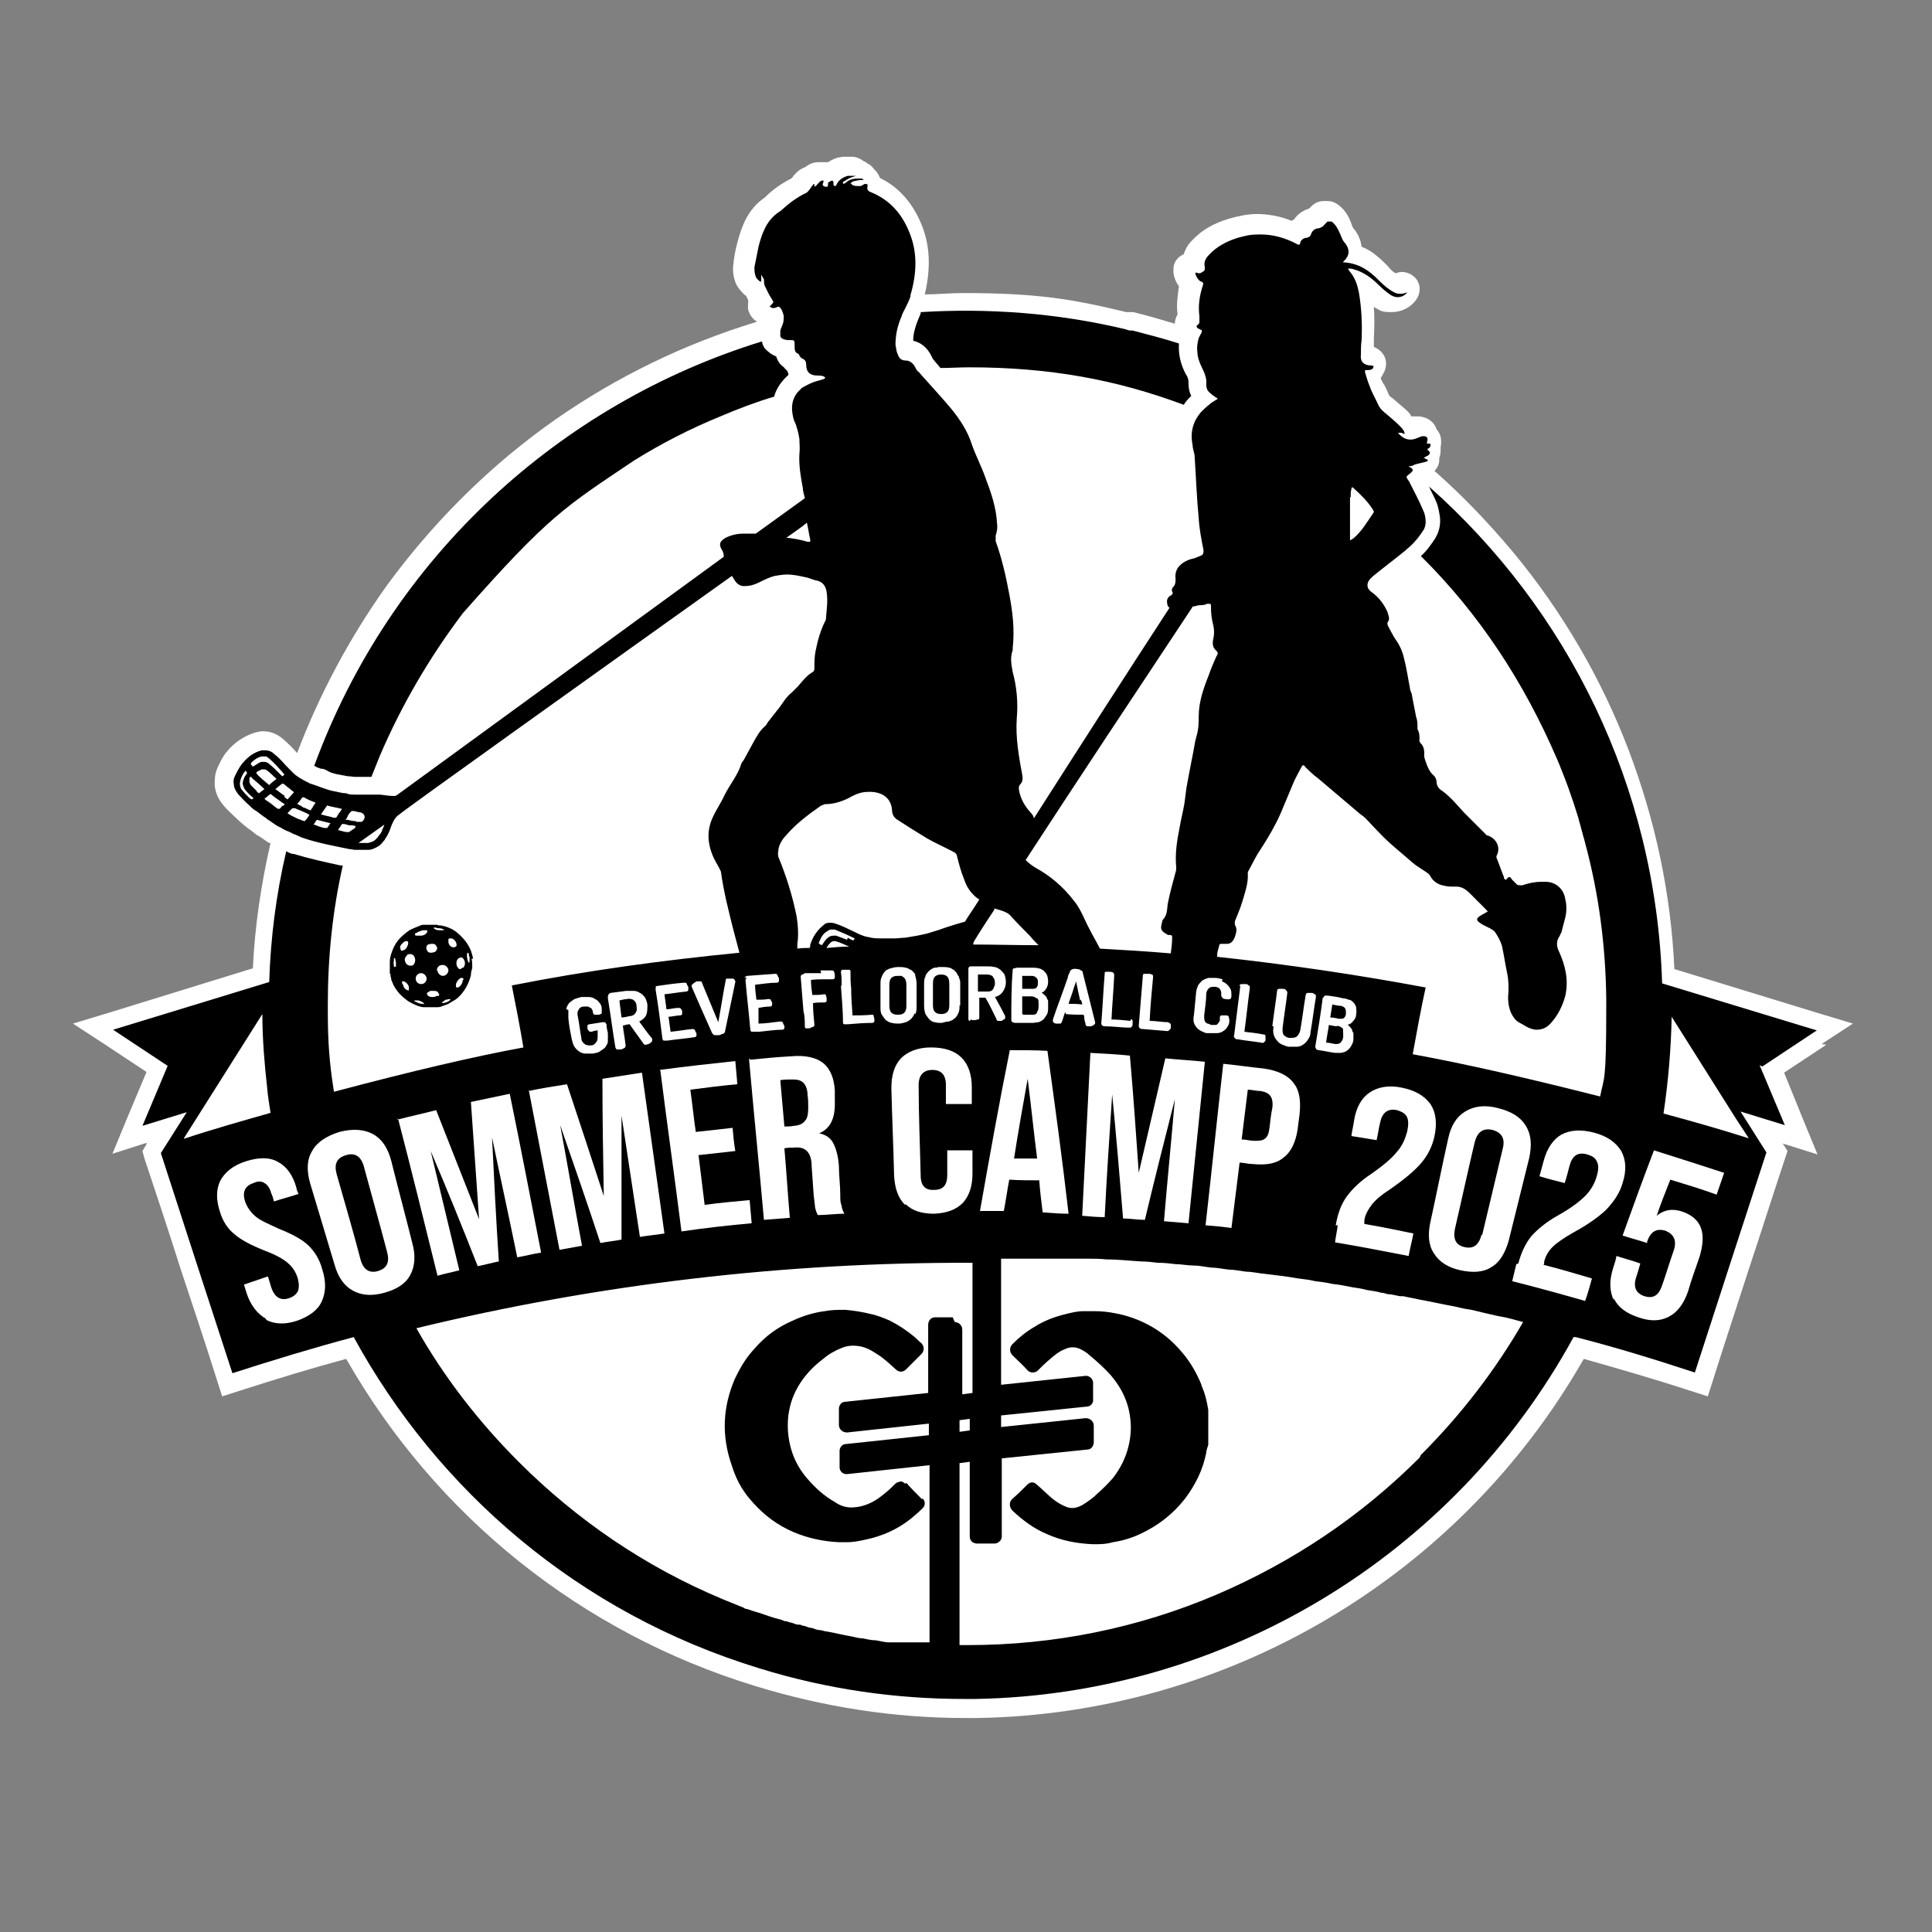 <?xml version="1.0" encoding="UTF-8"?>
<svg id="Layer_1" data-name="Layer 1" xmlns="http://www.w3.org/2000/svg" version="1.1" viewBox="0 0 283.5 283.5">
  <rect x="0" y="0" width="283.5" height="283.5" fill="#808080" stroke="none"/>
  <defs>
    <style>
      .cls-1 {
        fill: #000;
      }

      .cls-1, .cls-2 {
        stroke-width: 0px;
      }

      .cls-2 {
        fill: #fff;
      }
    </style>
  </defs>
  <g>
    <path class="cls-2" d="M268,153.3l-6.2,4.1,2.8,6.9,2.1,5.1-5.1-1.6h0c0,0,.7,1.1.7,1.1l-.4,1.2c-1.8,5.4-3.5,10.8-5.3,16.2-1.7,5.3-3.5,10.7-5.2,16.1l-.8,2.5-2.5-.8c-5.2-1.7-10.4-3.2-15.7-4.7-18.2,31.9-52.1,52.1-89,52.7h-1.8c-10.4,0-20.7-1.6-30.8-4.7-25.5-7.8-46.8-24.9-60-48-5.2,1.4-10.4,3-15.7,4.7l-2.5.8-.8-2.5c-1.7-5.4-3.5-10.8-5.3-16.2-1.7-5.4-3.5-10.8-5.3-16.2l-.3-1.1.6-1v-.2c0,0-5,1.6-5,1.6l2.1-5.1,2.9-6.9-6.2-4.1-4.6-3,5.3-1.6,20.4-6.3.7-.2c.3-6.2,1.2-12.3,2.6-18.4,0,0-.1,0-.2,0-.5-.3-1-.7-1.5-1-.2-.1-.4-.2-.6-.4h0c-.1-.1-.3-.2-.5-.4l-.3-.2c-.3-.2-.6-.5-.9-.7-.3-.3-.7-.6-1.1-1-.6-.6-1.2-1.1-1.7-1.7-.8-.9-1.3-1.9-1.4-3.1,0-.8,0-1.6.4-2.5.4-.9.8-1.7,1.3-2.3,1.1-1.4,2.6-2.4,4.2-2.9.4-.1.8-.2,1.2-.2,1.1,0,2.1.4,3,1.2.8.7,1.4,1.3,2,2h0c3.3-8.7,7.7-16.9,13.1-24.5,6.5-8.9,14.3-16.8,23.2-23.3,8.8-6.4,18.6-11.4,29-14.8.7-.2,1.5-.5,2.2-.7-.6-.3-1.1-1-1.3-1.7-.1-.5,0-1,0-1.4-.1-.2-.2-.5-.3-.7-.1,0-.3-.2-.4-.3h0c-.3-.3-.9-.9-1.2-1.7-.3-.9-.4-1.7-.3-2.5.1-1.1.3-2.2.6-3.3.6-2.3,1.5-4.9,4-6.6,0,0,0,0,0,0h0c1.2-1.2,2.5-2.1,3.9-2.8,0,0,0,0,0,0,0,0,.1-.1.2-.2.1-.2.3-.4.6-.7,0,0,0,0,0,0,.4-.4.8-.6,1.3-.8.7-.6,1.5-.7,1.8-.7,0,0,.2,0,.3,0,.2,0,.4,0,.6,0,0,0,0,0,.1,0,.2,0,.3,0,.5,0,.6-.4,1.2-.6,1.5-.7.3,0,.5-.1.8-.1h1.2c.7,0,1.3.3,1.8.7.2,0,.4.2.5.3.5.2.8.6,1.1,1,.1,0,.2.2.3.3.1.2.3.4.4.8,2.7,1.3,4.8,3.6,6.1,6.8,1.3,3.1,1.4,6.5.5,10.3,1.9,0,3.7-.2,5.6-.2,11,0,16.1.9,24,2.8.1,0,.2,0,.3,0,.1,0,.3,0,.4,0,0,0,.2,0,.3,0,2.1.5,4.1,1.1,6.1,1.7,0-.6.2-1,.4-1.4-.2-1.3,0-2.7.2-4.1-.6-.8-.9-1.8-.8-2.6,0-.9.6-1.7,1.5-2.1.2-.6.5-1.3,1.2-2,1.4-1.5,3.1-2.5,5.4-3.2,1.4-.4,2.8-.7,4.2-.7s3.4.3,5,1c.1,0,.3-.2.4-.2.5-.8,1.3-1.3,2.2-1.6.1-.1.3-.3.3-.3h0c.5-.5,1.1-.8,1.8-.8h.6c.6,0,1.1.2,1.5.5,1.3.9,1.8,2.2,2.1,3.1,0,.1.1.2.2.4,0,0,0,0,0,0,0,0,0,0,0,0,.7.8,1.1,1.8,1.2,2.7.8.3,1.6.8,2.3,1.4.6.5,1.1,1,1.5,1.4h0c.5.6.8.9,1.2,1.1,0,0,0,0,0,0,.3-.1.6-.2.9-.2.8,0,1.6.4,2.1,1,.7.9.7,2.1,0,3.1-.8,1.1-2.1,1.8-3.6,1.8s-1.6-.2-2.3-.6c-.1,0-.2-.1-.3-.2.1,1.5.1,3,0,4.7,0,.4,0,.8,0,1.2,0,0,0,0,0,0h0c.7.3,1.3.8,1.6,1.5.3.7.2,1.4,0,2-.2.4-.4.8-.6,1.1.2.4.3.7.6,1.1.2.4.4.8.6,1.3,0,.1.3.4.5.5.7.6,1.4,1.2,2.1,1.8.3.3.5.5.7.9.3,0,.5,0,.8,0s.2,0,.3,0c1.4.1,2.1.9,2.4,1.4,0,.1.2.3.2.5.3.3.5.7.6,1.1.1.5.1,1,0,1.5,0,0,0,.2,0,.2,0,.4,0,.9-.2,1.4,0,0,0,.2,0,.3,0,.6-.3,1.2-.7,1.6,4.2,3.7,8,7.7,11.6,12,7.2,8.7,12.9,18.5,16.9,29,3.9,10.3,6.2,21,6.7,32.1l20.9,6.4,5.3,1.6-4.6,3h0Z"/>
    <path class="cls-1" d="M177.3,206.9c-.2-1.3-.5-2.5-1-3.6-.7-1.7-1.6-3.3-2.8-4.7-1.4-1.7-3.1-3.1-5-4.1-1.5-.8-3.2-1.4-4.9-1.7-1-.2-2-.3-3-.3-.5,0-1.1,0-1.6,0-.9,0-1.7.2-2.5.4-1.7.4-3.3,1-4.7,1.9-1.2.7-2.2,1.5-3.2,2.5-.5.5-.5,1.1,0,1.6.7.7,1.5,1.4,2.2,2.2.4.4,1.1.4,1.5,0,.5-.5,1.1-1.1,1.7-1.6.7-.6,1.4-1.2,2.2-1.5.8-.4,1.6-.4,2.4,0,.4.2.9.5,1.2.8,1.1.9,2.2,1.9,3.2,3,1.7,2,2.7,4.2,2.9,6.8.1,1.2,0,2.5-.3,3.7-.4,1.7-1.2,3.3-2.3,4.7-.7.8-1.5,1.6-2.3,2.3-.6.6-1.3,1.1-2.1,1.6-.9.5-1.7.7-2.7.2-.7-.3-1.3-.7-1.9-1.2-.7-.6-1.4-1.3-2.1-1.9-.5-.5-1-.5-1.5,0-.7.7-1.4,1.4-2.1,2-.6.5-.5,1.2,0,1.7,1.5,1.4,3.1,2.6,5,3.4,2.2,1,4.5,1.4,6.8,1.5,1,0,1.9,0,2.9-.3,1.4-.2,2.7-.6,4-1.2,2.6-1.2,4.8-2.9,6.6-5.2,1.5-2,2.6-4.2,3.1-6.7,0-.4.2-.8.3-1.2v-4.9c0,0,0,0,0-.1ZM135.1,220.1c-.8-.8-1.6-1.6-2.3-2.4-.3-.3-.6-.4-1-.2-.2,0-.4.2-.5.3-.4.4-.8.8-1.3,1.2-.7.6-1.5,1.2-2.4,1.6-.9.4-1.8.6-2.7.6-.9,0-1.7-.3-2.4-.8-1.6-.9-2.9-2.1-4.1-3.5-1.8-2.1-2.7-4.6-2.8-7.4,0-.8,0-1.6.2-2.5.3-1.7,1-3.2,2-4.6.9-1.2,1.9-2.2,3.1-3.1.8-.7,1.7-1.2,2.7-1.6.7-.3,1.5-.4,2.3-.3,1.1.1,2,.6,2.9,1.2,1,.6,1.8,1.4,2.7,2.2.5.5,1.1.5,1.6,0,.7-.7,1.4-1.4,2.1-2.1.5-.5.4-1.2,0-1.6-.4-.3-.7-.7-1.1-1-1.1-.9-2.3-1.7-3.5-2.3-.9-.4-1.9-.8-2.9-1-1.2-.3-2.5-.5-3.7-.6-1,0-2,0-3,.2-1.6.2-3.2.7-4.7,1.4-2.1.9-3.9,2.2-5.4,3.9-1.1,1.2-1.9,2.3-3,4.6-1.7,4-2,8.2-.4,12.7.8,2.6,2,4.2,3.1,5.4,1.7,1.9,3.6,3.3,5.9,4.3,2.1.9,4.4,1.4,6.7,1.5.4,0,.8,0,1.2,0,1,0,1.9-.2,2.8-.4,2.4-.5,4.6-1.5,6.5-3,.6-.5,1.2-1,1.7-1.5.4-.4.4-1,0-1.4ZM177.3,206.9c-.2-1.3-.5-2.5-1-3.6-.7-1.7-1.6-3.3-2.8-4.7-1.4-1.7-3.1-3.1-5-4.1-1.5-.8-3.2-1.4-4.9-1.7-1-.2-2-.3-3-.3-.5,0-1.1,0-1.6,0-.9,0-1.7.2-2.5.4-1.7.4-3.3,1-4.7,1.9-1.2.7-2.2,1.5-3.2,2.5-.5.5-.5,1.1,0,1.6.7.7,1.5,1.4,2.2,2.2.4.4,1.1.4,1.5,0,.5-.5,1.1-1.1,1.7-1.6.7-.6,1.4-1.2,2.2-1.5.8-.4,1.6-.4,2.4,0,.4.2.9.5,1.2.8,1.1.9,2.2,1.9,3.2,3,1.7,2,2.7,4.2,2.9,6.8.1,1.2,0,2.5-.3,3.7-.4,1.7-1.2,3.3-2.3,4.7-.7.8-1.5,1.6-2.3,2.3-.6.6-1.3,1.1-2.1,1.6-.9.5-1.7.7-2.7.2-.7-.3-1.3-.7-1.9-1.2-.7-.6-1.4-1.3-2.1-1.9-.5-.5-1-.5-1.5,0-.7.7-1.4,1.4-2.1,2-.6.5-.5,1.2,0,1.7,1.5,1.4,3.1,2.6,5,3.4,2.2,1,4.5,1.4,6.8,1.5,1,0,1.9,0,2.9-.3,1.4-.2,2.7-.6,4-1.2,2.6-1.2,4.8-2.9,6.6-5.2,1.5-2,2.6-4.2,3.1-6.7,0-.4.2-.8.3-1.2v-4.9c0,0,0,0,0-.1ZM135.1,220.1c-.8-.8-1.6-1.6-2.3-2.4-.3-.3-.6-.4-1-.2-.2,0-.4.2-.5.3-.4.4-.8.8-1.3,1.2-.7.6-1.5,1.2-2.4,1.6-.9.4-1.8.6-2.7.6-.9,0-1.7-.3-2.4-.8-1.6-.9-2.9-2.1-4.1-3.5-1.8-2.1-2.7-4.6-2.8-7.4,0-.8,0-1.6.2-2.5.3-1.7,1-3.2,2-4.6.9-1.2,1.9-2.2,3.1-3.1.8-.7,1.7-1.2,2.7-1.6.7-.3,1.5-.4,2.3-.3,1.1.1,2,.6,2.9,1.2,1,.6,1.8,1.4,2.7,2.2.5.5,1.1.5,1.6,0,.7-.7,1.4-1.4,2.1-2.1.5-.5.4-1.2,0-1.6-.4-.3-.7-.7-1.1-1-1.1-.9-2.3-1.7-3.5-2.3-.9-.4-1.9-.8-2.9-1-1.2-.3-2.5-.5-3.7-.6-1,0-2,0-3,.2-1.6.2-3.2.7-4.7,1.4-2.1.9-3.9,2.2-5.4,3.9-1.1,1.2-1.9,2.3-3,4.6-1.7,4-2,8.2-.4,12.7.8,2.6,2,4.2,3.1,5.4,1.7,1.9,3.6,3.3,5.9,4.3,2.1.9,4.4,1.4,6.7,1.5.4,0,.8,0,1.2,0,1,0,1.9-.2,2.8-.4,2.4-.5,4.6-1.5,6.5-3,.6-.5,1.2-1,1.7-1.5.4-.4.4-1,0-1.4ZM93,146.8c-.2-.1-.6-.2-.9-.1-.4,0-.8.1-1.2.2.1.8.2,1.6.3,2.4.4,0,.8-.1,1.2-.2.4,0,.7-.2.8-.4.2-.2.3-.5.2-1,0-.4-.2-.7-.5-.9ZM111,148.7c0,0,0-.2,0-.3,0,.2,0,.4,0,.6,0,0,0-.2,0-.3ZM158.5,146.8c-.2-.9-.4-1.8-.6-2.8-.1.4-.3.8-.4,1.2-.2.7-.5,1.4-.7,2.1.7,0,1.3,0,2,.1,0-.2-.1-.5-.2-.7ZM152.1,146.5c-.2-.2-.5-.3-.8-.3-.4,0-.9,0-1.3,0,0,.9,0,1.7,0,2.6.4,0,.9,0,1.3,0,.3,0,.6,0,.8-.3.2-.2.3-.5.3-.9v-.2c0-.4,0-.8-.2-.9ZM152,144.9c.2-.2.2-.4.2-.7s0-.5-.2-.7c-.2-.2-.4-.3-.7-.3-.4,0-.9,0-1.3,0,0,.6,0,1.3,0,1.9.4,0,.9,0,1.3,0,.3,0,.6,0,.7-.2ZM145.7,143.3c-.2-.2-.5-.3-.9-.3-.4,0-.9,0-1.3,0,0,.8,0,1.6,0,2.4.4,0,.8,0,1.2,0,.4,0,.7,0,.9-.2.2-.2.3-.5.4-.9,0-.4-.1-.8-.3-.9ZM139.3,144.6v-.2c0-.4-.1-.8-.3-1-.2-.2-.5-.3-.9-.3-.4,0-.7.1-.9.3-.2.2-.3.5-.3,1,0,.2,0,.5,0,.7,0,.8,0,1.6,0,2.4,0,.5.1.8.3,1,.2.2.5.3.9.3.4,0,.7-.1.9-.3.2-.2.3-.5.3-1,0-1,0-1.9,0-2.9ZM132.9,145.6c0-.4,0-.8,0-1.2,0-.4-.1-.8-.3-1,0,0-.2-.1-.3-.2,0,0-.2,0-.3,0,0,0-.2,0-.3,0-.4,0-.7.1-.9.3-.2.2-.3.5-.3,1,0,.4,0,.9,0,1.3,0,.6,0,1.2,0,1.8,0,.4.1.8.3,1,.2.2.5.3.9.3.4,0,.7-.1.9-.3.2-.2.3-.5.3-1,0-.6,0-1.3,0-1.9ZM197.2,149.4c.2-.2.3-.4.3-.7,0-.3,0-.5-.1-.7-.1-.2-.3-.3-.6-.4-.4,0-.8-.1-1.3-.2-.1.6-.2,1.2-.3,1.9.4,0,.9.1,1.3.2.3,0,.5,0,.7-.1ZM196.3,150.7c-.4,0-.8-.1-1.3-.2-.1.8-.3,1.7-.4,2.5.4,0,.8.1,1.3.2.3,0,.6,0,.8-.2.2-.2.4-.5.4-.9,0,0,0-.1,0-.2,0-.4,0-.8-.1-1-.2-.2-.4-.3-.8-.4ZM197.2,149.4c.2-.2.3-.4.3-.7,0-.3,0-.5-.1-.7-.1-.2-.3-.3-.6-.4-.4,0-.8-.1-1.3-.2-.1.6-.2,1.2-.3,1.9.4,0,.9.1,1.3.2.3,0,.5,0,.7-.1ZM196.3,150.7c-.4,0-.8-.1-1.3-.2-.1.8-.3,1.7-.4,2.5.4,0,.8.1,1.3.2.3,0,.6,0,.8-.2.2-.2.4-.5.4-.9,0,0,0-.1,0-.2,0-.4,0-.8-.1-1-.2-.2-.4-.3-.8-.4ZM176.3,203.2c-.7-1.7-1.6-3.3-2.8-4.7-1.4-1.7-3.1-3.1-5-4.1-1.5-.8-3.2-1.4-4.9-1.7-1-.2-2-.3-3-.3-.5,0-1.1,0-1.6,0-.9,0-1.7.2-2.5.4-1.7.4-3.3,1-4.7,1.9-1.2.7-2.2,1.5-3.2,2.5-.5.5-.5,1.1,0,1.6.7.7,1.5,1.4,2.2,2.2.4.4,1.1.4,1.5,0,.5-.5,1.1-1.1,1.7-1.6.7-.6,1.4-1.2,2.2-1.5.8-.4,1.6-.4,2.4,0,.4.2.9.5,1.2.8,1.1.9,2.2,1.9,3.2,3,1.7,2,2.7,4.2,2.9,6.8.1,1.2,0,2.5-.3,3.7-.4,1.7-1.2,3.3-2.3,4.7-.7.8-1.5,1.6-2.3,2.3-.6.6-1.3,1.1-2.1,1.6-.9.5-1.7.7-2.7.2-.7-.3-1.3-.7-1.9-1.2-.7-.6-1.4-1.3-2.1-1.9-.5-.5-1-.5-1.5,0-.7.7-1.4,1.4-2.1,2-.6.5-.5,1.2,0,1.7,1.5,1.4,3.1,2.6,5,3.4,2.2,1,4.5,1.4,6.8,1.5,1,0,1.9,0,2.9-.3,1.4-.2,2.7-.6,4-1.2,2.6-1.2,4.8-2.9,6.6-5.2,1.5-2,2.6-4.2,3.1-6.7,0-.4.2-.8.3-1.2v-4.9c0,0,0,0,0-.1-.2-1.3-.5-2.5-1-3.6ZM158.5,146.8c-.2-.9-.4-1.8-.6-2.8-.1.4-.3.8-.4,1.2-.2.7-.5,1.4-.7,2.1.7,0,1.3,0,2,.1,0-.2-.1-.5-.2-.7ZM152.1,148.6c.2-.2.3-.5.3-.9v-.2c0-.4,0-.8-.2-.9-.2-.2-.5-.3-.8-.3-.4,0-.9,0-1.3,0,0,.9,0,1.7,0,2.6.4,0,.9,0,1.3,0,.3,0,.6,0,.8-.3ZM152,144.9c.2-.2.2-.4.2-.7s0-.5-.2-.7c-.2-.2-.4-.3-.7-.3-.4,0-.9,0-1.3,0,0,.6,0,1.3,0,1.9.4,0,.9,0,1.3,0,.3,0,.6,0,.7-.2ZM144.8,143.1c-.4,0-.9,0-1.3,0,0,.8,0,1.6,0,2.4.4,0,.8,0,1.2,0,.4,0,.7,0,.9-.2.2-.2.3-.5.4-.9,0-.4-.1-.8-.3-.9-.2-.2-.5-.3-.9-.3ZM139.3,144.3c0-.4-.1-.8-.3-1-.2-.2-.5-.3-.9-.3-.4,0-.7.1-.9.3-.2.2-.3.5-.3,1,0,.2,0,.5,0,.7,0,.8,0,1.6,0,2.4,0,.5.1.8.3,1,.2.2.5.3.9.3.4,0,.7-.1.9-.3.2-.2.3-.5.3-1,0-1,0-1.9,0-2.9v-.2ZM132.7,217.8c-.3-.3-.6-.4-1-.2-.2,0-.4.2-.5.3-.4.4-.8.8-1.3,1.2-.7.6-1.5,1.2-2.4,1.6-.9.4-1.8.6-2.7.6-.9,0-1.7-.3-2.4-.8-1.6-.9-2.9-2.1-4.1-3.5-1.8-2.1-2.7-4.6-2.8-7.4,0-.8,0-1.6.2-2.5.3-1.7,1-3.2,2-4.6.9-1.2,1.9-2.2,3.1-3.1.8-.7,1.7-1.2,2.7-1.6.7-.3,1.5-.4,2.3-.3,1.1.1,2,.6,2.9,1.2,1,.6,1.8,1.4,2.7,2.2.5.5,1.1.5,1.6,0,.7-.7,1.4-1.4,2.1-2.1.5-.5.4-1.2,0-1.6-.4-.3-.7-.7-1.1-1-1.1-.9-2.3-1.7-3.5-2.3-.9-.4-1.9-.8-2.9-1-1.2-.3-2.5-.5-3.7-.6-1,0-2,0-3,.2-1.6.2-3.2.7-4.7,1.4-2.1.9-3.9,2.2-5.4,3.9-1.1,1.2-1.9,2.3-3,4.6-1.7,4-2,8.2-.4,12.7.8,2.6,2,4.2,3.1,5.4,1.7,1.9,3.6,3.3,5.9,4.3,2.1.9,4.4,1.4,6.7,1.5.4,0,.8,0,1.2,0,1,0,1.9-.2,2.8-.4,2.4-.5,4.6-1.5,6.5-3,.6-.5,1.2-1,1.7-1.5.4-.4.4-1,0-1.4-.8-.8-1.6-1.6-2.3-2.4ZM130.6,147.6c0,.4.1.8.3,1,.2.2.5.3.9.3.4,0,.7-.1.9-.3.2-.2.3-.5.3-1,0-.6,0-1.3,0-1.9,0-.4,0-.8,0-1.2,0-.4-.1-.8-.3-1,0,0-.2-.1-.3-.2,0,0-.2,0-.3,0,0,0-.2,0-.3,0-.4,0-.7.1-.9.3-.2.2-.3.5-.3,1,0,.4,0,.9,0,1.3,0,.6,0,1.2,0,1.8ZM111,148.7c0,0,0-.2,0-.3,0,.2,0,.4,0,.6,0,0,0-.2,0-.3ZM92.1,146.6c-.4,0-.8.1-1.2.2.1.8.2,1.6.3,2.4.4,0,.8-.1,1.2-.2.4,0,.7-.2.8-.4.2-.2.3-.5.2-1,0-.4-.2-.7-.5-.9-.2-.1-.6-.2-.9-.1ZM93,146.8c-.2-.1-.6-.2-.9-.1-.4,0-.8.1-1.2.2.1.8.2,1.6.3,2.4.4,0,.8-.1,1.2-.2.4,0,.7-.2.8-.4.2-.2.3-.5.2-1,0-.4-.2-.7-.5-.9ZM93,146.8c-.2-.1-.6-.2-.9-.1-.4,0-.8.1-1.2.2.1.8.2,1.6.3,2.4.4,0,.8-.1,1.2-.2.4,0,.7-.2.8-.4.2-.2.3-.5.2-1,0-.4-.2-.7-.5-.9ZM93,146.8c-.2-.1-.6-.2-.9-.1-.4,0-.8.1-1.2.2.1.8.2,1.6.3,2.4.4,0,.8-.1,1.2-.2.4,0,.7-.2.8-.4.2-.2.3-.5.2-1,0-.4-.2-.7-.5-.9ZM93,146.8c-.2-.1-.6-.2-.9-.1-.4,0-.8.1-1.2.2.1.8.2,1.6.3,2.4.4,0,.8-.1,1.2-.2.4,0,.7-.2.8-.4.2-.2.3-.5.2-1,0-.4-.2-.7-.5-.9ZM93,146.8c-.2-.1-.6-.2-.9-.1-.4,0-.8.1-1.2.2.1.8.2,1.6.3,2.4.4,0,.8-.1,1.2-.2.4,0,.7-.2.8-.4.2-.2.3-.5.2-1,0-.4-.2-.7-.5-.9ZM93,146.8c-.2-.1-.6-.2-.9-.1-.4,0-.8.1-1.2.2.1.8.2,1.6.3,2.4.4,0,.8-.1,1.2-.2.4,0,.7-.2.8-.4.2-.2.3-.5.2-1,0-.4-.2-.7-.5-.9ZM93,146.8c-.2-.1-.6-.2-.9-.1-.4,0-.8.1-1.2.2.1.8.2,1.6.3,2.4.4,0,.8-.1,1.2-.2.4,0,.7-.2.8-.4.2-.2.3-.5.2-1,0-.4-.2-.7-.5-.9ZM93,146.8c-.2-.1-.6-.2-.9-.1-.4,0-.8.1-1.2.2.1.8.2,1.6.3,2.4.4,0,.8-.1,1.2-.2.4,0,.7-.2.8-.4.2-.2.3-.5.2-1,0-.4-.2-.7-.5-.9ZM93,146.8c-.2-.1-.6-.2-.9-.1-.4,0-.8.1-1.2.2.1.8.2,1.6.3,2.4.4,0,.8-.1,1.2-.2.4,0,.7-.2.8-.4.2-.2.3-.5.2-1,0-.4-.2-.7-.5-.9ZM132.9,145.6c0-.4,0-.8,0-1.2,0-.4-.1-.8-.3-1,0,0-.2-.1-.3-.2,0,0-.2,0-.3,0,0,0-.2,0-.3,0-.4,0-.7.1-.9.3-.2.2-.3.5-.3,1,0,.4,0,.9,0,1.3,0,.6,0,1.2,0,1.8,0,.4.1.8.3,1,.2.2.5.3.9.3.4,0,.7-.1.9-.3.2-.2.3-.5.3-1,0-.6,0-1.3,0-1.9ZM139.3,144.6v-.2c0-.4-.1-.8-.3-1-.2-.2-.5-.3-.9-.3-.4,0-.7.1-.9.3-.2.2-.3.5-.3,1,0,.2,0,.5,0,.7,0,.8,0,1.6,0,2.4,0,.5.1.8.3,1,.2.2.5.3.9.3.4,0,.7-.1.9-.3.2-.2.3-.5.3-1,0-1,0-1.9,0-2.9ZM93,146.8c-.2-.1-.6-.2-.9-.1-.4,0-.8.1-1.2.2.1.8.2,1.6.3,2.4.4,0,.8-.1,1.2-.2.4,0,.7-.2.8-.4.2-.2.3-.5.2-1,0-.4-.2-.7-.5-.9ZM132.9,145.6c0-.4,0-.8,0-1.2,0-.4-.1-.8-.3-1,0,0-.2-.1-.3-.2,0,0-.2,0-.3,0,0,0-.2,0-.3,0-.4,0-.7.1-.9.3-.2.2-.3.5-.3,1,0,.4,0,.9,0,1.3,0,.6,0,1.2,0,1.8,0,.4.1.8.3,1,.2.2.5.3.9.3.4,0,.7-.1.9-.3.2-.2.3-.5.3-1,0-.6,0-1.3,0-1.9ZM139.3,144.6v-.2c0-.4-.1-.8-.3-1-.2-.2-.5-.3-.9-.3-.4,0-.7.1-.9.3-.2.2-.3.5-.3,1,0,.2,0,.5,0,.7,0,.8,0,1.6,0,2.4,0,.5.1.8.3,1,.2.2.5.3.9.3.4,0,.7-.1.9-.3.2-.2.3-.5.3-1,0-1,0-1.9,0-2.9ZM93,146.8c-.2-.1-.6-.2-.9-.1-.4,0-.8.1-1.2.2.1.8.2,1.6.3,2.4.4,0,.8-.1,1.2-.2.4,0,.7-.2.8-.4.2-.2.3-.5.2-1,0-.4-.2-.7-.5-.9ZM132.9,145.6c0-.4,0-.8,0-1.2,0-.4-.1-.8-.3-1,0,0-.2-.1-.3-.2,0,0-.2,0-.3,0,0,0-.2,0-.3,0-.4,0-.7.1-.9.3-.2.2-.3.5-.3,1,0,.4,0,.9,0,1.3,0,.6,0,1.2,0,1.8,0,.4.1.8.3,1,.2.2.5.3.9.3.4,0,.7-.1.9-.3.2-.2.3-.5.3-1,0-.6,0-1.3,0-1.9ZM139.3,144.6v-.2c0-.4-.1-.8-.3-1-.2-.2-.5-.3-.9-.3-.4,0-.7.1-.9.3-.2.2-.3.5-.3,1,0,.2,0,.5,0,.7,0,.8,0,1.6,0,2.4,0,.5.1.8.3,1,.2.2.5.3.9.3.4,0,.7-.1.9-.3.2-.2.3-.5.3-1,0-1,0-1.9,0-2.9ZM145.7,143.3c-.2-.2-.5-.3-.9-.3-.4,0-.9,0-1.3,0,0,.8,0,1.6,0,2.4.4,0,.8,0,1.2,0,.4,0,.7,0,.9-.2.2-.2.3-.5.4-.9,0-.4-.1-.8-.3-.9ZM158.5,146.8c-.2-.9-.4-1.8-.6-2.8-.1.4-.3.8-.4,1.2-.2.7-.5,1.4-.7,2.1.7,0,1.3,0,2,.1,0-.2-.1-.5-.2-.7ZM93,146.8c-.2-.1-.6-.2-.9-.1-.4,0-.8.1-1.2.2.1.8.2,1.6.3,2.4.4,0,.8-.1,1.2-.2.4,0,.7-.2.8-.4.2-.2.3-.5.2-1,0-.4-.2-.7-.5-.9ZM158.5,146.8c-.2-.9-.4-1.8-.6-2.8-.1.4-.3.8-.4,1.2-.2.7-.5,1.4-.7,2.1.7,0,1.3,0,2,.1,0-.2-.1-.5-.2-.7ZM132.9,145.6c0-.4,0-.8,0-1.2,0-.4-.1-.8-.3-1,0,0-.2-.1-.3-.2,0,0-.2,0-.3,0,0,0-.2,0-.3,0-.4,0-.7.1-.9.3-.2.2-.3.5-.3,1,0,.4,0,.9,0,1.3,0,.6,0,1.2,0,1.8,0,.4.1.8.3,1,.2.2.5.3.9.3.4,0,.7-.1.9-.3.2-.2.3-.5.3-1,0-.6,0-1.3,0-1.9ZM139.3,144.6v-.2c0-.4-.1-.8-.3-1-.2-.2-.5-.3-.9-.3-.4,0-.7.1-.9.3-.2.2-.3.5-.3,1,0,.2,0,.5,0,.7,0,.8,0,1.6,0,2.4,0,.5.1.8.3,1,.2.2.5.3.9.3.4,0,.7-.1.9-.3.2-.2.3-.5.3-1,0-1,0-1.9,0-2.9ZM145.7,143.3c-.2-.2-.5-.3-.9-.3-.4,0-.9,0-1.3,0,0,.8,0,1.6,0,2.4.4,0,.8,0,1.2,0,.4,0,.7,0,.9-.2.2-.2.3-.5.4-.9,0-.4-.1-.8-.3-.9ZM93,146.8c-.2-.1-.6-.2-.9-.1-.4,0-.8.1-1.2.2.1.8.2,1.6.3,2.4.4,0,.8-.1,1.2-.2.4,0,.7-.2.8-.4.2-.2.3-.5.2-1,0-.4-.2-.7-.5-.9ZM132.9,145.6c0-.4,0-.8,0-1.2,0-.4-.1-.8-.3-1,0,0-.2-.1-.3-.2,0,0-.2,0-.3,0,0,0-.2,0-.3,0-.4,0-.7.1-.9.3-.2.2-.3.5-.3,1,0,.4,0,.9,0,1.3,0,.6,0,1.2,0,1.8,0,.4.1.8.3,1,.2.2.5.3.9.3.4,0,.7-.1.9-.3.2-.2.3-.5.3-1,0-.6,0-1.3,0-1.9ZM139.3,144.6v-.2c0-.4-.1-.8-.3-1-.2-.2-.5-.3-.9-.3-.4,0-.7.1-.9.3-.2.2-.3.5-.3,1,0,.2,0,.5,0,.7,0,.8,0,1.6,0,2.4,0,.5.1.8.3,1,.2.2.5.3.9.3.4,0,.7-.1.9-.3.2-.2.3-.5.3-1,0-1,0-1.9,0-2.9ZM145.7,143.3c-.2-.2-.5-.3-.9-.3-.4,0-.9,0-1.3,0,0,.8,0,1.6,0,2.4.4,0,.8,0,1.2,0,.4,0,.7,0,.9-.2.2-.2.3-.5.4-.9,0-.4-.1-.8-.3-.9ZM158.5,146.8c-.2-.9-.4-1.8-.6-2.8-.1.4-.3.8-.4,1.2-.2.7-.5,1.4-.7,2.1.7,0,1.3,0,2,.1,0-.2-.1-.5-.2-.7ZM93,146.8c-.2-.1-.6-.2-.9-.1-.4,0-.8.1-1.2.2.1.8.2,1.6.3,2.4.4,0,.8-.1,1.2-.2.4,0,.7-.2.8-.4.2-.2.3-.5.2-1,0-.4-.2-.7-.5-.9ZM158.5,146.8c-.2-.9-.4-1.8-.6-2.8-.1.4-.3.8-.4,1.2-.2.7-.5,1.4-.7,2.1.7,0,1.3,0,2,.1,0-.2-.1-.5-.2-.7ZM132.9,145.6c0-.4,0-.8,0-1.2,0-.4-.1-.8-.3-1,0,0-.2-.1-.3-.2,0,0-.2,0-.3,0,0,0-.2,0-.3,0-.4,0-.7.1-.9.3-.2.2-.3.5-.3,1,0,.4,0,.9,0,1.3,0,.6,0,1.2,0,1.8,0,.4.1.8.3,1,.2.2.5.3.9.3.4,0,.7-.1.9-.3.2-.2.3-.5.3-1,0-.6,0-1.3,0-1.9ZM139.3,144.6v-.2c0-.4-.1-.8-.3-1-.2-.2-.5-.3-.9-.3-.4,0-.7.1-.9.3-.2.2-.3.5-.3,1,0,.2,0,.5,0,.7,0,.8,0,1.6,0,2.4,0,.5.1.8.3,1,.2.2.5.3.9.3.4,0,.7-.1.9-.3.2-.2.3-.5.3-1,0-1,0-1.9,0-2.9ZM145.7,143.3c-.2-.2-.5-.3-.9-.3-.4,0-.9,0-1.3,0,0,.8,0,1.6,0,2.4.4,0,.8,0,1.2,0,.4,0,.7,0,.9-.2.2-.2.3-.5.4-.9,0-.4-.1-.8-.3-.9ZM93,146.8c-.2-.1-.6-.2-.9-.1-.4,0-.8.1-1.2.2.1.8.2,1.6.3,2.4.4,0,.8-.1,1.2-.2.4,0,.7-.2.8-.4.2-.2.3-.5.2-1,0-.4-.2-.7-.5-.9ZM132.9,145.6c0-.4,0-.8,0-1.2,0-.4-.1-.8-.3-1,0,0-.2-.1-.3-.2,0,0-.2,0-.3,0,0,0-.2,0-.3,0-.4,0-.7.1-.9.3-.2.2-.3.5-.3,1,0,.4,0,.9,0,1.3,0,.6,0,1.2,0,1.8,0,.4.1.8.3,1,.2.2.5.3.9.3.4,0,.7-.1.9-.3.2-.2.3-.5.3-1,0-.6,0-1.3,0-1.9ZM139.3,144.6v-.2c0-.4-.1-.8-.3-1-.2-.2-.5-.3-.9-.3-.4,0-.7.1-.9.3-.2.2-.3.5-.3,1,0,.2,0,.5,0,.7,0,.8,0,1.6,0,2.4,0,.5.1.8.3,1,.2.2.5.3.9.3.4,0,.7-.1.9-.3.2-.2.3-.5.3-1,0-1,0-1.9,0-2.9ZM145.7,143.3c-.2-.2-.5-.3-.9-.3-.4,0-.9,0-1.3,0,0,.8,0,1.6,0,2.4.4,0,.8,0,1.2,0,.4,0,.7,0,.9-.2.2-.2.3-.5.4-.9,0-.4-.1-.8-.3-.9ZM158.5,146.8c-.2-.9-.4-1.8-.6-2.8-.1.4-.3.8-.4,1.2-.2.7-.5,1.4-.7,2.1.7,0,1.3,0,2,.1,0-.2-.1-.5-.2-.7ZM93,146.8c-.2-.1-.6-.2-.9-.1-.4,0-.8.1-1.2.2.1.8.2,1.6.3,2.4.4,0,.8-.1,1.2-.2.4,0,.7-.2.8-.4.2-.2.3-.5.2-1,0-.4-.2-.7-.5-.9ZM158.5,146.8c-.2-.9-.4-1.8-.6-2.8-.1.4-.3.8-.4,1.2-.2.7-.5,1.4-.7,2.1.7,0,1.3,0,2,.1,0-.2-.1-.5-.2-.7ZM132.9,145.6c0-.4,0-.8,0-1.2,0-.4-.1-.8-.3-1,0,0-.2-.1-.3-.2,0,0-.2,0-.3,0,0,0-.2,0-.3,0-.4,0-.7.1-.9.3-.2.2-.3.5-.3,1,0,.4,0,.9,0,1.3,0,.6,0,1.2,0,1.8,0,.4.1.8.3,1,.2.2.5.3.9.3.4,0,.7-.1.9-.3.2-.2.3-.5.3-1,0-.6,0-1.3,0-1.9ZM139.3,144.6v-.2c0-.4-.1-.8-.3-1-.2-.2-.5-.3-.9-.3-.4,0-.7.1-.9.3-.2.2-.3.5-.3,1,0,.2,0,.5,0,.7,0,.8,0,1.6,0,2.4,0,.5.1.8.3,1,.2.2.5.3.9.3.4,0,.7-.1.9-.3.2-.2.3-.5.3-1,0-1,0-1.9,0-2.9ZM145.7,143.3c-.2-.2-.5-.3-.9-.3-.4,0-.9,0-1.3,0,0,.8,0,1.6,0,2.4.4,0,.8,0,1.2,0,.4,0,.7,0,.9-.2.2-.2.3-.5.4-.9,0-.4-.1-.8-.3-.9ZM93,146.8c-.2-.1-.6-.2-.9-.1-.4,0-.8.1-1.2.2.1.8.2,1.6.3,2.4.4,0,.8-.1,1.2-.2.4,0,.7-.2.8-.4.2-.2.3-.5.2-1,0-.4-.2-.7-.5-.9ZM132.9,145.6c0-.4,0-.8,0-1.2,0-.4-.1-.8-.3-1,0,0-.2-.1-.3-.2,0,0-.2,0-.3,0,0,0-.2,0-.3,0-.4,0-.7.1-.9.3-.2.2-.3.5-.3,1,0,.4,0,.9,0,1.3,0,.6,0,1.2,0,1.8,0,.4.1.8.3,1,.2.2.5.3.9.3.4,0,.7-.1.9-.3.2-.2.3-.5.3-1,0-.6,0-1.3,0-1.9ZM139.3,144.6v-.2c0-.4-.1-.8-.3-1-.2-.2-.5-.3-.9-.3-.4,0-.7.1-.9.3-.2.2-.3.5-.3,1,0,.2,0,.5,0,.7,0,.8,0,1.6,0,2.4,0,.5.1.8.3,1,.2.2.5.3.9.3.4,0,.7-.1.9-.3.2-.2.3-.5.3-1,0-1,0-1.9,0-2.9ZM145.7,143.3c-.2-.2-.5-.3-.9-.3-.4,0-.9,0-1.3,0,0,.8,0,1.6,0,2.4.4,0,.8,0,1.2,0,.4,0,.7,0,.9-.2.2-.2.3-.5.4-.9,0-.4-.1-.8-.3-.9ZM158.5,146.8c-.2-.9-.4-1.8-.6-2.8-.1.4-.3.8-.4,1.2-.2.7-.5,1.4-.7,2.1.7,0,1.3,0,2,.1,0-.2-.1-.5-.2-.7ZM197.1,151c-.2-.2-.4-.3-.8-.4-.4,0-.8-.1-1.3-.2-.1.8-.3,1.7-.4,2.5.4,0,.8.1,1.3.2.3,0,.6,0,.8-.2.2-.2.4-.5.4-.9,0,0,0-.1,0-.2,0-.4,0-.8-.1-1ZM197.4,148c-.1-.2-.3-.3-.6-.4-.4,0-.8-.1-1.3-.2-.1.6-.2,1.2-.3,1.9.4,0,.9.1,1.3.2.3,0,.5,0,.7-.1.2-.2.3-.4.3-.7,0-.3,0-.5-.1-.7ZM93,146.8c-.2-.1-.6-.2-.9-.1-.4,0-.8.1-1.2.2.1.8.2,1.6.3,2.4.4,0,.8-.1,1.2-.2.4,0,.7-.2.8-.4.2-.2.3-.5.2-1,0-.4-.2-.7-.5-.9ZM158.5,146.8c-.2-.9-.4-1.8-.6-2.8-.1.4-.3.8-.4,1.2-.2.7-.5,1.4-.7,2.1.7,0,1.3,0,2,.1,0-.2-.1-.5-.2-.7ZM132.9,145.6c0-.4,0-.8,0-1.2,0-.4-.1-.8-.3-1,0,0-.2-.1-.3-.2,0,0-.2,0-.3,0,0,0-.2,0-.3,0-.4,0-.7.1-.9.3-.2.2-.3.5-.3,1,0,.4,0,.9,0,1.3,0,.6,0,1.2,0,1.8,0,.4.1.8.3,1,.2.2.5.3.9.3.4,0,.7-.1.9-.3.2-.2.3-.5.3-1,0-.6,0-1.3,0-1.9ZM139.3,144.6v-.2c0-.4-.1-.8-.3-1-.2-.2-.5-.3-.9-.3-.4,0-.7.1-.9.3-.2.2-.3.5-.3,1,0,.2,0,.5,0,.7,0,.8,0,1.6,0,2.4,0,.5.1.8.3,1,.2.2.5.3.9.3.4,0,.7-.1.9-.3.2-.2.3-.5.3-1,0-1,0-1.9,0-2.9ZM145.7,143.3c-.2-.2-.5-.3-.9-.3-.4,0-.9,0-1.3,0,0,.8,0,1.6,0,2.4.4,0,.8,0,1.2,0,.4,0,.7,0,.9-.2.2-.2.3-.5.4-.9,0-.4-.1-.8-.3-.9ZM197.4,148c-.1-.2-.3-.3-.6-.4-.4,0-.8-.1-1.3-.2-.1.6-.2,1.2-.3,1.9.4,0,.9.1,1.3.2.3,0,.5,0,.7-.1.2-.2.3-.4.3-.7,0-.3,0-.5-.1-.7ZM197.1,151c-.2-.2-.4-.3-.8-.4-.4,0-.8-.1-1.3-.2-.1.8-.3,1.7-.4,2.5.4,0,.8.1,1.3.2.3,0,.6,0,.8-.2.2-.2.4-.5.4-.9,0,0,0-.1,0-.2,0-.4,0-.8-.1-1ZM93,146.8c-.2-.1-.6-.2-.9-.1-.4,0-.8.1-1.2.2.1.8.2,1.6.3,2.4.4,0,.8-.1,1.2-.2.4,0,.7-.2.8-.4.2-.2.3-.5.2-1,0-.4-.2-.7-.5-.9ZM132.9,145.6c0-.4,0-.8,0-1.2,0-.4-.1-.8-.3-1,0,0-.2-.1-.3-.2,0,0-.2,0-.3,0,0,0-.2,0-.3,0-.4,0-.7.1-.9.3-.2.2-.3.5-.3,1,0,.4,0,.9,0,1.3,0,.6,0,1.2,0,1.8,0,.4.1.8.3,1,.2.2.5.3.9.3.4,0,.7-.1.9-.3.2-.2.3-.5.3-1,0-.6,0-1.3,0-1.9ZM139.3,144.6v-.2c0-.4-.1-.8-.3-1-.2-.2-.5-.3-.9-.3-.4,0-.7.1-.9.3-.2.2-.3.5-.3,1,0,.2,0,.5,0,.7,0,.8,0,1.6,0,2.4,0,.5.1.8.3,1,.2.2.5.3.9.3.4,0,.7-.1.9-.3.2-.2.3-.5.3-1,0-1,0-1.9,0-2.9ZM145.7,143.3c-.2-.2-.5-.3-.9-.3-.4,0-.9,0-1.3,0,0,.8,0,1.6,0,2.4.4,0,.8,0,1.2,0,.4,0,.7,0,.9-.2.2-.2.3-.5.4-.9,0-.4-.1-.8-.3-.9ZM158.5,146.8c-.2-.9-.4-1.8-.6-2.8-.1.4-.3.8-.4,1.2-.2.7-.5,1.4-.7,2.1.7,0,1.3,0,2,.1,0-.2-.1-.5-.2-.7ZM197.1,151c-.2-.2-.4-.3-.8-.4-.4,0-.8-.1-1.3-.2-.1.8-.3,1.7-.4,2.5.4,0,.8.1,1.3.2.3,0,.6,0,.8-.2.2-.2.4-.5.4-.9,0,0,0-.1,0-.2,0-.4,0-.8-.1-1ZM197.4,148c-.1-.2-.3-.3-.6-.4-.4,0-.8-.1-1.3-.2-.1.6-.2,1.2-.3,1.9.4,0,.9.1,1.3.2.3,0,.5,0,.7-.1.2-.2.3-.4.3-.7,0-.3,0-.5-.1-.7ZM93,146.8c-.2-.1-.6-.2-.9-.1-.4,0-.8.1-1.2.2.1.8.2,1.6.3,2.4.4,0,.8-.1,1.2-.2.4,0,.7-.2.8-.4.2-.2.3-.5.2-1,0-.4-.2-.7-.5-.9ZM158.5,146.8c-.2-.9-.4-1.8-.6-2.8-.1.4-.3.8-.4,1.2-.2.7-.5,1.4-.7,2.1.7,0,1.3,0,2,.1,0-.2-.1-.5-.2-.7ZM132.9,145.6c0-.4,0-.8,0-1.2,0-.4-.1-.8-.3-1,0,0-.2-.1-.3-.2,0,0-.2,0-.3,0,0,0-.2,0-.3,0-.4,0-.7.1-.9.3-.2.2-.3.5-.3,1,0,.4,0,.9,0,1.3,0,.6,0,1.2,0,1.8,0,.4.1.8.3,1,.2.2.5.3.9.3.4,0,.7-.1.9-.3.2-.2.3-.5.3-1,0-.6,0-1.3,0-1.9ZM139.3,144.6v-.2c0-.4-.1-.8-.3-1-.2-.2-.5-.3-.9-.3-.4,0-.7.1-.9.3-.2.2-.3.5-.3,1,0,.2,0,.5,0,.7,0,.8,0,1.6,0,2.4,0,.5.1.8.3,1,.2.2.5.3.9.3.4,0,.7-.1.9-.3.2-.2.3-.5.3-1,0-1,0-1.9,0-2.9ZM145.7,143.3c-.2-.2-.5-.3-.9-.3-.4,0-.9,0-1.3,0,0,.8,0,1.6,0,2.4.4,0,.8,0,1.2,0,.4,0,.7,0,.9-.2.2-.2.3-.5.4-.9,0-.4-.1-.8-.3-.9ZM197.4,148c-.1-.2-.3-.3-.6-.4-.4,0-.8-.1-1.3-.2-.1.6-.2,1.2-.3,1.9.4,0,.9.1,1.3.2.3,0,.5,0,.7-.1.2-.2.3-.4.3-.7,0-.3,0-.5-.1-.7ZM197.1,151c-.2-.2-.4-.3-.8-.4-.4,0-.8-.1-1.3-.2-.1.8-.3,1.7-.4,2.5.4,0,.8.1,1.3.2.3,0,.6,0,.8-.2.2-.2.4-.5.4-.9,0,0,0-.1,0-.2,0-.4,0-.8-.1-1ZM93,146.8c-.2-.1-.6-.2-.9-.1-.4,0-.8.1-1.2.2.1.8.2,1.6.3,2.4.4,0,.8-.1,1.2-.2.4,0,.7-.2.8-.4.2-.2.3-.5.2-1,0-.4-.2-.7-.5-.9ZM132.9,145.6c0-.4,0-.8,0-1.2,0-.4-.1-.8-.3-1,0,0-.2-.1-.3-.2,0,0-.2,0-.3,0,0,0-.2,0-.3,0-.4,0-.7.1-.9.3-.2.2-.3.5-.3,1,0,.4,0,.9,0,1.3,0,.6,0,1.2,0,1.8,0,.4.1.8.3,1,.2.2.5.3.9.3.4,0,.7-.1.9-.3.2-.2.3-.5.3-1,0-.6,0-1.3,0-1.9ZM139.3,144.6v-.2c0-.4-.1-.8-.3-1-.2-.2-.5-.3-.9-.3-.4,0-.7.1-.9.3-.2.2-.3.5-.3,1,0,.2,0,.5,0,.7,0,.8,0,1.6,0,2.4,0,.5.1.8.3,1,.2.2.5.3.9.3.4,0,.7-.1.9-.3.2-.2.3-.5.3-1,0-1,0-1.9,0-2.9ZM145.7,143.3c-.2-.2-.5-.3-.9-.3-.4,0-.9,0-1.3,0,0,.8,0,1.6,0,2.4.4,0,.8,0,1.2,0,.4,0,.7,0,.9-.2.2-.2.3-.5.4-.9,0-.4-.1-.8-.3-.9ZM158.5,146.8c-.2-.9-.4-1.8-.6-2.8-.1.4-.3.8-.4,1.2-.2.7-.5,1.4-.7,2.1.7,0,1.3,0,2,.1,0-.2-.1-.5-.2-.7ZM197.1,151c-.2-.2-.4-.3-.8-.4-.4,0-.8-.1-1.3-.2-.1.8-.3,1.7-.4,2.5.4,0,.8.1,1.3.2.3,0,.6,0,.8-.2.2-.2.4-.5.4-.9,0,0,0-.1,0-.2,0-.4,0-.8-.1-1ZM197.4,148c-.1-.2-.3-.3-.6-.4-.4,0-.8-.1-1.3-.2-.1.6-.2,1.2-.3,1.9.4,0,.9.1,1.3.2.3,0,.5,0,.7-.1.2-.2.3-.4.3-.7,0-.3,0-.5-.1-.7ZM93,146.8c-.2-.1-.6-.2-.9-.1-.4,0-.8.1-1.2.2.1.8.2,1.6.3,2.4.4,0,.8-.1,1.2-.2.4,0,.7-.2.8-.4.2-.2.3-.5.2-1,0-.4-.2-.7-.5-.9ZM158.5,146.8c-.2-.9-.4-1.8-.6-2.8-.1.4-.3.8-.4,1.2-.2.7-.5,1.4-.7,2.1.7,0,1.3,0,2,.1,0-.2-.1-.5-.2-.7ZM132.9,145.6c0-.4,0-.8,0-1.2,0-.4-.1-.8-.3-1,0,0-.2-.1-.3-.2,0,0-.2,0-.3,0,0,0-.2,0-.3,0-.4,0-.7.1-.9.3-.2.2-.3.5-.3,1,0,.4,0,.9,0,1.3,0,.6,0,1.2,0,1.8,0,.4.1.8.3,1,.2.2.5.3.9.3.4,0,.7-.1.9-.3.2-.2.3-.5.3-1,0-.6,0-1.3,0-1.9ZM139.3,144.6v-.2c0-.4-.1-.8-.3-1-.2-.2-.5-.3-.9-.3-.4,0-.7.1-.9.3-.2.2-.3.5-.3,1,0,.2,0,.5,0,.7,0,.8,0,1.6,0,2.4,0,.5.1.8.3,1,.2.2.5.3.9.3.4,0,.7-.1.9-.3.2-.2.3-.5.3-1,0-1,0-1.9,0-2.9ZM145.7,143.3c-.2-.2-.5-.3-.9-.3-.4,0-.9,0-1.3,0,0,.8,0,1.6,0,2.4.4,0,.8,0,1.2,0,.4,0,.7,0,.9-.2.2-.2.3-.5.4-.9,0-.4-.1-.8-.3-.9ZM197.4,148c-.1-.2-.3-.3-.6-.4-.4,0-.8-.1-1.3-.2-.1.6-.2,1.2-.3,1.9.4,0,.9.1,1.3.2.3,0,.5,0,.7-.1.2-.2.3-.4.3-.7,0-.3,0-.5-.1-.7ZM197.1,151c-.2-.2-.4-.3-.8-.4-.4,0-.8-.1-1.3-.2-.1.8-.3,1.7-.4,2.5.4,0,.8.1,1.3.2.3,0,.6,0,.8-.2.2-.2.4-.5.4-.9,0,0,0-.1,0-.2,0-.4,0-.8-.1-1ZM93,146.8c-.2-.1-.6-.2-.9-.1-.4,0-.8.1-1.2.2.1.8.2,1.6.3,2.4.4,0,.8-.1,1.2-.2.4,0,.7-.2.8-.4.2-.2.3-.5.2-1,0-.4-.2-.7-.5-.9ZM132.9,145.6c0-.4,0-.8,0-1.2,0-.4-.1-.8-.3-1,0,0-.2-.1-.3-.2,0,0-.2,0-.3,0,0,0-.2,0-.3,0-.4,0-.7.1-.9.3-.2.2-.3.5-.3,1,0,.4,0,.9,0,1.3,0,.6,0,1.2,0,1.8,0,.4.1.8.3,1,.2.2.5.3.9.3.4,0,.7-.1.9-.3.2-.2.3-.5.3-1,0-.6,0-1.3,0-1.9ZM139.3,144.6v-.2c0-.4-.1-.8-.3-1-.2-.2-.5-.3-.9-.3-.4,0-.7.1-.9.3-.2.2-.3.5-.3,1,0,.2,0,.5,0,.7,0,.8,0,1.6,0,2.4,0,.5.1.8.3,1,.2.2.5.3.9.3.4,0,.7-.1.9-.3.2-.2.3-.5.3-1,0-1,0-1.9,0-2.9ZM145.7,143.3c-.2-.2-.5-.3-.9-.3-.4,0-.9,0-1.3,0,0,.8,0,1.6,0,2.4.4,0,.8,0,1.2,0,.4,0,.7,0,.9-.2.2-.2.3-.5.4-.9,0-.4-.1-.8-.3-.9ZM158.5,146.8c-.2-.9-.4-1.8-.6-2.8-.1.4-.3.8-.4,1.2-.2.7-.5,1.4-.7,2.1.7,0,1.3,0,2,.1,0-.2-.1-.5-.2-.7ZM197.1,151c-.2-.2-.4-.3-.8-.4-.4,0-.8-.1-1.3-.2-.1.8-.3,1.7-.4,2.5.4,0,.8.1,1.3.2.3,0,.6,0,.8-.2.2-.2.4-.5.4-.9,0,0,0-.1,0-.2,0-.4,0-.8-.1-1ZM197.4,148c-.1-.2-.3-.3-.6-.4-.4,0-.8-.1-1.3-.2-.1.6-.2,1.2-.3,1.9.4,0,.9.1,1.3.2.3,0,.5,0,.7-.1.2-.2.3-.4.3-.7,0-.3,0-.5-.1-.7ZM93,146.8c-.2-.1-.6-.2-.9-.1-.4,0-.8.1-1.2.2.1.8.2,1.6.3,2.4.4,0,.8-.1,1.2-.2.4,0,.7-.2.8-.4.2-.2.3-.5.2-1,0-.4-.2-.7-.5-.9ZM158.5,146.8c-.2-.9-.4-1.8-.6-2.8-.1.4-.3.8-.4,1.2-.2.7-.5,1.4-.7,2.1.7,0,1.3,0,2,.1,0-.2-.1-.5-.2-.7ZM132.9,145.6c0-.4,0-.8,0-1.2,0-.4-.1-.8-.3-1,0,0-.2-.1-.3-.2,0,0-.2,0-.3,0,0,0-.2,0-.3,0-.4,0-.7.1-.9.3-.2.2-.3.5-.3,1,0,.4,0,.9,0,1.3,0,.6,0,1.2,0,1.8,0,.4.1.8.3,1,.2.2.5.3.9.3.4,0,.7-.1.9-.3.2-.2.3-.5.3-1,0-.6,0-1.3,0-1.9ZM139.3,144.6v-.2c0-.4-.1-.8-.3-1-.2-.2-.5-.3-.9-.3-.4,0-.7.1-.9.3-.2.2-.3.5-.3,1,0,.2,0,.5,0,.7,0,.8,0,1.6,0,2.4,0,.5.1.8.3,1,.2.2.5.3.9.3.4,0,.7-.1.9-.3.2-.2.3-.5.3-1,0-1,0-1.9,0-2.9ZM145.7,143.3c-.2-.2-.5-.3-.9-.3-.4,0-.9,0-1.3,0,0,.8,0,1.6,0,2.4.4,0,.8,0,1.2,0,.4,0,.7,0,.9-.2.2-.2.3-.5.4-.9,0-.4-.1-.8-.3-.9ZM197.4,148c-.1-.2-.3-.3-.6-.4-.4,0-.8-.1-1.3-.2-.1.6-.2,1.2-.3,1.9.4,0,.9.1,1.3.2.3,0,.5,0,.7-.1.2-.2.3-.4.3-.7,0-.3,0-.5-.1-.7ZM197.1,151c-.2-.2-.4-.3-.8-.4-.4,0-.8-.1-1.3-.2-.1.8-.3,1.7-.4,2.5.4,0,.8.1,1.3.2.3,0,.6,0,.8-.2.2-.2.4-.5.4-.9,0,0,0-.1,0-.2,0-.4,0-.8-.1-1ZM93,146.8c-.2-.1-.6-.2-.9-.1-.4,0-.8.1-1.2.2.1.8.2,1.6.3,2.4.4,0,.8-.1,1.2-.2.4,0,.7-.2.8-.4.2-.2.3-.5.2-1,0-.4-.2-.7-.5-.9ZM132.9,145.6c0-.4,0-.8,0-1.2,0-.4-.1-.8-.3-1,0,0-.2-.1-.3-.2,0,0-.2,0-.3,0,0,0-.2,0-.3,0-.4,0-.7.1-.9.3-.2.2-.3.5-.3,1,0,.4,0,.9,0,1.3,0,.6,0,1.2,0,1.8,0,.4.1.8.3,1,.2.2.5.3.9.3.4,0,.7-.1.9-.3.2-.2.3-.5.3-1,0-.6,0-1.3,0-1.9ZM139.3,144.6v-.2c0-.4-.1-.8-.3-1-.2-.2-.5-.3-.9-.3-.4,0-.7.1-.9.3-.2.2-.3.5-.3,1,0,.2,0,.5,0,.7,0,.8,0,1.6,0,2.4,0,.5.1.8.3,1,.2.2.5.3.9.3.4,0,.7-.1.9-.3.2-.2.3-.5.3-1,0-1,0-1.9,0-2.9ZM145.7,143.3c-.2-.2-.5-.3-.9-.3-.4,0-.9,0-1.3,0,0,.8,0,1.6,0,2.4.4,0,.8,0,1.2,0,.4,0,.7,0,.9-.2.2-.2.3-.5.4-.9,0-.4-.1-.8-.3-.9ZM158.5,146.8c-.2-.9-.4-1.8-.6-2.8-.1.4-.3.8-.4,1.2-.2.7-.5,1.4-.7,2.1.7,0,1.3,0,2,.1,0-.2-.1-.5-.2-.7ZM197.1,151c-.2-.2-.4-.3-.8-.4-.4,0-.8-.1-1.3-.2-.1.8-.3,1.7-.4,2.5.4,0,.8.1,1.3.2.3,0,.6,0,.8-.2.2-.2.4-.5.4-.9,0,0,0-.1,0-.2,0-.4,0-.8-.1-1ZM197.4,148c-.1-.2-.3-.3-.6-.4-.4,0-.8-.1-1.3-.2-.1.6-.2,1.2-.3,1.9.4,0,.9.1,1.3.2.3,0,.5,0,.7-.1.2-.2.3-.4.3-.7,0-.3,0-.5-.1-.7ZM93,146.8c-.2-.1-.6-.2-.9-.1-.4,0-.8.1-1.2.2.1.8.2,1.6.3,2.4.4,0,.8-.1,1.2-.2.4,0,.7-.2.8-.4.2-.2.3-.5.2-1,0-.4-.2-.7-.5-.9ZM158.5,146.8c-.2-.9-.4-1.8-.6-2.8-.1.4-.3.8-.4,1.2-.2.7-.5,1.4-.7,2.1.7,0,1.3,0,2,.1,0-.2-.1-.5-.2-.7ZM132.9,145.6c0-.4,0-.8,0-1.2,0-.4-.1-.8-.3-1,0,0-.2-.1-.3-.2,0,0-.2,0-.3,0,0,0-.2,0-.3,0-.4,0-.7.1-.9.3-.2.2-.3.5-.3,1,0,.4,0,.9,0,1.3,0,.6,0,1.2,0,1.8,0,.4.1.8.3,1,.2.2.5.3.9.3.4,0,.7-.1.9-.3.2-.2.3-.5.3-1,0-.6,0-1.3,0-1.9ZM139.3,144.6v-.2c0-.4-.1-.8-.3-1-.2-.2-.5-.3-.9-.3-.4,0-.7.1-.9.3-.2.2-.3.5-.3,1,0,.2,0,.5,0,.7,0,.8,0,1.6,0,2.4,0,.5.1.8.3,1,.2.2.5.3.9.3.4,0,.7-.1.9-.3.2-.2.3-.5.3-1,0-1,0-1.9,0-2.9ZM145.7,143.3c-.2-.2-.5-.3-.9-.3-.4,0-.9,0-1.3,0,0,.8,0,1.6,0,2.4.4,0,.8,0,1.2,0,.4,0,.7,0,.9-.2.2-.2.3-.5.4-.9,0-.4-.1-.8-.3-.9ZM197.4,148c-.1-.2-.3-.3-.6-.4-.4,0-.8-.1-1.3-.2-.1.6-.2,1.2-.3,1.9.4,0,.9.1,1.3.2.3,0,.5,0,.7-.1.2-.2.3-.4.3-.7,0-.3,0-.5-.1-.7ZM197.1,151c-.2-.2-.4-.3-.8-.4-.4,0-.8-.1-1.3-.2-.1.8-.3,1.7-.4,2.5.4,0,.8.1,1.3.2.3,0,.6,0,.8-.2.2-.2.4-.5.4-.9,0,0,0-.1,0-.2,0-.4,0-.8-.1-1ZM93,146.8c-.2-.1-.6-.2-.9-.1-.4,0-.8.1-1.2.2.1.8.2,1.6.3,2.4.4,0,.8-.1,1.2-.2.4,0,.7-.2.8-.4.2-.2.3-.5.2-1,0-.4-.2-.7-.5-.9ZM132.9,145.6c0-.4,0-.8,0-1.2,0-.4-.1-.8-.3-1,0,0-.2-.1-.3-.2,0,0-.2,0-.3,0,0,0-.2,0-.3,0-.4,0-.7.1-.9.3-.2.2-.3.5-.3,1,0,.4,0,.9,0,1.3,0,.6,0,1.2,0,1.8,0,.4.1.8.3,1,.2.2.5.3.9.3.4,0,.7-.1.9-.3.2-.2.3-.5.3-1,0-.6,0-1.3,0-1.9ZM139.3,144.6v-.2c0-.4-.1-.8-.3-1-.2-.2-.5-.3-.9-.3-.4,0-.7.1-.9.3-.2.2-.3.5-.3,1,0,.2,0,.5,0,.7,0,.8,0,1.6,0,2.4,0,.5.1.8.3,1,.2.2.5.3.9.3.4,0,.7-.1.9-.3.2-.2.3-.5.3-1,0-1,0-1.9,0-2.9ZM145.7,143.3c-.2-.2-.5-.3-.9-.3-.4,0-.9,0-1.3,0,0,.8,0,1.6,0,2.4.4,0,.8,0,1.2,0,.4,0,.7,0,.9-.2.2-.2.3-.5.4-.9,0-.4-.1-.8-.3-.9ZM158.5,146.8c-.2-.9-.4-1.8-.6-2.8-.1.4-.3.8-.4,1.2-.2.7-.5,1.4-.7,2.1.7,0,1.3,0,2,.1,0-.2-.1-.5-.2-.7ZM197.1,151c-.2-.2-.4-.3-.8-.4-.4,0-.8-.1-1.3-.2-.1.8-.3,1.7-.4,2.5.4,0,.8.1,1.3.2.3,0,.6,0,.8-.2.2-.2.4-.5.4-.9,0,0,0-.1,0-.2,0-.4,0-.8-.1-1ZM197.4,148c-.1-.2-.3-.3-.6-.4-.4,0-.8-.1-1.3-.2-.1.6-.2,1.2-.3,1.9.4,0,.9.1,1.3.2.3,0,.5,0,.7-.1.2-.2.3-.4.3-.7,0-.3,0-.5-.1-.7ZM93,146.8c-.2-.1-.6-.2-.9-.1-.4,0-.8.1-1.2.2.1.8.2,1.6.3,2.4.4,0,.8-.1,1.2-.2.4,0,.7-.2.8-.4.2-.2.3-.5.2-1,0-.4-.2-.7-.5-.9ZM158.5,146.8c-.2-.9-.4-1.8-.6-2.8-.1.4-.3.8-.4,1.2-.2.7-.5,1.4-.7,2.1.7,0,1.3,0,2,.1,0-.2-.1-.5-.2-.7ZM145.7,143.3c-.2-.2-.5-.3-.9-.3-.4,0-.9,0-1.3,0,0,.8,0,1.6,0,2.4.4,0,.8,0,1.2,0,.4,0,.7,0,.9-.2.2-.2.3-.5.4-.9,0-.4-.1-.8-.3-.9ZM139.3,144.6v-.2c0-.4-.1-.8-.3-1-.2-.2-.5-.3-.9-.3-.4,0-.7.1-.9.3-.2.2-.3.5-.3,1,0,.2,0,.5,0,.7,0,.8,0,1.6,0,2.4,0,.5.1.8.3,1,.2.2.5.3.9.3.4,0,.7-.1.9-.3.2-.2.3-.5.3-1,0-1,0-1.9,0-2.9ZM132.9,145.6c0-.4,0-.8,0-1.2,0-.4-.1-.8-.3-1,0,0-.2-.1-.3-.2,0,0-.2,0-.3,0,0,0-.2,0-.3,0-.4,0-.7.1-.9.3-.2.2-.3.5-.3,1,0,.4,0,.9,0,1.3,0,.6,0,1.2,0,1.8,0,.4.1.8.3,1,.2.2.5.3.9.3.4,0,.7-.1.9-.3.2-.2.3-.5.3-1,0-.6,0-1.3,0-1.9ZM197.4,148c-.1-.2-.3-.3-.6-.4-.4,0-.8-.1-1.3-.2-.1.6-.2,1.2-.3,1.9.4,0,.9.1,1.3.2.3,0,.5,0,.7-.1.2-.2.3-.4.3-.7,0-.3,0-.5-.1-.7ZM197.1,151c-.2-.2-.4-.3-.8-.4-.4,0-.8-.1-1.3-.2-.1.8-.3,1.7-.4,2.5.4,0,.8.1,1.3.2.3,0,.6,0,.8-.2.2-.2.4-.5.4-.9,0,0,0-.1,0-.2,0-.4,0-.8-.1-1ZM93,146.8c-.2-.1-.6-.2-.9-.1-.4,0-.8.1-1.2.2.1.8.2,1.6.3,2.4.4,0,.8-.1,1.2-.2.4,0,.7-.2.8-.4.2-.2.3-.5.2-1,0-.4-.2-.7-.5-.9ZM132.9,145.6c0-.4,0-.8,0-1.2,0-.4-.1-.8-.3-1,0,0-.2-.1-.3-.2,0,0-.2,0-.3,0,0,0-.2,0-.3,0-.4,0-.7.1-.9.3-.2.2-.3.5-.3,1,0,.4,0,.9,0,1.3,0,.6,0,1.2,0,1.8,0,.4.1.8.3,1,.2.2.5.3.9.3.4,0,.7-.1.9-.3.2-.2.3-.5.3-1,0-.6,0-1.3,0-1.9ZM139.3,144.6v-.2c0-.4-.1-.8-.3-1-.2-.2-.5-.3-.9-.3-.4,0-.7.1-.9.3-.2.2-.3.5-.3,1,0,.2,0,.5,0,.7,0,.8,0,1.6,0,2.4,0,.5.1.8.3,1,.2.2.5.3.9.3.4,0,.7-.1.9-.3.2-.2.3-.5.3-1,0-1,0-1.9,0-2.9ZM145.7,143.3c-.2-.2-.5-.3-.9-.3-.4,0-.9,0-1.3,0,0,.8,0,1.6,0,2.4.4,0,.8,0,1.2,0,.4,0,.7,0,.9-.2.2-.2.3-.5.4-.9,0-.4-.1-.8-.3-.9ZM158.5,146.8c-.2-.9-.4-1.8-.6-2.8-.1.4-.3.8-.4,1.2-.2.7-.5,1.4-.7,2.1.7,0,1.3,0,2,.1,0-.2-.1-.5-.2-.7ZM197.1,151c-.2-.2-.4-.3-.8-.4-.4,0-.8-.1-1.3-.2-.1.8-.3,1.7-.4,2.5.4,0,.8.1,1.3.2.3,0,.6,0,.8-.2.2-.2.4-.5.4-.9,0,0,0-.1,0-.2,0-.4,0-.8-.1-1ZM197.4,148c-.1-.2-.3-.3-.6-.4-.4,0-.8-.1-1.3-.2-.1.6-.2,1.2-.3,1.9.4,0,.9.1,1.3.2.3,0,.5,0,.7-.1.2-.2.3-.4.3-.7,0-.3,0-.5-.1-.7ZM93,146.8c-.2-.1-.6-.2-.9-.1-.4,0-.8.1-1.2.2.1.8.2,1.6.3,2.4.4,0,.8-.1,1.2-.2.4,0,.7-.2.8-.4.2-.2.3-.5.2-1,0-.4-.2-.7-.5-.9ZM158.5,146.8c-.2-.9-.4-1.8-.6-2.8-.1.4-.3.8-.4,1.2-.2.7-.5,1.4-.7,2.1.7,0,1.3,0,2,.1,0-.2-.1-.5-.2-.7ZM145.7,143.3c-.2-.2-.5-.3-.9-.3-.4,0-.9,0-1.3,0,0,.8,0,1.6,0,2.4.4,0,.8,0,1.2,0,.4,0,.7,0,.9-.2.2-.2.3-.5.4-.9,0-.4-.1-.8-.3-.9ZM139.3,144.6v-.2c0-.4-.1-.8-.3-1-.2-.2-.5-.3-.9-.3-.4,0-.7.1-.9.3-.2.2-.3.5-.3,1,0,.2,0,.5,0,.7,0,.8,0,1.6,0,2.4,0,.5.1.8.3,1,.2.2.5.3.9.3.4,0,.7-.1.9-.3.2-.2.3-.5.3-1,0-1,0-1.9,0-2.9ZM132.9,145.6c0-.4,0-.8,0-1.2,0-.4-.1-.8-.3-1,0,0-.2-.1-.3-.2,0,0-.2,0-.3,0,0,0-.2,0-.3,0-.4,0-.7.1-.9.3-.2.2-.3.5-.3,1,0,.4,0,.9,0,1.3,0,.6,0,1.2,0,1.8,0,.4.1.8.3,1,.2.2.5.3.9.3.4,0,.7-.1.9-.3.2-.2.3-.5.3-1,0-.6,0-1.3,0-1.9ZM197.4,148c-.1-.2-.3-.3-.6-.4-.4,0-.8-.1-1.3-.2-.1.6-.2,1.2-.3,1.9.4,0,.9.1,1.3.2.3,0,.5,0,.7-.1.2-.2.3-.4.3-.7,0-.3,0-.5-.1-.7ZM197.1,151c-.2-.2-.4-.3-.8-.4-.4,0-.8-.1-1.3-.2-.1.8-.3,1.7-.4,2.5.4,0,.8.1,1.3.2.3,0,.6,0,.8-.2.2-.2.4-.5.4-.9,0,0,0-.1,0-.2,0-.4,0-.8-.1-1ZM93,146.8c-.2-.1-.6-.2-.9-.1-.4,0-.8.1-1.2.2.1.8.2,1.6.3,2.4.4,0,.8-.1,1.2-.2.4,0,.7-.2.8-.4.2-.2.3-.5.2-1,0-.4-.2-.7-.5-.9ZM132.9,145.6c0-.4,0-.8,0-1.2,0-.4-.1-.8-.3-1,0,0-.2-.1-.3-.2,0,0-.2,0-.3,0,0,0-.2,0-.3,0-.4,0-.7.1-.9.3-.2.2-.3.5-.3,1,0,.4,0,.9,0,1.3,0,.6,0,1.2,0,1.8,0,.4.1.8.3,1,.2.2.5.3.9.3.4,0,.7-.1.9-.3.2-.2.3-.5.3-1,0-.6,0-1.3,0-1.9ZM139.3,144.6v-.2c0-.4-.1-.8-.3-1-.2-.2-.5-.3-.9-.3-.4,0-.7.1-.9.3-.2.2-.3.5-.3,1,0,.2,0,.5,0,.7,0,.8,0,1.6,0,2.4,0,.5.1.8.3,1,.2.2.5.3.9.3.4,0,.7-.1.9-.3.2-.2.3-.5.3-1,0-1,0-1.9,0-2.9ZM145.7,143.3c-.2-.2-.5-.3-.9-.3-.4,0-.9,0-1.3,0,0,.8,0,1.6,0,2.4.4,0,.8,0,1.2,0,.4,0,.7,0,.9-.2.2-.2.3-.5.4-.9,0-.4-.1-.8-.3-.9ZM158.5,146.8c-.2-.9-.4-1.8-.6-2.8-.1.4-.3.8-.4,1.2-.2.7-.5,1.4-.7,2.1.7,0,1.3,0,2,.1,0-.2-.1-.5-.2-.7ZM197.1,151c-.2-.2-.4-.3-.8-.4-.4,0-.8-.1-1.3-.2-.1.8-.3,1.7-.4,2.5.4,0,.8.1,1.3.2.3,0,.6,0,.8-.2.2-.2.4-.5.4-.9,0,0,0-.1,0-.2,0-.4,0-.8-.1-1ZM197.4,148c-.1-.2-.3-.3-.6-.4-.4,0-.8-.1-1.3-.2-.1.6-.2,1.2-.3,1.9.4,0,.9.1,1.3.2.3,0,.5,0,.7-.1.2-.2.3-.4.3-.7,0-.3,0-.5-.1-.7ZM93,146.8c-.2-.1-.6-.2-.9-.1-.4,0-.8.1-1.2.2.1.8.2,1.6.3,2.4.4,0,.8-.1,1.2-.2.4,0,.7-.2.8-.4.2-.2.3-.5.2-1,0-.4-.2-.7-.5-.9ZM158.5,146.8c-.2-.9-.4-1.8-.6-2.8-.1.4-.3.8-.4,1.2-.2.7-.5,1.4-.7,2.1.7,0,1.3,0,2,.1,0-.2-.1-.5-.2-.7ZM145.7,143.3c-.2-.2-.5-.3-.9-.3-.4,0-.9,0-1.3,0,0,.8,0,1.6,0,2.4.4,0,.8,0,1.2,0,.4,0,.7,0,.9-.2.2-.2.3-.5.4-.9,0-.4-.1-.8-.3-.9ZM139.3,144.6v-.2c0-.4-.1-.8-.3-1-.2-.2-.5-.3-.9-.3-.4,0-.7.1-.9.3-.2.2-.3.5-.3,1,0,.2,0,.5,0,.7,0,.8,0,1.6,0,2.4,0,.5.1.8.3,1,.2.2.5.3.9.3.4,0,.7-.1.9-.3.2-.2.3-.5.3-1,0-1,0-1.9,0-2.9ZM132.9,145.6c0-.4,0-.8,0-1.2,0-.4-.1-.8-.3-1,0,0-.2-.1-.3-.2,0,0-.2,0-.3,0,0,0-.2,0-.3,0-.4,0-.7.1-.9.3-.2.2-.3.5-.3,1,0,.4,0,.9,0,1.3,0,.6,0,1.2,0,1.8,0,.4.1.8.3,1,.2.2.5.3.9.3.4,0,.7-.1.9-.3.2-.2.3-.5.3-1,0-.6,0-1.3,0-1.9ZM197.4,148c-.1-.2-.3-.3-.6-.4-.4,0-.8-.1-1.3-.2-.1.6-.2,1.2-.3,1.9.4,0,.9.1,1.3.2.3,0,.5,0,.7-.1.2-.2.3-.4.3-.7,0-.3,0-.5-.1-.7ZM197.1,151c-.2-.2-.4-.3-.8-.4-.4,0-.8-.1-1.3-.2-.1.8-.3,1.7-.4,2.5.4,0,.8.1,1.3.2.3,0,.6,0,.8-.2.2-.2.4-.5.4-.9,0,0,0-.1,0-.2,0-.4,0-.8-.1-1ZM93,146.8c-.2-.1-.6-.2-.9-.1-.4,0-.8.1-1.2.2.1.8.2,1.6.3,2.4.4,0,.8-.1,1.2-.2.4,0,.7-.2.8-.4.2-.2.3-.5.2-1,0-.4-.2-.7-.5-.9ZM111,148.7c0,0,0-.2,0-.3,0,.2,0,.4,0,.6,0,0,0-.2,0-.3ZM132.9,145.6c0-.4,0-.8,0-1.2,0-.4-.1-.8-.3-1,0,0-.2-.1-.3-.2,0,0-.2,0-.3,0,0,0-.2,0-.3,0-.4,0-.7.1-.9.3-.2.2-.3.5-.3,1,0,.4,0,.9,0,1.3,0,.6,0,1.2,0,1.8,0,.4.1.8.3,1,.2.2.5.3.9.3.4,0,.7-.1.9-.3.2-.2.3-.5.3-1,0-.6,0-1.3,0-1.9ZM139.3,144.6v-.2c0-.4-.1-.8-.3-1-.2-.2-.5-.3-.9-.3-.4,0-.7.1-.9.3-.2.2-.3.5-.3,1,0,.2,0,.5,0,.7,0,.8,0,1.6,0,2.4,0,.5.1.8.3,1,.2.2.5.3.9.3.4,0,.7-.1.9-.3.2-.2.3-.5.3-1,0-1,0-1.9,0-2.9ZM145.7,143.3c-.2-.2-.5-.3-.9-.3-.4,0-.9,0-1.3,0,0,.8,0,1.6,0,2.4.4,0,.8,0,1.2,0,.4,0,.7,0,.9-.2.2-.2.3-.5.4-.9,0-.4-.1-.8-.3-.9ZM152.1,143.5c-.2-.2-.4-.3-.7-.3-.4,0-.9,0-1.3,0,0,.6,0,1.3,0,1.9.4,0,.9,0,1.3,0,.3,0,.6,0,.7-.2.2-.2.2-.4.2-.7s0-.5-.2-.7ZM152.1,146.5c-.2-.2-.5-.3-.8-.3-.4,0-.9,0-1.3,0,0,.9,0,1.7,0,2.6.4,0,.9,0,1.3,0,.3,0,.6,0,.8-.3.2-.2.3-.5.3-.9v-.2c0-.4,0-.8-.2-.9ZM158.5,146.8c-.2-.9-.4-1.8-.6-2.8-.1.4-.3.8-.4,1.2-.2.7-.5,1.4-.7,2.1.7,0,1.3,0,2,.1,0-.2-.1-.5-.2-.7ZM197.1,151c-.2-.2-.4-.3-.8-.4-.4,0-.8-.1-1.3-.2-.1.8-.3,1.7-.4,2.5.4,0,.8.1,1.3.2.3,0,.6,0,.8-.2.2-.2.4-.5.4-.9,0,0,0-.1,0-.2,0-.4,0-.8-.1-1ZM197.4,148c-.1-.2-.3-.3-.6-.4-.4,0-.8-.1-1.3-.2-.1.6-.2,1.2-.3,1.9.4,0,.9.1,1.3.2.3,0,.5,0,.7-.1.2-.2.3-.4.3-.7,0-.3,0-.5-.1-.7ZM197.1,151c-.2-.2-.4-.3-.8-.4-.4,0-.8-.1-1.3-.2-.1.8-.3,1.7-.4,2.5.4,0,.8.1,1.3.2.3,0,.6,0,.8-.2.2-.2.4-.5.4-.9,0,0,0-.1,0-.2,0-.4,0-.8-.1-1ZM197.4,148c-.1-.2-.3-.3-.6-.4-.4,0-.8-.1-1.3-.2-.1.6-.2,1.2-.3,1.9.4,0,.9.1,1.3.2.3,0,.5,0,.7-.1.2-.2.3-.4.3-.7,0-.3,0-.5-.1-.7ZM132.9,145.6c0-.4,0-.8,0-1.2,0-.4-.1-.8-.3-1,0,0-.2-.1-.3-.2,0,0-.2,0-.3,0,0,0-.2,0-.3,0-.4,0-.7.1-.9.3-.2.2-.3.5-.3,1,0,.4,0,.9,0,1.3,0,.6,0,1.2,0,1.8,0,.4.1.8.3,1,.2.2.5.3.9.3.4,0,.7-.1.9-.3.2-.2.3-.5.3-1,0-.6,0-1.3,0-1.9ZM139.3,144.6v-.2c0-.4-.1-.8-.3-1-.2-.2-.5-.3-.9-.3-.4,0-.7.1-.9.3-.2.2-.3.5-.3,1,0,.2,0,.5,0,.7,0,.8,0,1.6,0,2.4,0,.5.1.8.3,1,.2.2.5.3.9.3.4,0,.7-.1.9-.3.2-.2.3-.5.3-1,0-1,0-1.9,0-2.9ZM145.7,143.3c-.2-.2-.5-.3-.9-.3-.4,0-.9,0-1.3,0,0,.8,0,1.6,0,2.4.4,0,.8,0,1.2,0,.4,0,.7,0,.9-.2.2-.2.3-.5.4-.9,0-.4-.1-.8-.3-.9ZM158.5,146.8c-.2-.9-.4-1.8-.6-2.8-.1.4-.3.8-.4,1.2-.2.7-.5,1.4-.7,2.1.7,0,1.3,0,2,.1,0-.2-.1-.5-.2-.7ZM93,146.8c-.2-.1-.6-.2-.9-.1-.4,0-.8.1-1.2.2.1.8.2,1.6.3,2.4.4,0,.8-.1,1.2-.2.4,0,.7-.2.8-.4.2-.2.3-.5.2-1,0-.4-.2-.7-.5-.9ZM197.4,148c-.1-.2-.3-.3-.6-.4-.4,0-.8-.1-1.3-.2-.1.6-.2,1.2-.3,1.9.4,0,.9.1,1.3.2.3,0,.5,0,.7-.1.2-.2.3-.4.3-.7,0-.3,0-.5-.1-.7ZM197.1,151c-.2-.2-.4-.3-.8-.4-.4,0-.8-.1-1.3-.2-.1.8-.3,1.7-.4,2.5.4,0,.8.1,1.3.2.3,0,.6,0,.8-.2.2-.2.4-.5.4-.9,0,0,0-.1,0-.2,0-.4,0-.8-.1-1ZM158.5,146.8c-.2-.9-.4-1.8-.6-2.8-.1.4-.3.8-.4,1.2-.2.7-.5,1.4-.7,2.1.7,0,1.3,0,2,.1,0-.2-.1-.5-.2-.7ZM145.7,143.3c-.2-.2-.5-.3-.9-.3-.4,0-.9,0-1.3,0,0,.8,0,1.6,0,2.4.4,0,.8,0,1.2,0,.4,0,.7,0,.9-.2.2-.2.3-.5.4-.9,0-.4-.1-.8-.3-.9ZM139.3,144.6v-.2c0-.4-.1-.8-.3-1-.2-.2-.5-.3-.9-.3-.4,0-.7.1-.9.3-.2.2-.3.5-.3,1,0,.2,0,.5,0,.7,0,.8,0,1.6,0,2.4,0,.5.1.8.3,1,.2.2.5.3.9.3.4,0,.7-.1.9-.3.2-.2.3-.5.3-1,0-1,0-1.9,0-2.9ZM132.9,145.6c0-.4,0-.8,0-1.2,0-.4-.1-.8-.3-1,0,0-.2-.1-.3-.2,0,0-.2,0-.3,0,0,0-.2,0-.3,0-.4,0-.7.1-.9.3-.2.2-.3.5-.3,1,0,.4,0,.9,0,1.3,0,.6,0,1.2,0,1.8,0,.4.1.8.3,1,.2.2.5.3.9.3.4,0,.7-.1.9-.3.2-.2.3-.5.3-1,0-.6,0-1.3,0-1.9ZM93,146.8c-.2-.1-.6-.2-.9-.1-.4,0-.8.1-1.2.2.1.8.2,1.6.3,2.4.4,0,.8-.1,1.2-.2.4,0,.7-.2.8-.4.2-.2.3-.5.2-1,0-.4-.2-.7-.5-.9ZM197.1,151c-.2-.2-.4-.3-.8-.4-.4,0-.8-.1-1.3-.2-.1.8-.3,1.7-.4,2.5.4,0,.8.1,1.3.2.3,0,.6,0,.8-.2.2-.2.4-.5.4-.9,0,0,0-.1,0-.2,0-.4,0-.8-.1-1ZM197.4,148c-.1-.2-.3-.3-.6-.4-.4,0-.8-.1-1.3-.2-.1.6-.2,1.2-.3,1.9.4,0,.9.1,1.3.2.3,0,.5,0,.7-.1.2-.2.3-.4.3-.7,0-.3,0-.5-.1-.7ZM132.9,145.6c0-.4,0-.8,0-1.2,0-.4-.1-.8-.3-1,0,0-.2-.1-.3-.2,0,0-.2,0-.3,0,0,0-.2,0-.3,0-.4,0-.7.1-.9.3-.2.2-.3.5-.3,1,0,.4,0,.9,0,1.3,0,.6,0,1.2,0,1.8,0,.4.1.8.3,1,.2.2.5.3.9.3.4,0,.7-.1.9-.3.2-.2.3-.5.3-1,0-.6,0-1.3,0-1.9ZM139.3,144.6v-.2c0-.4-.1-.8-.3-1-.2-.2-.5-.3-.9-.3-.4,0-.7.1-.9.3-.2.2-.3.5-.3,1,0,.2,0,.5,0,.7,0,.8,0,1.6,0,2.4,0,.5.1.8.3,1,.2.2.5.3.9.3.4,0,.7-.1.9-.3.2-.2.3-.5.3-1,0-1,0-1.9,0-2.9ZM145.7,143.3c-.2-.2-.5-.3-.9-.3-.4,0-.9,0-1.3,0,0,.8,0,1.6,0,2.4.4,0,.8,0,1.2,0,.4,0,.7,0,.9-.2.2-.2.3-.5.4-.9,0-.4-.1-.8-.3-.9ZM158.5,146.8c-.2-.9-.4-1.8-.6-2.8-.1.4-.3.8-.4,1.2-.2.7-.5,1.4-.7,2.1.7,0,1.3,0,2,.1,0-.2-.1-.5-.2-.7ZM93,146.8c-.2-.1-.6-.2-.9-.1-.4,0-.8.1-1.2.2.1.8.2,1.6.3,2.4.4,0,.8-.1,1.2-.2.4,0,.7-.2.8-.4.2-.2.3-.5.2-1,0-.4-.2-.7-.5-.9ZM197.4,148c-.1-.2-.3-.3-.6-.4-.4,0-.8-.1-1.3-.2-.1.6-.2,1.2-.3,1.9.4,0,.9.1,1.3.2.3,0,.5,0,.7-.1.2-.2.3-.4.3-.7,0-.3,0-.5-.1-.7ZM197.1,151c-.2-.2-.4-.3-.8-.4-.4,0-.8-.1-1.3-.2-.1.8-.3,1.7-.4,2.5.4,0,.8.1,1.3.2.3,0,.6,0,.8-.2.2-.2.4-.5.4-.9,0,0,0-.1,0-.2,0-.4,0-.8-.1-1ZM158.5,146.8c-.2-.9-.4-1.8-.6-2.8-.1.4-.3.8-.4,1.2-.2.7-.5,1.4-.7,2.1.7,0,1.3,0,2,.1,0-.2-.1-.5-.2-.7ZM145.7,143.3c-.2-.2-.5-.3-.9-.3-.4,0-.9,0-1.3,0,0,.8,0,1.6,0,2.4.4,0,.8,0,1.2,0,.4,0,.7,0,.9-.2.2-.2.3-.5.4-.9,0-.4-.1-.8-.3-.9ZM139.3,144.6v-.2c0-.4-.1-.8-.3-1-.2-.2-.5-.3-.9-.3-.4,0-.7.1-.9.3-.2.2-.3.5-.3,1,0,.2,0,.5,0,.7,0,.8,0,1.6,0,2.4,0,.5.1.8.3,1,.2.2.5.3.9.3.4,0,.7-.1.9-.3.2-.2.3-.5.3-1,0-1,0-1.9,0-2.9ZM132.9,145.6c0-.4,0-.8,0-1.2,0-.4-.1-.8-.3-1,0,0-.2-.1-.3-.2,0,0-.2,0-.3,0,0,0-.2,0-.3,0-.4,0-.7.1-.9.3-.2.2-.3.5-.3,1,0,.4,0,.9,0,1.3,0,.6,0,1.2,0,1.8,0,.4.1.8.3,1,.2.2.5.3.9.3.4,0,.7-.1.9-.3.2-.2.3-.5.3-1,0-.6,0-1.3,0-1.9ZM93,146.8c-.2-.1-.6-.2-.9-.1-.4,0-.8.1-1.2.2.1.8.2,1.6.3,2.4.4,0,.8-.1,1.2-.2.4,0,.7-.2.8-.4.2-.2.3-.5.2-1,0-.4-.2-.7-.5-.9ZM197.1,151c-.2-.2-.4-.3-.8-.4-.4,0-.8-.1-1.3-.2-.1.8-.3,1.7-.4,2.5.4,0,.8.1,1.3.2.3,0,.6,0,.8-.2.2-.2.4-.5.4-.9,0,0,0-.1,0-.2,0-.4,0-.8-.1-1ZM197.4,148c-.1-.2-.3-.3-.6-.4-.4,0-.8-.1-1.3-.2-.1.6-.2,1.2-.3,1.9.4,0,.9.1,1.3.2.3,0,.5,0,.7-.1.2-.2.3-.4.3-.7,0-.3,0-.5-.1-.7ZM132.9,145.6c0-.4,0-.8,0-1.2,0-.4-.1-.8-.3-1,0,0-.2-.1-.3-.2,0,0-.2,0-.3,0,0,0-.2,0-.3,0-.4,0-.7.1-.9.3-.2.2-.3.5-.3,1,0,.4,0,.9,0,1.3,0,.6,0,1.2,0,1.8,0,.4.1.8.3,1,.2.2.5.3.9.3.4,0,.7-.1.9-.3.2-.2.3-.5.3-1,0-.6,0-1.3,0-1.9ZM139.3,144.6v-.2c0-.4-.1-.8-.3-1-.2-.2-.5-.3-.9-.3-.4,0-.7.1-.9.3-.2.2-.3.5-.3,1,0,.2,0,.5,0,.7,0,.8,0,1.6,0,2.4,0,.5.1.8.3,1,.2.2.5.3.9.3.4,0,.7-.1.9-.3.2-.2.3-.5.3-1,0-1,0-1.9,0-2.9ZM145.7,143.3c-.2-.2-.5-.3-.9-.3-.4,0-.9,0-1.3,0,0,.8,0,1.6,0,2.4.4,0,.8,0,1.2,0,.4,0,.7,0,.9-.2.2-.2.3-.5.4-.9,0-.4-.1-.8-.3-.9ZM158.5,146.8c-.2-.9-.4-1.8-.6-2.8-.1.4-.3.8-.4,1.2-.2.7-.5,1.4-.7,2.1.7,0,1.3,0,2,.1,0-.2-.1-.5-.2-.7ZM93,146.8c-.2-.1-.6-.2-.9-.1-.4,0-.8.1-1.2.2.1.8.2,1.6.3,2.4.4,0,.8-.1,1.2-.2.4,0,.7-.2.8-.4.2-.2.3-.5.2-1,0-.4-.2-.7-.5-.9ZM197.4,148c-.1-.2-.3-.3-.6-.4-.4,0-.8-.1-1.3-.2-.1.6-.2,1.2-.3,1.9.4,0,.9.1,1.3.2.3,0,.5,0,.7-.1.2-.2.3-.4.3-.7,0-.3,0-.5-.1-.7ZM197.1,151c-.2-.2-.4-.3-.8-.4-.4,0-.8-.1-1.3-.2-.1.8-.3,1.7-.4,2.5.4,0,.8.1,1.3.2.3,0,.6,0,.8-.2.2-.2.4-.5.4-.9,0,0,0-.1,0-.2,0-.4,0-.8-.1-1ZM158.5,146.8c-.2-.9-.4-1.8-.6-2.8-.1.4-.3.8-.4,1.2-.2.7-.5,1.4-.7,2.1.7,0,1.3,0,2,.1,0-.2-.1-.5-.2-.7ZM145.7,143.3c-.2-.2-.5-.3-.9-.3-.4,0-.9,0-1.3,0,0,.8,0,1.6,0,2.4.4,0,.8,0,1.2,0,.4,0,.7,0,.9-.2.2-.2.3-.5.4-.9,0-.4-.1-.8-.3-.9ZM139.3,144.6v-.2c0-.4-.1-.8-.3-1-.2-.2-.5-.3-.9-.3-.4,0-.7.1-.9.3-.2.2-.3.5-.3,1,0,.2,0,.5,0,.7,0,.8,0,1.6,0,2.4,0,.5.1.8.3,1,.2.2.5.3.9.3.4,0,.7-.1.9-.3.2-.2.3-.5.3-1,0-1,0-1.9,0-2.9ZM132.9,145.6c0-.4,0-.8,0-1.2,0-.4-.1-.8-.3-1,0,0-.2-.1-.3-.2,0,0-.2,0-.3,0,0,0-.2,0-.3,0-.4,0-.7.1-.9.3-.2.2-.3.5-.3,1,0,.4,0,.9,0,1.3,0,.6,0,1.2,0,1.8,0,.4.1.8.3,1,.2.2.5.3.9.3.4,0,.7-.1.9-.3.2-.2.3-.5.3-1,0-.6,0-1.3,0-1.9ZM93,146.8c-.2-.1-.6-.2-.9-.1-.4,0-.8.1-1.2.2.1.8.2,1.6.3,2.4.4,0,.8-.1,1.2-.2.4,0,.7-.2.8-.4.2-.2.3-.5.2-1,0-.4-.2-.7-.5-.9ZM197.1,151c-.2-.2-.4-.3-.8-.4-.4,0-.8-.1-1.3-.2-.1.8-.3,1.7-.4,2.5.4,0,.8.1,1.3.2.3,0,.6,0,.8-.2.2-.2.4-.5.4-.9,0,0,0-.1,0-.2,0-.4,0-.8-.1-1ZM197.4,148c-.1-.2-.3-.3-.6-.4-.4,0-.8-.1-1.3-.2-.1.6-.2,1.2-.3,1.9.4,0,.9.1,1.3.2.3,0,.5,0,.7-.1.2-.2.3-.4.3-.7,0-.3,0-.5-.1-.7ZM132.9,145.6c0-.4,0-.8,0-1.2,0-.4-.1-.8-.3-1,0,0-.2-.1-.3-.2,0,0-.2,0-.3,0,0,0-.2,0-.3,0-.4,0-.7.1-.9.3-.2.2-.3.5-.3,1,0,.4,0,.9,0,1.3,0,.6,0,1.2,0,1.8,0,.4.1.8.3,1,.2.2.5.3.9.3.4,0,.7-.1.9-.3.2-.2.3-.5.3-1,0-.6,0-1.3,0-1.9ZM139.3,144.6v-.2c0-.4-.1-.8-.3-1-.2-.2-.5-.3-.9-.3-.4,0-.7.1-.9.3-.2.2-.3.5-.3,1,0,.2,0,.5,0,.7,0,.8,0,1.6,0,2.4,0,.5.1.8.3,1,.2.2.5.3.9.3.4,0,.7-.1.9-.3.2-.2.3-.5.3-1,0-1,0-1.9,0-2.9ZM145.7,143.3c-.2-.2-.5-.3-.9-.3-.4,0-.9,0-1.3,0,0,.8,0,1.6,0,2.4.4,0,.8,0,1.2,0,.4,0,.7,0,.9-.2.2-.2.3-.5.4-.9,0-.4-.1-.8-.3-.9ZM158.5,146.8c-.2-.9-.4-1.8-.6-2.8-.1.4-.3.8-.4,1.2-.2.7-.5,1.4-.7,2.1.7,0,1.3,0,2,.1,0-.2-.1-.5-.2-.7ZM93,146.8c-.2-.1-.6-.2-.9-.1-.4,0-.8.1-1.2.2.1.8.2,1.6.3,2.4.4,0,.8-.1,1.2-.2.4,0,.7-.2.8-.4.2-.2.3-.5.2-1,0-.4-.2-.7-.5-.9ZM197.4,148c-.1-.2-.3-.3-.6-.4-.4,0-.8-.1-1.3-.2-.1.6-.2,1.2-.3,1.9.4,0,.9.1,1.3.2.3,0,.5,0,.7-.1.2-.2.3-.4.3-.7,0-.3,0-.5-.1-.7ZM197.1,151c-.2-.2-.4-.3-.8-.4-.4,0-.8-.1-1.3-.2-.1.8-.3,1.7-.4,2.5.4,0,.8.1,1.3.2.3,0,.6,0,.8-.2.2-.2.4-.5.4-.9,0,0,0-.1,0-.2,0-.4,0-.8-.1-1ZM158.5,146.8c-.2-.9-.4-1.8-.6-2.8-.1.4-.3.8-.4,1.2-.2.7-.5,1.4-.7,2.1.7,0,1.3,0,2,.1,0-.2-.1-.5-.2-.7ZM145.7,143.3c-.2-.2-.5-.3-.9-.3-.4,0-.9,0-1.3,0,0,.8,0,1.6,0,2.4.4,0,.8,0,1.2,0,.4,0,.7,0,.9-.2.2-.2.3-.5.4-.9,0-.4-.1-.8-.3-.9ZM139.3,144.6v-.2c0-.4-.1-.8-.3-1-.2-.2-.5-.3-.9-.3-.4,0-.7.1-.9.3-.2.2-.3.5-.3,1,0,.2,0,.5,0,.7,0,.8,0,1.6,0,2.4,0,.5.1.8.3,1,.2.2.5.3.9.3.4,0,.7-.1.9-.3.2-.2.3-.5.3-1,0-1,0-1.9,0-2.9ZM132.9,145.6c0-.4,0-.8,0-1.2,0-.4-.1-.8-.3-1,0,0-.2-.1-.3-.2,0,0-.2,0-.3,0,0,0-.2,0-.3,0-.4,0-.7.1-.9.3-.2.2-.3.5-.3,1,0,.4,0,.9,0,1.3,0,.6,0,1.2,0,1.8,0,.4.1.8.3,1,.2.2.5.3.9.3.4,0,.7-.1.9-.3.2-.2.3-.5.3-1,0-.6,0-1.3,0-1.9ZM93,146.8c-.2-.1-.6-.2-.9-.1-.4,0-.8.1-1.2.2.1.8.2,1.6.3,2.4.4,0,.8-.1,1.2-.2.4,0,.7-.2.8-.4.2-.2.3-.5.2-1,0-.4-.2-.7-.5-.9ZM197.1,151c-.2-.2-.4-.3-.8-.4-.4,0-.8-.1-1.3-.2-.1.8-.3,1.7-.4,2.5.4,0,.8.1,1.3.2.3,0,.6,0,.8-.2.2-.2.4-.5.4-.9,0,0,0-.1,0-.2,0-.4,0-.8-.1-1ZM197.4,148c-.1-.2-.3-.3-.6-.4-.4,0-.8-.1-1.3-.2-.1.6-.2,1.2-.3,1.9.4,0,.9.1,1.3.2.3,0,.5,0,.7-.1.2-.2.3-.4.3-.7,0-.3,0-.5-.1-.7ZM145.7,143.3c-.2-.2-.5-.3-.9-.3-.4,0-.9,0-1.3,0,0,.8,0,1.6,0,2.4.4,0,.8,0,1.2,0,.4,0,.7,0,.9-.2.2-.2.3-.5.4-.9,0-.4-.1-.8-.3-.9ZM139.3,144.6v-.2c0-.4-.1-.8-.3-1-.2-.2-.5-.3-.9-.3-.4,0-.7.1-.9.3-.2.2-.3.5-.3,1,0,.2,0,.5,0,.7,0,.8,0,1.6,0,2.4,0,.5.1.8.3,1,.2.2.5.3.9.3.4,0,.7-.1.9-.3.2-.2.3-.5.3-1,0-1,0-1.9,0-2.9ZM132.9,145.6c0-.4,0-.8,0-1.2,0-.4-.1-.8-.3-1,0,0-.2-.1-.3-.2,0,0-.2,0-.3,0,0,0-.2,0-.3,0-.4,0-.7.1-.9.3-.2.2-.3.5-.3,1,0,.4,0,.9,0,1.3,0,.6,0,1.2,0,1.8,0,.4.1.8.3,1,.2.2.5.3.9.3.4,0,.7-.1.9-.3.2-.2.3-.5.3-1,0-.6,0-1.3,0-1.9ZM158.5,146.8c-.2-.9-.4-1.8-.6-2.8-.1.4-.3.8-.4,1.2-.2.7-.5,1.4-.7,2.1.7,0,1.3,0,2,.1,0-.2-.1-.5-.2-.7ZM93,146.8c-.2-.1-.6-.2-.9-.1-.4,0-.8.1-1.2.2.1.8.2,1.6.3,2.4.4,0,.8-.1,1.2-.2.4,0,.7-.2.8-.4.2-.2.3-.5.2-1,0-.4-.2-.7-.5-.9ZM197.4,148c-.1-.2-.3-.3-.6-.4-.4,0-.8-.1-1.3-.2-.1.6-.2,1.2-.3,1.9.4,0,.9.1,1.3.2.3,0,.5,0,.7-.1.2-.2.3-.4.3-.7,0-.3,0-.5-.1-.7ZM197.1,151c-.2-.2-.4-.3-.8-.4-.4,0-.8-.1-1.3-.2-.1.8-.3,1.7-.4,2.5.4,0,.8.1,1.3.2.3,0,.6,0,.8-.2.2-.2.4-.5.4-.9,0,0,0-.1,0-.2,0-.4,0-.8-.1-1ZM158.5,146.8c-.2-.9-.4-1.8-.6-2.8-.1.4-.3.8-.4,1.2-.2.7-.5,1.4-.7,2.1.7,0,1.3,0,2,.1,0-.2-.1-.5-.2-.7ZM145.7,143.3c-.2-.2-.5-.3-.9-.3-.4,0-.9,0-1.3,0,0,.8,0,1.6,0,2.4.4,0,.8,0,1.2,0,.4,0,.7,0,.9-.2.2-.2.3-.5.4-.9,0-.4-.1-.8-.3-.9ZM139.3,144.6v-.2c0-.4-.1-.8-.3-1-.2-.2-.5-.3-.9-.3-.4,0-.7.1-.9.3-.2.2-.3.5-.3,1,0,.2,0,.5,0,.7,0,.8,0,1.6,0,2.4,0,.5.1.8.3,1,.2.2.5.3.9.3.4,0,.7-.1.9-.3.2-.2.3-.5.3-1,0-1,0-1.9,0-2.9ZM132.9,145.6c0-.4,0-.8,0-1.2,0-.4-.1-.8-.3-1,0,0-.2-.1-.3-.2,0,0-.2,0-.3,0,0,0-.2,0-.3,0-.4,0-.7.1-.9.3-.2.2-.3.5-.3,1,0,.4,0,.9,0,1.3,0,.6,0,1.2,0,1.8,0,.4.1.8.3,1,.2.2.5.3.9.3.4,0,.7-.1.9-.3.2-.2.3-.5.3-1,0-.6,0-1.3,0-1.9ZM93,146.8c-.2-.1-.6-.2-.9-.1-.4,0-.8.1-1.2.2.1.8.2,1.6.3,2.4.4,0,.8-.1,1.2-.2.4,0,.7-.2.8-.4.2-.2.3-.5.2-1,0-.4-.2-.7-.5-.9ZM197.1,151c-.2-.2-.4-.3-.8-.4-.4,0-.8-.1-1.3-.2-.1.8-.3,1.7-.4,2.5.4,0,.8.1,1.3.2.3,0,.6,0,.8-.2.2-.2.4-.5.4-.9,0,0,0-.1,0-.2,0-.4,0-.8-.1-1ZM197.4,148c-.1-.2-.3-.3-.6-.4-.4,0-.8-.1-1.3-.2-.1.6-.2,1.2-.3,1.9.4,0,.9.1,1.3.2.3,0,.5,0,.7-.1.2-.2.3-.4.3-.7,0-.3,0-.5-.1-.7ZM145.7,143.3c-.2-.2-.5-.3-.9-.3-.4,0-.9,0-1.3,0,0,.8,0,1.6,0,2.4.4,0,.8,0,1.2,0,.4,0,.7,0,.9-.2.2-.2.3-.5.4-.9,0-.4-.1-.8-.3-.9ZM139.3,144.6v-.2c0-.4-.1-.8-.3-1-.2-.2-.5-.3-.9-.3-.4,0-.7.1-.9.3-.2.2-.3.5-.3,1,0,.2,0,.5,0,.7,0,.8,0,1.6,0,2.4,0,.5.1.8.3,1,.2.2.5.3.9.3.4,0,.7-.1.9-.3.2-.2.3-.5.3-1,0-1,0-1.9,0-2.9ZM132.9,145.6c0-.4,0-.8,0-1.2,0-.4-.1-.8-.3-1,0,0-.2-.1-.3-.2,0,0-.2,0-.3,0,0,0-.2,0-.3,0-.4,0-.7.1-.9.3-.2.2-.3.5-.3,1,0,.4,0,.9,0,1.3,0,.6,0,1.2,0,1.8,0,.4.1.8.3,1,.2.2.5.3.9.3.4,0,.7-.1.9-.3.2-.2.3-.5.3-1,0-.6,0-1.3,0-1.9ZM158.5,146.8c-.2-.9-.4-1.8-.6-2.8-.1.4-.3.8-.4,1.2-.2.7-.5,1.4-.7,2.1.7,0,1.3,0,2,.1,0-.2-.1-.5-.2-.7ZM93,146.8c-.2-.1-.6-.2-.9-.1-.4,0-.8.1-1.2.2.1.8.2,1.6.3,2.4.4,0,.8-.1,1.2-.2.4,0,.7-.2.8-.4.2-.2.3-.5.2-1,0-.4-.2-.7-.5-.9ZM197.4,148c-.1-.2-.3-.3-.6-.4-.4,0-.8-.1-1.3-.2-.1.6-.2,1.2-.3,1.9.4,0,.9.1,1.3.2.3,0,.5,0,.7-.1.2-.2.3-.4.3-.7,0-.3,0-.5-.1-.7ZM197.1,151c-.2-.2-.4-.3-.8-.4-.4,0-.8-.1-1.3-.2-.1.8-.3,1.7-.4,2.5.4,0,.8.1,1.3.2.3,0,.6,0,.8-.2.2-.2.4-.5.4-.9,0,0,0-.1,0-.2,0-.4,0-.8-.1-1ZM158.5,146.8c-.2-.9-.4-1.8-.6-2.8-.1.4-.3.8-.4,1.2-.2.7-.5,1.4-.7,2.1.7,0,1.3,0,2,.1,0-.2-.1-.5-.2-.7ZM145.7,143.3c-.2-.2-.5-.3-.9-.3-.4,0-.9,0-1.3,0,0,.8,0,1.6,0,2.4.4,0,.8,0,1.2,0,.4,0,.7,0,.9-.2.2-.2.3-.5.4-.9,0-.4-.1-.8-.3-.9ZM139.3,144.6v-.2c0-.4-.1-.8-.3-1-.2-.2-.5-.3-.9-.3-.4,0-.7.1-.9.3-.2.2-.3.5-.3,1,0,.2,0,.5,0,.7,0,.8,0,1.6,0,2.4,0,.5.1.8.3,1,.2.2.5.3.9.3.4,0,.7-.1.9-.3.2-.2.3-.5.3-1,0-1,0-1.9,0-2.9ZM132.9,145.6c0-.4,0-.8,0-1.2,0-.4-.1-.8-.3-1,0,0-.2-.1-.3-.2,0,0-.2,0-.3,0,0,0-.2,0-.3,0-.4,0-.7.1-.9.3-.2.2-.3.5-.3,1,0,.4,0,.9,0,1.3,0,.6,0,1.2,0,1.8,0,.4.1.8.3,1,.2.2.5.3.9.3.4,0,.7-.1.9-.3.2-.2.3-.5.3-1,0-.6,0-1.3,0-1.9ZM93,146.8c-.2-.1-.6-.2-.9-.1-.4,0-.8.1-1.2.2.1.8.2,1.6.3,2.4.4,0,.8-.1,1.2-.2.4,0,.7-.2.8-.4.2-.2.3-.5.2-1,0-.4-.2-.7-.5-.9ZM197.1,151c-.2-.2-.4-.3-.8-.4-.4,0-.8-.1-1.3-.2-.1.8-.3,1.7-.4,2.5.4,0,.8.1,1.3.2.3,0,.6,0,.8-.2.2-.2.4-.5.4-.9,0,0,0-.1,0-.2,0-.4,0-.8-.1-1ZM197.4,148c-.1-.2-.3-.3-.6-.4-.4,0-.8-.1-1.3-.2-.1.6-.2,1.2-.3,1.9.4,0,.9.1,1.3.2.3,0,.5,0,.7-.1.2-.2.3-.4.3-.7,0-.3,0-.5-.1-.7ZM145.7,143.3c-.2-.2-.5-.3-.9-.3-.4,0-.9,0-1.3,0,0,.8,0,1.6,0,2.4.4,0,.8,0,1.2,0,.4,0,.7,0,.9-.2.2-.2.3-.5.4-.9,0-.4-.1-.8-.3-.9ZM139.3,144.6v-.2c0-.4-.1-.8-.3-1-.2-.2-.5-.3-.9-.3-.4,0-.7.1-.9.3-.2.2-.3.5-.3,1,0,.2,0,.5,0,.7,0,.8,0,1.6,0,2.4,0,.5.1.8.3,1,.2.2.5.3.9.3.4,0,.7-.1.9-.3.2-.2.3-.5.3-1,0-1,0-1.9,0-2.9ZM132.9,145.6c0-.4,0-.8,0-1.2,0-.4-.1-.8-.3-1,0,0-.2-.1-.3-.2,0,0-.2,0-.3,0,0,0-.2,0-.3,0-.4,0-.7.1-.9.3-.2.2-.3.5-.3,1,0,.4,0,.9,0,1.3,0,.6,0,1.2,0,1.8,0,.4.1.8.3,1,.2.2.5.3.9.3.4,0,.7-.1.9-.3.2-.2.3-.5.3-1,0-.6,0-1.3,0-1.9ZM158.5,146.8c-.2-.9-.4-1.8-.6-2.8-.1.4-.3.8-.4,1.2-.2.7-.5,1.4-.7,2.1.7,0,1.3,0,2,.1,0-.2-.1-.5-.2-.7ZM93,146.8c-.2-.1-.6-.2-.9-.1-.4,0-.8.1-1.2.2.1.8.2,1.6.3,2.4.4,0,.8-.1,1.2-.2.4,0,.7-.2.8-.4.2-.2.3-.5.2-1,0-.4-.2-.7-.5-.9ZM197.4,148c-.1-.2-.3-.3-.6-.4-.4,0-.8-.1-1.3-.2-.1.6-.2,1.2-.3,1.9.4,0,.9.1,1.3.2.3,0,.5,0,.7-.1.2-.2.3-.4.3-.7,0-.3,0-.5-.1-.7ZM197.1,151c-.2-.2-.4-.3-.8-.4-.4,0-.8-.1-1.3-.2-.1.8-.3,1.7-.4,2.5.4,0,.8.1,1.3.2.3,0,.6,0,.8-.2.2-.2.4-.5.4-.9,0,0,0-.1,0-.2,0-.4,0-.8-.1-1ZM158.5,146.8c-.2-.9-.4-1.8-.6-2.8-.1.4-.3.8-.4,1.2-.2.7-.5,1.4-.7,2.1.7,0,1.3,0,2,.1,0-.2-.1-.5-.2-.7ZM145.7,143.3c-.2-.2-.5-.3-.9-.3-.4,0-.9,0-1.3,0,0,.8,0,1.6,0,2.4.4,0,.8,0,1.2,0,.4,0,.7,0,.9-.2.2-.2.3-.5.4-.9,0-.4-.1-.8-.3-.9ZM139.3,144.6v-.2c0-.4-.1-.8-.3-1-.2-.2-.5-.3-.9-.3-.4,0-.7.1-.9.3-.2.2-.3.5-.3,1,0,.2,0,.5,0,.7,0,.8,0,1.6,0,2.4,0,.5.1.8.3,1,.2.2.5.3.9.3.4,0,.7-.1.9-.3.2-.2.3-.5.3-1,0-1,0-1.9,0-2.9ZM132.9,145.6c0-.4,0-.8,0-1.2,0-.4-.1-.8-.3-1,0,0-.2-.1-.3-.2,0,0-.2,0-.3,0,0,0-.2,0-.3,0-.4,0-.7.1-.9.3-.2.2-.3.5-.3,1,0,.4,0,.9,0,1.3,0,.6,0,1.2,0,1.8,0,.4.1.8.3,1,.2.2.5.3.9.3.4,0,.7-.1.9-.3.2-.2.3-.5.3-1,0-.6,0-1.3,0-1.9ZM93,146.8c-.2-.1-.6-.2-.9-.1-.4,0-.8.1-1.2.2.1.8.2,1.6.3,2.4.4,0,.8-.1,1.2-.2.4,0,.7-.2.8-.4.2-.2.3-.5.2-1,0-.4-.2-.7-.5-.9ZM197.1,151c-.2-.2-.4-.3-.8-.4-.4,0-.8-.1-1.3-.2-.1.8-.3,1.7-.4,2.5.4,0,.8.1,1.3.2.3,0,.6,0,.8-.2.2-.2.4-.5.4-.9,0,0,0-.1,0-.2,0-.4,0-.8-.1-1ZM197.4,148c-.1-.2-.3-.3-.6-.4-.4,0-.8-.1-1.3-.2-.1.6-.2,1.2-.3,1.9.4,0,.9.1,1.3.2.3,0,.5,0,.7-.1.2-.2.3-.4.3-.7,0-.3,0-.5-.1-.7ZM145.7,143.3c-.2-.2-.5-.3-.9-.3-.4,0-.9,0-1.3,0,0,.8,0,1.6,0,2.4.4,0,.8,0,1.2,0,.4,0,.7,0,.9-.2.2-.2.3-.5.4-.9,0-.4-.1-.8-.3-.9ZM139.3,144.6v-.2c0-.4-.1-.8-.3-1-.2-.2-.5-.3-.9-.3-.4,0-.7.1-.9.3-.2.2-.3.5-.3,1,0,.2,0,.5,0,.7,0,.8,0,1.6,0,2.4,0,.5.1.8.3,1,.2.2.5.3.9.3.4,0,.7-.1.9-.3.2-.2.3-.5.3-1,0-1,0-1.9,0-2.9ZM132.9,145.6c0-.4,0-.8,0-1.2,0-.4-.1-.8-.3-1,0,0-.2-.1-.3-.2,0,0-.2,0-.3,0,0,0-.2,0-.3,0-.4,0-.7.1-.9.3-.2.2-.3.5-.3,1,0,.4,0,.9,0,1.3,0,.6,0,1.2,0,1.8,0,.4.1.8.3,1,.2.2.5.3.9.3.4,0,.7-.1.9-.3.2-.2.3-.5.3-1,0-.6,0-1.3,0-1.9ZM158.5,146.8c-.2-.9-.4-1.8-.6-2.8-.1.4-.3.8-.4,1.2-.2.7-.5,1.4-.7,2.1.7,0,1.3,0,2,.1,0-.2-.1-.5-.2-.7ZM93,146.8c-.2-.1-.6-.2-.9-.1-.4,0-.8.1-1.2.2.1.8.2,1.6.3,2.4.4,0,.8-.1,1.2-.2.4,0,.7-.2.8-.4.2-.2.3-.5.2-1,0-.4-.2-.7-.5-.9ZM197.4,148c-.1-.2-.3-.3-.6-.4-.4,0-.8-.1-1.3-.2-.1.6-.2,1.2-.3,1.9.4,0,.9.1,1.3.2.3,0,.5,0,.7-.1.2-.2.3-.4.3-.7,0-.3,0-.5-.1-.7ZM197.1,151c-.2-.2-.4-.3-.8-.4-.4,0-.8-.1-1.3-.2-.1.8-.3,1.7-.4,2.5.4,0,.8.1,1.3.2.3,0,.6,0,.8-.2.2-.2.4-.5.4-.9,0,0,0-.1,0-.2,0-.4,0-.8-.1-1ZM158.5,146.8c-.2-.9-.4-1.8-.6-2.8-.1.4-.3.8-.4,1.2-.2.7-.5,1.4-.7,2.1.7,0,1.3,0,2,.1,0-.2-.1-.5-.2-.7ZM145.7,143.3c-.2-.2-.5-.3-.9-.3-.4,0-.9,0-1.3,0,0,.8,0,1.6,0,2.4.4,0,.8,0,1.2,0,.4,0,.7,0,.9-.2.2-.2.3-.5.4-.9,0-.4-.1-.8-.3-.9ZM139.3,144.6v-.2c0-.4-.1-.8-.3-1-.2-.2-.5-.3-.9-.3-.4,0-.7.1-.9.3-.2.2-.3.5-.3,1,0,.2,0,.5,0,.7,0,.8,0,1.6,0,2.4,0,.5.1.8.3,1,.2.2.5.3.9.3.4,0,.7-.1.9-.3.2-.2.3-.5.3-1,0-1,0-1.9,0-2.9ZM132.9,145.6c0-.4,0-.8,0-1.2,0-.4-.1-.8-.3-1,0,0-.2-.1-.3-.2,0,0-.2,0-.3,0,0,0-.2,0-.3,0-.4,0-.7.1-.9.3-.2.2-.3.5-.3,1,0,.4,0,.9,0,1.3,0,.6,0,1.2,0,1.8,0,.4.1.8.3,1,.2.2.5.3.9.3.4,0,.7-.1.9-.3.2-.2.3-.5.3-1,0-.6,0-1.3,0-1.9ZM93,146.8c-.2-.1-.6-.2-.9-.1-.4,0-.8.1-1.2.2.1.8.2,1.6.3,2.4.4,0,.8-.1,1.2-.2.4,0,.7-.2.8-.4.2-.2.3-.5.2-1,0-.4-.2-.7-.5-.9ZM197.1,151c-.2-.2-.4-.3-.8-.4-.4,0-.8-.1-1.3-.2-.1.8-.3,1.7-.4,2.5.4,0,.8.1,1.3.2.3,0,.6,0,.8-.2.2-.2.4-.5.4-.9,0,0,0-.1,0-.2,0-.4,0-.8-.1-1ZM197.4,148c-.1-.2-.3-.3-.6-.4-.4,0-.8-.1-1.3-.2-.1.6-.2,1.2-.3,1.9.4,0,.9.1,1.3.2.3,0,.5,0,.7-.1.2-.2.3-.4.3-.7,0-.3,0-.5-.1-.7ZM145.7,143.3c-.2-.2-.5-.3-.9-.3-.4,0-.9,0-1.3,0,0,.8,0,1.6,0,2.4.4,0,.8,0,1.2,0,.4,0,.7,0,.9-.2.2-.2.3-.5.4-.9,0-.4-.1-.8-.3-.9ZM139.3,144.6v-.2c0-.4-.1-.8-.3-1-.2-.2-.5-.3-.9-.3-.4,0-.7.1-.9.3-.2.2-.3.5-.3,1,0,.2,0,.5,0,.7,0,.8,0,1.6,0,2.4,0,.5.1.8.3,1,.2.2.5.3.9.3.4,0,.7-.1.9-.3.2-.2.3-.5.3-1,0-1,0-1.9,0-2.9ZM132.9,145.6c0-.4,0-.8,0-1.2,0-.4-.1-.8-.3-1,0,0-.2-.1-.3-.2,0,0-.2,0-.3,0,0,0-.2,0-.3,0-.4,0-.7.1-.9.3-.2.2-.3.5-.3,1,0,.4,0,.9,0,1.3,0,.6,0,1.2,0,1.8,0,.4.1.8.3,1,.2.2.5.3.9.3.4,0,.7-.1.9-.3.2-.2.3-.5.3-1,0-.6,0-1.3,0-1.9ZM158.5,146.8c-.2-.9-.4-1.8-.6-2.8-.1.4-.3.8-.4,1.2-.2.7-.5,1.4-.7,2.1.7,0,1.3,0,2,.1,0-.2-.1-.5-.2-.7ZM93,146.8c-.2-.1-.6-.2-.9-.1-.4,0-.8.1-1.2.2.1.8.2,1.6.3,2.4.4,0,.8-.1,1.2-.2.4,0,.7-.2.8-.4.2-.2.3-.5.2-1,0-.4-.2-.7-.5-.9ZM197.4,148c-.1-.2-.3-.3-.6-.4-.4,0-.8-.1-1.3-.2-.1.6-.2,1.2-.3,1.9.4,0,.9.1,1.3.2.3,0,.5,0,.7-.1.2-.2.3-.4.3-.7,0-.3,0-.5-.1-.7ZM197.1,151c-.2-.2-.4-.3-.8-.4-.4,0-.8-.1-1.3-.2-.1.8-.3,1.7-.4,2.5.4,0,.8.1,1.3.2.3,0,.6,0,.8-.2.2-.2.4-.5.4-.9,0,0,0-.1,0-.2,0-.4,0-.8-.1-1ZM158.5,146.8c-.2-.9-.4-1.8-.6-2.8-.1.4-.3.8-.4,1.2-.2.7-.5,1.4-.7,2.1.7,0,1.3,0,2,.1,0-.2-.1-.5-.2-.7ZM145.7,143.3c-.2-.2-.5-.3-.9-.3-.4,0-.9,0-1.3,0,0,.8,0,1.6,0,2.4.4,0,.8,0,1.2,0,.4,0,.7,0,.9-.2.2-.2.3-.5.4-.9,0-.4-.1-.8-.3-.9ZM139.3,144.6v-.2c0-.4-.1-.8-.3-1-.2-.2-.5-.3-.9-.3-.4,0-.7.1-.9.3-.2.2-.3.5-.3,1,0,.2,0,.5,0,.7,0,.8,0,1.6,0,2.4,0,.5.1.8.3,1,.2.2.5.3.9.3.4,0,.7-.1.9-.3.2-.2.3-.5.3-1,0-1,0-1.9,0-2.9ZM132.9,145.6c0-.4,0-.8,0-1.2,0-.4-.1-.8-.3-1,0,0-.2-.1-.3-.2,0,0-.2,0-.3,0,0,0-.2,0-.3,0-.4,0-.7.1-.9.3-.2.2-.3.5-.3,1,0,.4,0,.9,0,1.3,0,.6,0,1.2,0,1.8,0,.4.1.8.3,1,.2.2.5.3.9.3.4,0,.7-.1.9-.3.2-.2.3-.5.3-1,0-.6,0-1.3,0-1.9ZM93,146.8c-.2-.1-.6-.2-.9-.1-.4,0-.8.1-1.2.2.1.8.2,1.6.3,2.4.4,0,.8-.1,1.2-.2.4,0,.7-.2.8-.4.2-.2.3-.5.2-1,0-.4-.2-.7-.5-.9ZM145.7,143.3c-.2-.2-.5-.3-.9-.3-.4,0-.9,0-1.3,0,0,.8,0,1.6,0,2.4.4,0,.8,0,1.2,0,.4,0,.7,0,.9-.2.2-.2.3-.5.4-.9,0-.4-.1-.8-.3-.9ZM139.3,144.6v-.2c0-.4-.1-.8-.3-1-.2-.2-.5-.3-.9-.3-.4,0-.7.1-.9.3-.2.2-.3.5-.3,1,0,.2,0,.5,0,.7,0,.8,0,1.6,0,2.4,0,.5.1.8.3,1,.2.2.5.3.9.3.4,0,.7-.1.9-.3.2-.2.3-.5.3-1,0-1,0-1.9,0-2.9ZM132.9,145.6c0-.4,0-.8,0-1.2,0-.4-.1-.8-.3-1,0,0-.2-.1-.3-.2,0,0-.2,0-.3,0,0,0-.2,0-.3,0-.4,0-.7.1-.9.3-.2.2-.3.5-.3,1,0,.4,0,.9,0,1.3,0,.6,0,1.2,0,1.8,0,.4.1.8.3,1,.2.2.5.3.9.3.4,0,.7-.1.9-.3.2-.2.3-.5.3-1,0-.6,0-1.3,0-1.9ZM158.5,146.8c-.2-.9-.4-1.8-.6-2.8-.1.4-.3.8-.4,1.2-.2.7-.5,1.4-.7,2.1.7,0,1.3,0,2,.1,0-.2-.1-.5-.2-.7ZM93,146.8c-.2-.1-.6-.2-.9-.1-.4,0-.8.1-1.2.2.1.8.2,1.6.3,2.4.4,0,.8-.1,1.2-.2.4,0,.7-.2.8-.4.2-.2.3-.5.2-1,0-.4-.2-.7-.5-.9ZM158.5,146.8c-.2-.9-.4-1.8-.6-2.8-.1.4-.3.8-.4,1.2-.2.7-.5,1.4-.7,2.1.7,0,1.3,0,2,.1,0-.2-.1-.5-.2-.7ZM145.7,143.3c-.2-.2-.5-.3-.9-.3-.4,0-.9,0-1.3,0,0,.8,0,1.6,0,2.4.4,0,.8,0,1.2,0,.4,0,.7,0,.9-.2.2-.2.3-.5.4-.9,0-.4-.1-.8-.3-.9ZM139.3,144.6v-.2c0-.4-.1-.8-.3-1-.2-.2-.5-.3-.9-.3-.4,0-.7.1-.9.3-.2.2-.3.5-.3,1,0,.2,0,.5,0,.7,0,.8,0,1.6,0,2.4,0,.5.1.8.3,1,.2.2.5.3.9.3.4,0,.7-.1.9-.3.2-.2.3-.5.3-1,0-1,0-1.9,0-2.9ZM132.9,145.6c0-.4,0-.8,0-1.2,0-.4-.1-.8-.3-1,0,0-.2-.1-.3-.2,0,0-.2,0-.3,0,0,0-.2,0-.3,0-.4,0-.7.1-.9.3-.2.2-.3.5-.3,1,0,.4,0,.9,0,1.3,0,.6,0,1.2,0,1.8,0,.4.1.8.3,1,.2.2.5.3.9.3.4,0,.7-.1.9-.3.2-.2.3-.5.3-1,0-.6,0-1.3,0-1.9ZM93,146.8c-.2-.1-.6-.2-.9-.1-.4,0-.8.1-1.2.2.1.8.2,1.6.3,2.4.4,0,.8-.1,1.2-.2.4,0,.7-.2.8-.4.2-.2.3-.5.2-1,0-.4-.2-.7-.5-.9ZM145.7,143.3c-.2-.2-.5-.3-.9-.3-.4,0-.9,0-1.3,0,0,.8,0,1.6,0,2.4.4,0,.8,0,1.2,0,.4,0,.7,0,.9-.2.2-.2.3-.5.4-.9,0-.4-.1-.8-.3-.9ZM139.3,144.6v-.2c0-.4-.1-.8-.3-1-.2-.2-.5-.3-.9-.3-.4,0-.7.1-.9.3-.2.2-.3.5-.3,1,0,.2,0,.5,0,.7,0,.8,0,1.6,0,2.4,0,.5.1.8.3,1,.2.2.5.3.9.3.4,0,.7-.1.9-.3.2-.2.3-.5.3-1,0-1,0-1.9,0-2.9ZM132.9,145.6c0-.4,0-.8,0-1.2,0-.4-.1-.8-.3-1,0,0-.2-.1-.3-.2,0,0-.2,0-.3,0,0,0-.2,0-.3,0-.4,0-.7.1-.9.3-.2.2-.3.5-.3,1,0,.4,0,.9,0,1.3,0,.6,0,1.2,0,1.8,0,.4.1.8.3,1,.2.2.5.3.9.3.4,0,.7-.1.9-.3.2-.2.3-.5.3-1,0-.6,0-1.3,0-1.9ZM158.5,146.8c-.2-.9-.4-1.8-.6-2.8-.1.4-.3.8-.4,1.2-.2.7-.5,1.4-.7,2.1.7,0,1.3,0,2,.1,0-.2-.1-.5-.2-.7ZM93,146.8c-.2-.1-.6-.2-.9-.1-.4,0-.8.1-1.2.2.1.8.2,1.6.3,2.4.4,0,.8-.1,1.2-.2.4,0,.7-.2.8-.4.2-.2.3-.5.2-1,0-.4-.2-.7-.5-.9ZM158.5,146.8c-.2-.9-.4-1.8-.6-2.8-.1.4-.3.8-.4,1.2-.2.7-.5,1.4-.7,2.1.7,0,1.3,0,2,.1,0-.2-.1-.5-.2-.7ZM145.7,143.3c-.2-.2-.5-.3-.9-.3-.4,0-.9,0-1.3,0,0,.8,0,1.6,0,2.4.4,0,.8,0,1.2,0,.4,0,.7,0,.9-.2.2-.2.3-.5.4-.9,0-.4-.1-.8-.3-.9ZM139.3,144.6v-.2c0-.4-.1-.8-.3-1-.2-.2-.5-.3-.9-.3-.4,0-.7.1-.9.3-.2.2-.3.5-.3,1,0,.2,0,.5,0,.7,0,.8,0,1.6,0,2.4,0,.5.1.8.3,1,.2.2.5.3.9.3.4,0,.7-.1.9-.3.2-.2.3-.5.3-1,0-1,0-1.9,0-2.9ZM132.9,145.6c0-.4,0-.8,0-1.2,0-.4-.1-.8-.3-1,0,0-.2-.1-.3-.2,0,0-.2,0-.3,0,0,0-.2,0-.3,0-.4,0-.7.1-.9.3-.2.2-.3.5-.3,1,0,.4,0,.9,0,1.3,0,.6,0,1.2,0,1.8,0,.4.1.8.3,1,.2.2.5.3.9.3.4,0,.7-.1.9-.3.2-.2.3-.5.3-1,0-.6,0-1.3,0-1.9ZM93,146.8c-.2-.1-.6-.2-.9-.1-.4,0-.8.1-1.2.2.1.8.2,1.6.3,2.4.4,0,.8-.1,1.2-.2.4,0,.7-.2.8-.4.2-.2.3-.5.2-1,0-.4-.2-.7-.5-.9ZM145.7,143.3c-.2-.2-.5-.3-.9-.3-.4,0-.9,0-1.3,0,0,.8,0,1.6,0,2.4.4,0,.8,0,1.2,0,.4,0,.7,0,.9-.2.2-.2.3-.5.4-.9,0-.4-.1-.8-.3-.9ZM139.3,144.6v-.2c0-.4-.1-.8-.3-1-.2-.2-.5-.3-.9-.3-.4,0-.7.1-.9.3-.2.2-.3.5-.3,1,0,.2,0,.5,0,.7,0,.8,0,1.6,0,2.4,0,.5.1.8.3,1,.2.2.5.3.9.3.4,0,.7-.1.9-.3.2-.2.3-.5.3-1,0-1,0-1.9,0-2.9ZM132.9,145.6c0-.4,0-.8,0-1.2,0-.4-.1-.8-.3-1,0,0-.2-.1-.3-.2,0,0-.2,0-.3,0,0,0-.2,0-.3,0-.4,0-.7.1-.9.3-.2.2-.3.5-.3,1,0,.4,0,.9,0,1.3,0,.6,0,1.2,0,1.8,0,.4.1.8.3,1,.2.2.5.3.9.3.4,0,.7-.1.9-.3.2-.2.3-.5.3-1,0-.6,0-1.3,0-1.9ZM93,146.8c-.2-.1-.6-.2-.9-.1-.4,0-.8.1-1.2.2.1.8.2,1.6.3,2.4.4,0,.8-.1,1.2-.2.4,0,.7-.2.8-.4.2-.2.3-.5.2-1,0-.4-.2-.7-.5-.9ZM145.7,143.3c-.2-.2-.5-.3-.9-.3-.4,0-.9,0-1.3,0,0,.8,0,1.6,0,2.4.4,0,.8,0,1.2,0,.4,0,.7,0,.9-.2.2-.2.3-.5.4-.9,0-.4-.1-.8-.3-.9ZM139.3,144.6v-.2c0-.4-.1-.8-.3-1-.2-.2-.5-.3-.9-.3-.4,0-.7.1-.9.3-.2.2-.3.5-.3,1,0,.2,0,.5,0,.7,0,.8,0,1.6,0,2.4,0,.5.1.8.3,1,.2.2.5.3.9.3.4,0,.7-.1.9-.3.2-.2.3-.5.3-1,0-1,0-1.9,0-2.9ZM132.9,145.6c0-.4,0-.8,0-1.2,0-.4-.1-.8-.3-1,0,0-.2-.1-.3-.2,0,0-.2,0-.3,0,0,0-.2,0-.3,0-.4,0-.7.1-.9.3-.2.2-.3.5-.3,1,0,.4,0,.9,0,1.3,0,.6,0,1.2,0,1.8,0,.4.1.8.3,1,.2.2.5.3.9.3.4,0,.7-.1.9-.3.2-.2.3-.5.3-1,0-.6,0-1.3,0-1.9ZM93,146.8c-.2-.1-.6-.2-.9-.1-.4,0-.8.1-1.2.2.1.8.2,1.6.3,2.4.4,0,.8-.1,1.2-.2.4,0,.7-.2.8-.4.2-.2.3-.5.2-1,0-.4-.2-.7-.5-.9ZM132.9,145.6c0-.4,0-.8,0-1.2,0-.4-.1-.8-.3-1,0,0-.2-.1-.3-.2,0,0-.2,0-.3,0,0,0-.2,0-.3,0-.4,0-.7.1-.9.3-.2.2-.3.5-.3,1,0,.4,0,.9,0,1.3,0,.6,0,1.2,0,1.8,0,.4.1.8.3,1,.2.2.5.3.9.3.4,0,.7-.1.9-.3.2-.2.3-.5.3-1,0-.6,0-1.3,0-1.9ZM93,146.8c-.2-.1-.6-.2-.9-.1-.4,0-.8.1-1.2.2.1.8.2,1.6.3,2.4.4,0,.8-.1,1.2-.2.4,0,.7-.2.8-.4.2-.2.3-.5.2-1,0-.4-.2-.7-.5-.9ZM132.9,145.6c0-.4,0-.8,0-1.2,0-.4-.1-.8-.3-1,0,0-.2-.1-.3-.2,0,0-.2,0-.3,0,0,0-.2,0-.3,0-.4,0-.7.1-.9.3-.2.2-.3.5-.3,1,0,.4,0,.9,0,1.3,0,.6,0,1.2,0,1.8,0,.4.1.8.3,1,.2.2.5.3.9.3.4,0,.7-.1.9-.3.2-.2.3-.5.3-1,0-.6,0-1.3,0-1.9ZM93,146.8c-.2-.1-.6-.2-.9-.1-.4,0-.8.1-1.2.2.1.8.2,1.6.3,2.4.4,0,.8-.1,1.2-.2.4,0,.7-.2.8-.4.2-.2.3-.5.2-1,0-.4-.2-.7-.5-.9ZM93,146.8c-.2-.1-.6-.2-.9-.1-.4,0-.8.1-1.2.2.1.8.2,1.6.3,2.4.4,0,.8-.1,1.2-.2.4,0,.7-.2.8-.4.2-.2.3-.5.2-1,0-.4-.2-.7-.5-.9ZM93,146.8c-.2-.1-.6-.2-.9-.1-.4,0-.8.1-1.2.2.1.8.2,1.6.3,2.4.4,0,.8-.1,1.2-.2.4,0,.7-.2.8-.4.2-.2.3-.5.2-1,0-.4-.2-.7-.5-.9ZM93,146.8c-.2-.1-.6-.2-.9-.1-.4,0-.8.1-1.2.2.1.8.2,1.6.3,2.4.4,0,.8-.1,1.2-.2.4,0,.7-.2.8-.4.2-.2.3-.5.2-1,0-.4-.2-.7-.5-.9ZM93,146.8c-.2-.1-.6-.2-.9-.1-.4,0-.8.1-1.2.2.1.8.2,1.6.3,2.4.4,0,.8-.1,1.2-.2.4,0,.7-.2.8-.4.2-.2.3-.5.2-1,0-.4-.2-.7-.5-.9ZM93,146.8c-.2-.1-.6-.2-.9-.1-.4,0-.8.1-1.2.2.1.8.2,1.6.3,2.4.4,0,.8-.1,1.2-.2.4,0,.7-.2.8-.4.2-.2.3-.5.2-1,0-.4-.2-.7-.5-.9ZM93,146.8c-.2-.1-.6-.2-.9-.1-.4,0-.8.1-1.2.2.1.8.2,1.6.3,2.4.4,0,.8-.1,1.2-.2.4,0,.7-.2.8-.4.2-.2.3-.5.2-1,0-.4-.2-.7-.5-.9ZM174.4,56.1c0-.4-.1-.8-.4-1.2-.8-1.5-1.1-3-1-4.5-2.2-.7-4.5-1.3-6.8-1.9,0,0-.2,0-.3,0-.3,0-.5-.1-.8-.2-10.1-2.4-20.2-3.1-30-2.5,0,0,0,.1,0,.2-.7,1.6-1.1,2.8-1.1,4,.9.2,2,.8,2.7,2.3.1.2.2.4.3.5.3.4.7.8,1,1.2,1.4,0,2.8-.1,4.2-.1,11.8,0,21.6,1.8,31.5,5.5.3-.5.7-.9,1.1-1.3-.3-.6-.4-1.2-.4-1.9ZM115.5,54.4c-.2-.2-.3-.3-.4-.4h0c0,0-.1-.2-.2-.2-.4-.3-.8-.8-1-1.5-.8-.3-1.3-.8-1.6-1.1-.2-.2-.4-.6-.5-1.1-29.5,9.1-54.4,31.5-65.7,62.3.1,0,.3.1.4.2.2,0,.4.2.7.2.3,0,.7.2,1,.4.4.2.8.3,1.2.4.5.1,1.1.2,1.6.3.4,0,.8.1,1.2.1.3,0,.7,0,1.1,0h.2c.3,0,.6,0,.8,0h.2c.4-1,.8-2,1.2-3h0c3.2-7.5,7.3-14.5,12.2-21,12.7-14.4,15-15.6,25.1-22.4h0c4-2.5,8.3-4.7,12.7-6.5,2.6-1.1,5.2-2.1,7.9-2.9.3-1.2,1.1-2.3,2.1-3.2,0-.2-.1-.4-.2-.6ZM69.4,140.7c0-.4-.2-.8-.3-1.2-.2-.5-.5-1-.8-1.4-.4-.5-.9-1-1.4-1.4-.3-.2-.6-.4-.9-.5-.4-.2-.8-.3-1.3-.4-.2,0-.4,0-.6-.1h-1.4c-.2,0-.4,0-.6,0-.3,0-.6.2-.9.3-.5.2-1,.4-1.4.7-.5.4-1,.8-1.4,1.3-.4.5-.7,1.1-.9,1.7-.2.5-.3,1-.3,1.5,0,.5,0,1,0,1.5,0,0,0,.1,0,.2,0,0,0,0,.1,0,0,.1,0,.2,0,.3,0,.1.1.3.1.4,0,.2.1.4.2.6.2.6.6,1.1,1,1.6.3.3.6.6.9.8.3.3.7.5,1.1.7.2.1.5.2.7.3.3.1.6.2.9.2.3,0,.5,0,.8,0s.3,0,.4,0c.3,0,.5,0,.8,0,.3,0,.6-.1.8-.2.3-.1.6-.2.8-.3.3-.2.7-.4,1-.6.6-.4,1-.9,1.4-1.5.4-.6.7-1.3.9-2.1,0-.4.1-.7.2-1.1,0-.4,0-.9-.1-1.3ZM58,141.8s0,0,0,0c0,0,0,.1-.1.1h0c0,0,0,0-.1-.1,0-.3-.1-.5,0-.8,0-.1,0-.3,0-.4,0,0,0,0,0,0,0,0,0,0,.1,0h0c0,0,.1,0,.1.1,0,.2.1.4.1.6,0,.2,0,.4,0,.6ZM64.2,136.2s0,0,0,0h0c.3,0,.7,0,1,.3,0,0,0,0,0,0,0,0,0,0,0,0,0,0,0,0-.1,0,0,0-.1,0-.2,0-.1,0-.2,0-.4,0-.2,0-.5,0-.7-.2,0,0-.2,0-.1-.2,0,0,.1,0,.2,0ZM63.4,138.5c.2,0,.5,0,.6.3.3.3.1.7-.2.9-.1,0-.3.1-.5.1-.2,0-.5,0-.6-.3-.2-.2-.2-.7.1-.9.1,0,.3-.1.5-.1ZM61.2,136.9c0-.1.2-.2.3-.2.2-.1.5-.2.7-.2h0c.1,0,.2,0,.4,0,.1,0,.2.2,0,.4,0,0-.1.1-.2.2-.3.2-.5.2-.9.2-.1,0-.2,0-.4,0-.2,0-.3-.2-.1-.4ZM58.7,139.1c0-.2.1-.5.3-.6.1-.2.3-.3.5-.4,0,0,.1,0,.2,0,.1,0,.2,0,.2.3,0,.2-.1.4-.2.6-.1.2-.2.3-.4.4,0,0-.2.1-.3.1,0,0,0,0,0,0-.2,0-.3-.2-.2-.3ZM60,145.3c0,0-.1,0-.2,0-.3-.1-.5-.3-.6-.6,0-.1-.1-.3-.2-.4,0-.1,0-.2,0-.3,0,0,0,0,.1,0s.1,0,.2,0c.4.2.6.5.7.8,0,0,0,.2,0,.3,0,.2,0,.3-.2.3ZM60.2,141.7c-.3,0-.6-.2-.7-.5-.2-.4-.1-.7.2-1,.1-.2.3-.2.5-.2s.5.1.6.4c.2.3.2,1-.3,1.3,0,0-.2,0-.3,0ZM62.1,147.3s0,0-.1,0,0,0-.1,0c-.3,0-.7-.2-.9-.3,0,0-.2,0-.2-.2,0,0,.2,0,.2,0,.1,0,.2,0,.3,0,.2,0,.4.1.6.2,0,0,.2.1.3.2,0,0,0,.1,0,.2ZM61.8,144.4h0c-.4,0-.8-.3-.8-.8s.4-.8.8-.8h0c.4,0,.8.4.8.8,0,.4-.3.8-.8.8ZM64.2,146.1c-.2.1-.4.2-.6.2,0,0,0,0,0,0h-.1c-.2,0-.5,0-.7-.2,0,0,0,0,0,0-.2-.2-.2-.4,0-.5.1,0,.2-.2.4-.2.1,0,.2,0,.4,0,.2,0,.4,0,.5.1,0,0,.2,0,.2.2.2.2.2.3,0,.5ZM64.1,142.4c0-.4.3-.8.8-.8h.1c.4,0,.8.4.8.8s-.4.8-.8.8h0c-.4,0-.8-.4-.8-.8ZM65,147.2c0,0,0,0-.1,0,0,0,0-.1,0-.2.2,0,.3-.2.5-.3.2,0,.4-.1.6-.1h0s0,0,.1,0c0,.3-.8.6-1.2.6ZM66.4,139c-.3-.1-.6-.4-.6-.8,0-.1,0-.2,0-.3,0-.2.1-.2.3-.2,0,0,0,0,0,0,.1,0,.3,0,.4.1.3.2.5.5.5.9,0,.2-.2.3-.4.3s-.2,0-.2,0ZM67.9,143.8c0,.4-.2.7-.4.9,0,0-.2.2-.3.2,0,0-.1,0-.1,0-.1,0-.2,0-.2-.2,0-.2,0-.4.1-.5.1-.3.3-.5.6-.7,0,0,.1,0,.2,0h0c.1,0,.2,0,.2.2,0,0,0,.1,0,.1ZM67.8,142c0,.1-.2.2-.3.2h0c-.1,0-.2,0-.3-.2-.3-.3-.3-1,0-1.3.1-.1.3-.2.4-.2s.3,0,.4.2c.3.4.3.9,0,1.3ZM68.9,141.4c-.3-.2-.5-1.3-.3-1.6.1,0,.2.1.2.2,0,.1,0,.3.1.4,0,.2,0,.4,0,.6,0,.1,0,.2-.1.3Z"/>
    <path class="cls-1" d="M258.6,156.5l8-5.3-22.7-6.9c-.9-29-13.9-54.9-34.2-72.9.3.7.7,1.4,1,2.1.4.9.5,1.8.6,2.4h0c.1,1.1-.1,2.1-.7,3.1-.6.9-1.2,1.8-2.1,2.6,8.6,8.5,15.1,18.5,19.9,29.6.3.7.6,1.4.9,2.2.6,1.5,1.1,2.9,1.6,4.4.2.7.5,1.5.7,2.2.1.4.2.8.3,1.1.1.4.2.8.3,1.1.1.5.3,1,.4,1.5,2,7.4,3,15,3.1,22.8,0,.4,0,.8,0,1.2,0,11.3-.3,10.2-.9,13.2-12.2-3.1-20.9-5-27.5-6.2.6-3.3,1.2-6.6,1.9-9.8-10.2-1.9-20.4-3.4-30.6-4.5,0,0,0-.2,0-.2,0-.5.2-1,.3-1.4,0-.2.1-.3.3-.3s0,0,.2,0c.2,0,.4,0,.6,0,.6,0,.9-.3,1.2-1,.2-.6.4-1.2,0-1.8,0-.1,0-.4,0-.5.4-1,.8-1.9,1.1-2.9.4-1.4.9-2.7.8-4.2,0-.1,0-.2.1-.3.6-1.1,1.1-2.2,1.8-3.2,1.1-1.7,2.1-3.4,2.9-5.2.6-1.4,1.2-2.9,1.8-4.3.3-.8.8-1.6,1.2-2.4.1-.2.2-.4.3-.4s.2,0,.3.2c.6.6,1.2,1.2,1.9,1.7,2,1.7,3.9,3.3,5.9,5,.3.3.7.5,1,.8.7.7,1.4,1.5,2.1,2.2,1.5,1.6,3.2,2.9,4.9,4.4.7.6,1.5,1,2.3,1.6.1.1.3.3.3.4.4.7,1,1.1,1.7,1.3.4.1.9.2,1.3.2s.2,0,.3,0c.2,0,.3,0,.5,0,.8,0,1.4.4,2,1,.7.7,1.5,1.5,2.2,2.2s.3.4,0,.7c-.2.1-.4.2-.7.4-.5.3-.6.6-.2.9.5.4,1,.6,1.6.9.3.2.6.3.8.6.4.6.8,1.3,1,2,.3,1.4.5,2.8.8,4.2.2,1.1.2,2.2.1,3.3,0,1.1.2,2.2.9,3.1.4.6,1.1.8,1.7,1.2.5.3,1.1.5,1.6.5.8,0,1.5-.3,2.1-1,1-1.1,1.7-2.5,2.1-4,.5-2.3,0-4.4-.9-6.4-.4-.8-.5-1.6.1-2.4,0-.1.1-.3.2-.4.2-.8.4-1.5.6-2.3.2-.9.2-1.8,0-2.6-.2-1.5-1.3-2.5-2.7-2.6-.3,0-.6,0-.9,0-.9,0-1.8.2-2.7.5-.1,0-.2,0-.4,0-.2,0-.3,0-.5-.2-.2-.2-.4-.4-.6-.6-.2-.3-.3-.4-.4-.4s-.2,0-.4.3c0,0-.2.1-.2.1,0,0-.1-.1-.2-.2,0-.1,0-.3-.1-.4-.3-.8-.6-1.6-.9-2.4-.1-.2-.2-.4,0-.7.5-1.2-.2-2.4-1.4-2.8-.2,0-.3-.2-.4-.3-.7-.7-1.4-1.4-2.1-2.1-.3-.3-.7-.7-1-1-1-1.1-1.9-2.2-3.1-3.1-.5-.3-.9-.7-.9-1.4,0-.3-.2-.7-.4-.9-.5-.4-.8-1-1-1.5-.2-.6-.5-1.2-.4-1.7,0-.6-.1-1.1-.5-1.5-.1-.1-.3-.4-.2-.5,0-.6,0-1.1-.3-1.6,0,0,0-.2,0-.3,0-.5,0-1-.2-1.5-.2-1-.4-2.1-.6-3.1,0-.4-.3-.7-.3-1.1-.3-1.5-.5-3-.9-4.5-.2-.9-.6-1.8-1.1-2.5-.5-.7-.8-1.4-1.2-2.1-.1-.2-.2-.5,0-.7.3-.5,0-.9-.1-1.4-.5-1.1-1.2-2.1-2.3-2.9-.9-.6-.8-1.5,0-2.2,0,0,.1,0,.1-.1,1.6-1.3,3.2-2.5,4.8-3.8.3-.3.6-.5.9-.8.6-.6,1.2-1.3,1.7-2.1.3-.4.4-.9.4-1.3,0-.6-.1-1.2-.4-1.8-.6-1.4-1.3-2.7-2-4.1-.1-.2-.4-.5-.4-.7,0-.2.4-.4.6-.6,0,0,.1-.1.2-.2,0,0,0,0,0,0,.2-.2.1-.4-.2-.6,0,0-.1,0-.3-.2.3,0,.6,0,.8-.2.6-.2,1.3-.3,1.9-.5,0,0,0,0,0,0,.1,0,.2-.2,0-.3-.2,0-.3-.2-.5-.2.2-.1.3-.2.5-.3,0,0,.1,0,.2-.1.3-.3.3-.4,0-.7-.2-.1-.2-.2,0-.3.1,0,.2-.2.3-.3,0-.1,0-.3,0-.4,0,0-.1,0-.2,0s0,0-.1,0c0,0-.1,0-.2,0,0,0,0,0,0-.3.2-.5,0-.8-.5-.8,0,0,0,0,0,0-.1,0-.3,0-.5.1-.5.2-.9.4-1.4.4-.6,0-1.1-.2-1.7-.8,0,0-.1-.2-.2-.2,0,0,.1,0,.2,0s0,0,.1,0c0,0,.2,0,.2,0,.2,0,.4.2.5.2,0-.2,0-.4-.2-.6-.1-.2-.3-.4-.5-.6-.6-.6-1.3-1.2-1.9-1.7-.5-.4-1-.8-1.3-1.5-.4-.9-.9-1.7-1.2-2.6-.3-.7-.5-1.4-.7-2.1,0-.3,0-.3.2-.3h.1c.3,0,.6,0,.8-.2.1,0,.1-.3.2-.4-.1,0-.2,0-.4-.1-.1,0-.3,0-.4,0-.9-.2-1.2-.7-1.1-1.6,0-.7,0-1.4.1-2.1.1-2.3,0-4.7-.4-7-.2-1-.5-2-1.2-2.9-.2-.2-.3-.4-.4-.6.2,0,.5,0,.8.1,1.5.4,2.7,1.3,3.8,2.4.5.5,1.1,1,1.7,1.4.3.2.7.3,1,.3.6,0,1.1-.3,1.4-.7-.3.1-.6.2-.9.2s-.7,0-1-.2c-.8-.4-1.5-1-2.1-1.6-.4-.4-.8-.8-1.3-1.2-1.1-.9-2.4-1.5-3.9-1.6,0,0-.1,0-.2,0,0,0,0-.1.1-.2,0,0,.1-.1.2-.2.7-.8.6-1.6,0-2.4-.2-.2-.4-.5-.5-.8-.4-.9-.7-1.8-1.5-2.4h-.6c-.1.1-.3.3-.4.4-.2.3-.5.5-.9.6-.5,0-.9.3-1.1.8-.1.4-.3.5-.7.6-.4,0-.8.3-.9.7,0,.2-.1.3-.2.3s-.2,0-.3-.1c-1.7-.9-3.5-1.4-5.3-1.4s-2.2.2-3.4.5c-1.6.5-3.1,1.3-4.2,2.5-.5.5-.8,1.1-.6,1.8,0,.3,0,.5-.2.6-.2.1-.4.3-.6.3s-.2,0-.4-.1h0s-.2,0-.2,0c0,.4.4,1.1.8,1.3.4.1.4.3.3.6-.5,1.5-.7,3-.5,4.5,0,.3,0,.5,0,.8,0,.1,0,.3-.2.4-.3.3-.3.3,0,.6.1,0,.2.1.4.2.2,0,.2.2.1.4,0,0,0,.1-.1.2-.1.2-.2.4-.3.6-.2.7-.3,1.4-.2,2,0,.8.3,1.6.7,2.4.4.8.7,1.6.6,2.4,0,.4.1.9.5,1.2.3.3.6.5.9.7.3.2.4.2,0,.4-.3.2-.7.4-1,.7-.5.4-.8.7-1.2,1.1-1.1,1.3-1.6,2.9-1.2,4.8,0,.6.3,1.2.3,1.7.2,3,.3,6,.6,9.1.1,1.6.4,3.1.7,4.6,0,.4,0,.6-.3.8-.3.1-.7.3-1,.4-.9.2-1.6.5-2.2,1.1-.5.5-.7,1.2-.6,1.9,0,.5,0,.9-.4,1.3-.1,0-.2.5-.1.6.2.3,0,.4-.2.6-.1,0-.2.1-.3.2-.3.3-.3.7-.2,1.1,0,.2.2.4.3.5-6.2,9.5-13.9,21.5-19.9,30.9,0-.3-.2-.6-.5-.9-.9-1-1.5-2.1-1.7-3.4,0-.3,0-.5.2-.7.4-.4.4-.9.3-1.4-.5-2.7-1-5.5-.8-8.3.2-2.3,0-4.6-.6-6.8-.2-1.1-.4-2.1,0-3.2,0-.1,0-.2,0-.3.3-2.7,0-5.3-.5-7.9-.5-2.7-1.1-5.3-2-7.8,0-.3,0-.5,0-.8.2-.6.3-1.2.2-1.8-.1-2.3-.9-4.6-1.7-6.7-.6-1.7-1.4-3.2-2-4.9-.6-1.9-1.7-3.6-3-5.2-1.5-1.8-3.1-3.5-4.6-5.2,0-.1-.2-.2-.3-.3-.2-.2-.3-.4-.4-.6-.3-.6-.8-1-1.4-1h0c-.7,0-1-.4-1.2-1-.2-.4-.2-.9-.3-1.3,0-1.5.3-2.8.9-4.2.1-.4.3-.7.5-1.1.3-.6.6-1.2.8-1.8,0,0,0-.1,0-.2.9-3.1,1.1-6.2-.2-9.3-1.1-2.7-2.9-4.7-5.6-5.8-.5-.2-.6-.4-.5-.9,0-.2,0-.3-.1-.3s0,0-.1,0c-.1,0-.3,0-.3,0-.2.2-.4.3-.7.3s-.6,0-.9-.1c-.1,0-.2-.2-.4-.3.1-.1.2-.2.4-.3.4-.1.9-.2,1.3-.2,0,0,.2,0,.3,0-.1,0-.2-.1-.3-.2-.2,0-.5,0-.7,0-.7,0-1.3.2-1.8.7,0,0-.2,0-.3.1,0-.1,0-.3,0-.3.3-.2.7-.4,1-.6.3-.1.6-.2.9-.3h-1.2c-.7.2-1.4.6-1.7,1.4,0,0-.1.1-.2.1,0,0-.1,0-.2-.2,0,0,0-.1,0-.2,0-.1,0-.4-.2-.4s0,0,0,0c-.2,0-.4.2-.6.3,0,0,0,.2,0,.2,0,.2,0,.4-.2.4s-.1,0-.2,0c-.3-.1-.5-.2-.3-.6,0,0,0-.2.1-.3-.1,0-.3,0-.4,0-.3.2-.5.5-.8.8,0,0-.1,0-.2.1,0,0,0-.1,0-.2,0-.1,0-.2,0-.2s0,0-.1,0c-.2.2-.4.5-.6.8-.2.2-.3.4-.5.5-1.3.6-2.5,1.5-3.6,2.5-.1.1-.2.2-.4.3-1.8,1.2-2.5,3.1-3,5.1-.2,1-.4,2-.6,3,0,.5,0,.9.2,1.4.1.3.4.5.6.7,0,0,.2,0,.2,0,0,0,0-.1,0-.2,0-.2,0-.5,0-.8.1.2.3.5.4.7,0,.3,0,.6.1.9.3.6.6,1.3,1,1.9.3.5.4.5,0,.9,0,0-.2.2-.3.3.2,0,.3.2.5.2h0c.2,0,.3,0,.5-.1.1,0,.2-.1.3-.1.2,0,.3.2.4.3.2.3.3.7.4,1,0,.4,0,.8-.1,1.1-.1.4-.3.7-.4,1.1,0,.3,0,.6,0,.8.1.4.5.5,1,.6,0,0,.1,0,.2,0,.1,0,.3,0,.4,0,.5,0,.5.1.5.9,0,.5,0,.9.5,1.1.1,0,.2.2.2.3.1.1.2.3.4.4.5.2.6.5.6,1,0,1,.6,1.5,1.6,1.5.3,0,.6,0,.9.1,0,0,.2.1.3.2,0,0-.1.2-.2.2-.5.2-1.1.3-1.6.5-.5.2-1.1.5-1.6.8,0,0-.2.1-.2.2-1.3,1.1-1.5,2.6-1.1,4.2.1.5.4.9.5,1.4.2.6.3,1.1.4,1.7,0,.7.1,1.5,0,2.2-.1,1.7.2,3.4.5,5,0,.5.2,1,.3,1.5-.7.5-3.3,2.4-7.2,5.2-.3,0-.6,0-.9,0s-.6,0-.9,0c-.9,0-1.8.2-2.6.6-.9.5-1.1,1-.5,1.9.1.2.2.5.2.8,0,0,0,0,0,.1-17.4,12.7-47.6,34.7-48,35,0,0-.2.1-.3.1h0c-.7,0-1.4-.1-2.1-.2-.7,0-1.4,0-2,0,0,0-.1,0-.2,0-.5,0-.9,0-1.4,0-.5,0-1,0-1.4-.2-.6,0-1.2-.2-1.8-.3-.6-.1-1.1-.3-1.7-.5-.5-.2-1.1-.4-1.7-.6,0,0-.2,0-.2-.1-.5-.2-1-.5-1.5-.8-.3-.2-.6-.4-.8-.6-.2-.2-.5-.5-.7-.7-.7-.7-1.3-1.5-2.1-2.1-.4-.4-.8-.6-1.4-.6s-.3,0-.5,0c-1.2.3-2.1,1-2.9,2-.4.5-.7,1.1-1,1.7-.2.4-.3.8-.2,1.2,0,.6.3,1.1.7,1.6.5.5,1,1.1,1.6,1.6.3.3.6.6,1,.8.4.3.8.6,1.2.9.1,0,.3.2.4.3.5.3,1,.7,1.5,1,.2.1.4.2.6.3.3.2.7.4,1,.5.3.1.6.3.8.4,0,0,.2,0,.3.1.3.1.6.3.9.4,2.3.8,4.6,1.2,7,1.7.2,0,.4,0,.6.1.2,0,.4,0,.5,0,.1,0,.3,0,.4,0h0c.4,0,.9,0,1.3,0,.4,0,.8-.2,1.2-.4.4-.2.7-.5,1-.9,0,0,.2-.2.2-.3.3-.4.5-.8.7-1.3.2-.6.4-1.1.7-1.6.2-.3.4-.5.7-.7.9-.8,30.3-21.8,48.8-35,.2.3.3.5.5.8.3.4.6.6,1.1.7,0,0,.2,0,.2,0,.8,0,1.5-.2,2.1-.5.8-.4,1.6-.8,2.4-1,.6-.1,1.2-.2,1.8-.2.9,0,1.8.2,2.7.4.6.1,1.1.4,1.7.5.9.2,1.3.9,1.4,1.7.2,1.3,0,2.5-.1,3.8,0,.1,0,.3-.1.4-.7,1.4-1.1,2.8-1.4,4.3-.2.9-.2,1.8-.2,2.6,0,.3,0,.5-.4.7-.8.5-1.4,1.3-2,2-.3.3-.6.6-.9.9-.8.6-1.3,1.5-1.9,2.3-.1.2-.3.3-.4.5-.4.5-.7.9-1.1,1.4-.2.2-.3.6-.6.8-.8.7-1.3,1.7-1.8,2.6-.4.7-.8,1.5-1.2,2.2-.1.2-.3.4-.4.6-.5,1.7-1.7,3.1-2.5,4.7-.5,1.1-1.2,2.1-1.7,3.2-.9,1.9-.8,3.8,0,5.7.3.7.7,1.3,1,1.9,0,.1.2.3.2.5.4,2.9,1.1,5.6,1.8,8.4.3,1.1.6,2.3.9,3.4-11.2,1.1-22.3,2.6-33.4,4.8.6,3,1.2,6.1,1.7,9.1-7.1,1.3-16.1,3.4-27.8,6.5h0c-.7-4.4-.9-7.5-.9-11.9,0-.3,0-.6,0-.9,0-7,.7-13.8,2.2-20.4,0,0-.2,0-.3,0-2.3-.5-4.6-1-6.9-1.7,0,0,0,0-.2,0-.3-.1-.6-.2-.9-.4-1.5,6.4-2.3,12.8-2.5,19.2l-22.9,7,8,5.3-3.7,8.8,6.5-2-3.8,6c3.5,10.8,7,21.6,10.5,32.3,5.9-1.9,11.8-3.7,17.8-5.3,12.3,22.5,33,40.5,59.5,48.6,10,3.1,20.1,4.5,30,4.5h1.7c36.3-.6,70.1-20.7,87.8-53.1,0,0,.2,0,.3,0,5.9,1.5,11.7,3.3,17.5,5.2,3.5-10.8,7-21.6,10.5-32.3l-3.8-6,6.5,2-3.7-8.8ZM198.2,73c0,0,0-.2,0-.3,0-.3,0-.6.1-.9,0,0,0-.2.1-.3.1,0,.2.1.3.2,1,.9,2,1.9,2.7,3,.1.2.3.3.1.6,0,0,0,0,0,0-.9,1.3-1.7,2.7-2.9,3.7-.2.1-.3.2-.5.3,0-.2,0-.4,0-.6,0-1.9,0-3.9,0-5.8ZM37,111.8c.4-.4.9-.7,1.4-.8.2,0,.3,0,.5,0s0,0,.1,0c.2,0,.3.2.5.3.8.7,1.5,1.5,2.2,2.3,0,0,0,0,0,.1,0,0-.2.2-.3.2-.2-.2-.4-.4-.6-.6-.4-.4-.8-.8-1.3-1.2-.2-.2-.5-.3-.7-.3s-.3,0-.5,0c-.5.2-.8.5-1.2.7,0,0,0,0,0,0,0,0,0,0,0,0-.4-.5-.4-.4,0-.8ZM40.7,114.2c-.4.3-.8.6-1.2,1-.6-.5-1.2-1-1.7-1.5,0,0,0,0,0,0-.2-.3-.3-.3,0-.5.2-.1.4-.2.6-.3,0,0,.2,0,.3,0s.3,0,.4.1c.6.4,1,.9,1.6,1.4ZM37,117.3h0c-.2,0-.4-.2-.5-.3-.4-.4-.7-.7-1-1.1-.2-.2-.3-.6-.3-.9,0,0,0,0,0-.1.1-.7.4-1.3.8-1.8,0,0,.1,0,.1.1.2.2.2.2,0,.5-.2.2-.3.5-.4.8-.2.5,0,.9.2,1.3.4.5.8.9,1.3,1.3-.1.1-.2.2-.3.3ZM38.2,116.4s0,0,0,0-.1,0-.2,0c-.2-.1-.3-.2-.4-.4-.3-.3-.6-.6-.8-.8,0,0-.1-.2-.2-.4,0-.2,0-.4,0-.5,0,0,0,0,0-.1,0-.1.1-.2.2-.2s.1,0,.2.2c.6.5,1.2,1,1.7,1.5,0,0,0,0,.1.1-.3.2-.5.4-.8.6ZM41.4,118.2c0,0,0,.1-.1.2-.1.1-.2.3-.4.3h0c-.1,0-.3-.1-.4-.2-.5-.4-1-.8-1.5-1.1,0,0-.1-.1-.2-.2.3-.2.6-.5.9-.7.6.5,1.2.9,1.9,1.4,0,0,0,0,.2.1-.1.1-.2.2-.3.3ZM41.8,116.8c-.5-.3-.9-.7-1.4-1,.4-.3.7-.6,1-.8,0,0,0,0,.1,0s0,0,.1,0c.2.2.4.3.6.5.3.2.6.5.9.7,0,0,0,0,0,.1-.3.3-.6.7-.9,1-.2-.1-.4-.3-.5-.4ZM44.7,120.5c-.1,0-.6-.2-1.1-.4-.6-.3-1.3-.6-1.4-.8.2-.2.5-.5.7-.7,0,0,.1,0,.2,0s.1,0,.2,0c.2.1.4.2.7.3.2.1.5.2.7.3.2.1.5.2.7.4-.2.3-.4.6-.6.8ZM45.7,118.9s-.1,0-.2,0c-.3-.1-.6-.3-.9-.4-.2,0-.3-.2-.5-.3-.2,0-.3-.2-.4-.2,0,0,0,0-.1,0,.1-.2.3-.3.4-.5,0,0,.2-.2.2-.3,0,0,.2-.2.2-.2h0c0,0,.1,0,.2,0,.5.3,1,.5,1.5.7,0,0,.1,0,.2.1-.1.2-.3.4-.4.6,0,.1-.1.2-.2.3,0,.1-.1.2-.2.2ZM48.1,121.5s-.1,0-.2,0h0c-.1,0-.2,0-.3,0-.5-.1-1-.3-1.5-.5,0,0,0,0-.1,0,.2-.2.3-.5.5-.7l2,.5c-.2.2-.3.5-.5.7ZM49,120s0,0,0,0c-.6-.2-1.3-.3-1.9-.5.3-.4.6-.9.9-1.3.7.2,1.4.3,2.2.5-.3.4-.6.8-.8,1.2,0,0-.1.1-.2.1ZM52.1,121.5s0,0,0,0c-.3.2-.6.4-.9.6,0,0-.1,0-.2,0s0,0,0,0c-.5,0-.9-.2-1.4-.3.2-.3.4-.6.6-.9.4,0,.7.1,1,.2.3,0,.6,0,.9.1,0,0,0,0,.1,0,0,0,0,.1-.1.2ZM52.3,120.5c-.5,0-.9-.1-1.3-.2,0,0-.2,0-.3,0,.2-.2.3-.5.4-.7.1-.2.3-.4.4-.5,0,0,.1-.1.2-.1h0c.3,0,.7.1,1,.2,0,0,.2,0,.2,0,.6.2.8.7.4,1.2-.1.1-.2.2-.3.2s-.1,0-.2,0c-.2,0-.4,0-.6,0ZM56.1,121.8c-.1.3-.3.6-.5.8-.1.2-.3.4-.5.6-.3.3-.7.4-1.1.5-.3,0-.5,0-.8,0h-.4c0,0-.1,0-.2,0,1.3-.9,2.5-1.8,3.8-2.7,0,0,0,0,0,0-.1.3-.2.6-.4.9ZM118.8,79.5c0,0-.2,0-.3,0-1-.3-2.1-.5-3.1-.6,1.1-.8,2.2-1.5,3-2.2.2.8.3,1.7.5,2.5,0,.3,0,.3-.1.3ZM194.2,146.4c0-.1.1-.2.2-.3.2,0,.3,0,.5,0,.7.1,1.5.2,2.2.4.3,0,.6.1.8.2.3,0,.5.2.7.4.2.2.3.4.4.7,0,.3.1.6,0,1,0,.5-.2.8-.5,1.1-.2.3-.5.4-.8.5.2,0,.3.2.4.3s.2.2.3.4c0,.2.1.3.2.5,0,.2,0,.5,0,.7,0,0,0,.2,0,.2,0,.4-.2.8-.4,1.1-.2.3-.4.5-.6.6-.2.2-.5.2-.8.3-.3,0-.6,0-.9,0-.8-.1-1.6-.3-2.4-.4-.2,0-.3-.1-.4-.2,0-.1-.1-.2-.1-.3.4-2.4.8-4.8,1.1-7.2ZM186.7,150.6c.2-1.7.5-3.5.7-5.2,0-.2.1-.3.3-.3.2,0,.3,0,.5,0,.2,0,.4,0,.5.2.1,0,.2.2.2.4-.2,1.7-.5,3.5-.7,5.2,0,.4,0,.8.2,1,.2.2.5.4.9.4s.7,0,1-.2c.2-.2.4-.5.5-.9.3-1.7.5-3.5.8-5.2,0-.1.1-.3.3-.3.2,0,.3,0,.5,0,.2,0,.3,0,.5.2.2,0,.2.2.2.4-.3,1.7-.5,3.5-.8,5.2,0,.5-.2.8-.4,1.1-.2.3-.4.5-.7.7-.3.2-.6.3-.9.3-.3,0-.7,0-1.1,0-.4,0-.7-.2-1-.3s-.6-.3-.8-.6c-.2-.2-.4-.5-.5-.9-.1-.3-.1-.8,0-1.2ZM140.8,147.5c0,.5,0,.9-.2,1.2-.1.3-.3.6-.6.8-.2.2-.5.3-.8.4-.3,0-.7.1-1,.2-.4,0-.7,0-1-.1-.3,0-.6-.2-.8-.4-.2-.2-.4-.5-.6-.8-.1-.3-.2-.7-.2-1.2,0-.7,0-1.5,0-2.2,0-.3,0-.6,0-.9,0-.5,0-.9.2-1.2,0,0,0-.2.1-.3.1-.2.3-.4.4-.5.2-.2.5-.4.8-.5.2,0,.4,0,.6-.1.2,0,.3,0,.5,0,.4,0,.7,0,1.1.1.2,0,.4.2.6.3,0,0,.2,0,.2.2.2.1.3.3.4.5,0,0,.1.2.2.3,0,.2.2.5.2.8,0,.1,0,.3,0,.4v3.1ZM134.2,148.7c-.1.3-.3.6-.5.8-.2.2-.5.4-.8.5-.3.1-.7.2-1,.2s-.7,0-1-.1c-.3,0-.6-.2-.9-.4-.2-.2-.4-.5-.6-.8-.2-.3-.2-.7-.2-1.2,0-.7,0-1.3,0-2,0-.4,0-.8,0-1.2,0-.5,0-.8.2-1.2,0,0,0,0,0,0,.1-.3.3-.6.5-.8,0,0,.2-.2.3-.2.2-.1.3-.2.5-.2.3-.1.7-.2,1.1-.2.4,0,.7,0,1.1.1.2,0,.5.2.7.3,0,0,.1,0,.2.1.2.2.4.4.5.6,0,0,0,.1,0,.2.1.3.2.7.2,1.2,0,.4,0,.7,0,1.1,0,.7,0,1.4,0,2.1,0,.5,0,.9-.2,1.2ZM142.3,149.8c-.2,0-.2-.2-.2-.3,0-2.3,0-4.5,0-6.8v-.5c0-.1,0-.2.1-.3s.2-.1.3-.1c0,0,0,0,0,0,.8,0,1.5,0,2.3,0,.4,0,.7,0,1.1.1.3,0,.6.2.9.4.2.2.4.4.6.7.1.3.2.7.2,1.1,0,.6-.2,1.1-.5,1.5s-.7.6-1.1.7c.5.9,1,1.8,1.5,2.8,0,0,0,0,0,0,0,0,0,0,0,0,0,0,0,.2,0,.3,0,0-.1.2-.2.2,0,0-.2.1-.3.2-.1,0-.2,0-.3,0,0,0-.2,0-.3,0,0,0-.2-.1-.2-.3-.5-1-1-2.1-1.6-3.1h-.9c0,1,0,2,0,2.9,0,.1,0,.3-.2.3-.2,0-.3.1-.5.1s-.4,0-.5-.1ZM153.2,146c.1,0,.3.2.4.4,0,.2.2.3.2.5,0,.2,0,.5,0,.7v.2c0,.4,0,.8-.2,1.1s-.3.5-.5.7c-.2.2-.5.3-.7.4-.3,0-.6.1-.9.1-.8,0-1.6,0-2.4,0-.2,0-.3,0-.5-.1-.1,0-.2-.2-.2-.3,0-2.4,0-4.9.2-7.3,0-.2,0-.3.2-.3.1,0,.3-.1.5-.1.7,0,1.5,0,2.2,0,.3,0,.6,0,.9.1.3,0,.5.2.7.3.2.2.4.4.5.6s.2.6.2,1c0,.5-.1.8-.3,1.1-.2.3-.4.5-.7.6.2,0,.3.2.5.3ZM156.3,148.5c-.2.5-.3,1-.5,1.5,0,0-.1.2-.2.2,0,0-.2,0-.3,0,0,0-.2,0-.3,0,0,0-.2,0-.3-.1,0,0-.2-.1-.2-.2,0,0,0-.2,0-.2s0,0,0-.1c.7-2.1,1.5-4.1,2.2-6.2,0-.3.2-.5.3-.8,0-.2.2-.3.4-.4.2,0,.4-.1.6,0,.2,0,.4,0,.6.2.2,0,.3.2.3.4.6,2.4,1.2,4.8,1.8,7.2,0,0,0,0,0,.1,0,0,0,.2-.1.2,0,0-.1.1-.2.2,0,0-.2,0-.3.1-.1,0-.2,0-.3,0-.1,0-.2,0-.3,0,0,0-.1-.1-.2-.2,0-.3-.2-.7-.2-1,0-.2,0-.3-.1-.5-.9,0-1.7,0-2.6-.1ZM165.9,149.6c.2,0,.3,0,.3.2,0,.1,0,.3,0,.4,0,.2,0,.3-.1.4,0,.1-.2.2-.3.2-1.2,0-2.4-.2-3.6-.2-.2,0-.3,0-.4-.1-.1,0-.2-.2-.2-.3.2-2.4.3-4.9.5-7.3,0-.2,0-.3.2-.3.2,0,.3,0,.5,0,.2,0,.3,0,.5.1.1,0,.2.2.2.4-.1,2.2-.3,4.3-.4,6.5.9,0,1.8.1,2.8.2ZM171.5,150.1c.1,0,.2,0,.3.2,0,.1,0,.3,0,.4,0,.2,0,.3-.2.4,0,.1-.2.2-.3.2-1.2-.1-2.4-.2-3.6-.3-.2,0-.3,0-.4-.1-.1,0-.2-.2-.2-.4l.6-7.3c0-.2,0-.3.3-.3.2,0,.3,0,.5,0,.2,0,.4,0,.5.1.2,0,.2.2.2.4-.2,2.1-.4,4.3-.5,6.4.9,0,1.8.2,2.8.2ZM181.9,144.7c0-.2.1-.3.3-.3.2,0,.3,0,.5,0,.2,0,.4,0,.5.2.2,0,.2.2.2.4-.3,2.1-.5,4.3-.8,6.4.9.1,1.8.2,2.8.4.2,0,.2,0,.3.2,0,.1,0,.3,0,.5,0,.2,0,.3-.2.4,0,.1-.2.2-.4.1-1.2-.2-2.4-.3-3.5-.5-.2,0-.3,0-.4-.2-.1,0-.2-.2-.1-.4.3-2.4.6-4.8.9-7.2ZM179.3,144s0,0,0,0c.3.1.6.3.8.5.2.2.4.5.5.7.1.3.1.6.1.9,0,.3-.1.5-.2.5-.1,0-.3.1-.6,0-.2,0-.4,0-.5-.2-.1,0-.2-.2-.2-.4,0,0,0-.2,0-.3,0-.1,0-.2-.1-.4,0,0-.1-.2-.2-.3,0,0,0,0,0,0-.2-.1-.4-.2-.6-.2-.4,0-.7,0-.9.2-.2.2-.4.5-.4.9,0,1-.2,2.1-.3,3.1,0,.4,0,.8.2,1,0,0,.2.2.3.2.2,0,.4.2.6.2.2,0,.5,0,.6,0,.2,0,.3-.2.4-.3,0-.1.2-.2.2-.4,0-.1,0-.3,0-.4,0-.2.1-.3.3-.3.1,0,.3,0,.5,0,.3,0,.4,0,.5.2,0,.1.1.3.1.6,0,.3-.1.6-.3.9-.2.3-.4.5-.6.6-.3.2-.6.3-.9.3-.3,0-.7,0-1.1,0-.1,0-.3,0-.4,0-.2,0-.4-.1-.6-.2-.3-.1-.6-.3-.8-.5-.2-.2-.4-.5-.5-.8-.1-.3-.1-.7,0-1.2.1-1,.2-2.1.3-3.1,0-.5.2-.9.3-1.2.2-.3.4-.5.6-.7.3-.2.6-.3.9-.4.3,0,.7,0,1,0,.4,0,.7.1,1.1.2ZM175,89h0c.4,0,.7-.2,1.1-.2.3,0,.7,0,1-.2.2,0,.3,0,.4,0,.2,0,.2.1.2.6,0,.8.1,1.6.3,2.4.2.8.2,1.5,0,2.3-.1.7,0,1.2.5,1.6.3.3.2.5,0,.8-.4.9-.8,1.8-1.1,2.7-.8,2-1.5,4-1.5,6.1s-.2,2.4-.5,3.6c-.4,2.3-.9,4.6-1.3,6.9-.1.8-.2,1.6-.3,2.3-.2,1.2-.5,2.3-.7,3.5-.4,2-.7,3.9-.5,5.9,0,.2,0,.4-.1.7-.4,1.5-.8,2.9-1.1,4.4-.2.9,0,1.8-.8,2.6-.3,1.2-.5,1.5.8,2.2,0,0,.2,0,.3,0,.3,0,.3.2.3.4,0,.8-.1,1.5-.2,2.3-3.5-.3-6.9-.5-10.4-.7-.5-1-1.1-2-1.6-3-.7-1.3-1.2-2.8-2.2-4-1.6-2.1-3.5-3.7-5.7-4.9-.5-.3-1-.7-1.4-1.1,6.7-10.3,16.7-25.4,24.4-37ZM145.9,133.3c.3.1.7.2,1,.3.6.2,1.1.4,1.5.9.9,1,1.8,1.9,2.7,2.8.4.5.8.9,1.3,1.4-3.2,0-6.4-.1-9.6-.1,0,0,0,0,0,0,0-.3.2-.6.4-.9.1-.2,1.1-1.8,2.7-4.2ZM115,123c1.5-1.9,3.5-3.4,5.5-4.8.2,0,.4-.2.6-.2h0c1.4,0,2.8-.5,4-1.2.8-.4,1.5-.6,2.3-.6s.3,0,.5,0c1.8.1,2.9,1.1,3,2.7,0,.6.3,1.1.8,1.4,1.4.9,2.8,1.8,4.3,2.7,1.2.7,2.6,1.3,3.9,2,.2.1.4.2.5.5.3,1.2.6,2.4,1.1,3.6.2.6.5,1.2.9,1.7.4.5.8.9,1.3,1.2-1.2,1.9-2,3-2,3.1,0,.1-.2.2-.3.2-.7.2-1.4.4-2,.6-.7.2-1.4.5-2.1.7-.4.1-.9.3-1.3.4-.5.1-.9.2-1.4.3-.6.1-1.2.2-1.8.3-.5,0-1,.1-1.5.1h-.5c-.4,0-.8,0-1.2,0h-.2c-.7,0-1.3,0-2-.2-.7-.1-1.3-.4-1.9-.7-.9-.4-1.8-.9-2.7-1.2-.3-.1-.6-.2-.9-.2s-.7,0-1,.3c-1,.8-1.6,1.7-2,2.9,0,.2,0,.3-.1.5-.6,0-1.2,0-1.8.1,0,0,0,0,0-.2h0c0-.3,0-.4,0-.5.2-1.3.1-2.7-.1-4-.6-3-1.5-5.9-2.7-8.8,0-.2-.1-.4,0-.7,0-.9.5-1.7,1.1-2.4ZM121.3,139.1s0,0,0,0c0,0,0-.1.1-.2.1-.2.3-.4.5-.6.1-.1.3-.2.5-.2s.1,0,.2,0c.7.2,1.3.5,2,.8,0,0,0,0,0,0-1.1,0-2.2.1-3.2.2ZM124.3,137.9c-.5-.2-1.1-.4-1.6-.6-.1,0-.3,0-.4,0-.3,0-.6.1-.8.3-.4.3-.6.7-.9,1.1,0,0,0,0,0,0,0,0,0,0,0,0h0c-.6-.3-.5-.2-.3-.7.2-.5.5-1,1-1.3.2-.1.4-.3.6-.3,0,0,0,0,.1,0,.1,0,.3,0,.5,0,1,.4,1.9.8,2.9,1.3,0,0,0,0,0,0,0,.1-.1.2-.2.3-.3-.1-.5-.2-.8-.4ZM120.4,142.4c.3,0,.7,0,1,0,.2,0,.4,0,.6,0,.2,0,.3,0,.4.2,0,.1.1.3.1.4,0,.2,0,.3,0,.5,0,.1-.2.2-.3.2-.4,0-.8,0-1.2,0-.7,0-1.3,0-2,.1,0,.8.1,1.5.2,2.2.6,0,1.2,0,1.7-.1.2,0,.3,0,.3.2,0,.1.1.2.1.4,0,.1,0,.2,0,.4,0,.1-.2.2-.3.2-.6,0-1.2,0-1.7.1,0,1,.1,2.1.2,3.1,0,.2,0,.3-.2.4-.2,0-.3.1-.5.2h-.1c-.1,0-.3,0-.4,0-.2,0-.2-.2-.2-.3,0-.7,0-1.5-.2-2.2l-.4-5c0-.2,0-.3.2-.4.1,0,.3-.1.4-.2.3,0,.7,0,1,0,.5,0,1,0,1.4,0ZM123.5,144.6c0-.7,0-1.3-.1-1.9,0-.2,0-.3.2-.4,0,0,0,0,.1,0,.1,0,.2,0,.4,0,.2,0,.3,0,.5,0,.2,0,.2.2.2.3h0c0,.8,0,1.6.1,2.4,0,1.3.1,2.7.2,4,.9,0,1.8,0,2.8-.1.2,0,.3,0,.3.2,0,.1.1.3.1.4,0,.2,0,.3,0,.4,0,.1-.2.2-.3.2-1.2,0-2.4.1-3.6.2-.2,0-.3,0-.5,0s-.2-.2-.2-.3c0-1.8-.2-3.6-.3-5.3ZM109.2,143.4c.1,0,.2-.1.4-.2,0,0,0,0,0,0,1.4-.1,2.7-.2,4.1-.3.2,0,.3,0,.4.2,0,.1.1.3.2.4,0,.2,0,.3,0,.5,0,.1-.2.2-.3.2-1.1,0-2.2.2-3.2.3,0,.7.1,1.5.2,2.2.6,0,1.2,0,1.7-.1.2,0,.3,0,.4.1,0,.1.1.2.2.4,0,.1,0,.3,0,.4,0,.1-.2.2-.3.2-.6,0-1.2.1-1.7.2,0,.2,0,.4,0,.6h0c0,.1,0,.2,0,.3,0,.1,0,.2,0,.3,0,.3,0,.7,0,1.1,1.1,0,2.1-.2,3.2-.3.2,0,.3,0,.4.2,0,.1.1.3.2.4,0,.1,0,.3,0,.4,0,.1-.2.2-.3.2-1.1,0-2.3.2-3.4.3-.2,0-.4,0-.6,0-.2,0-.3,0-.5,0-.1,0-.2-.2-.2-.3-.2-2.4-.5-4.8-.7-7.2,0-.2,0-.3.2-.4ZM101.7,144.4c0,0,.1-.2.2-.2,0,0,.2-.1.3-.2.1,0,.2,0,.3,0,.1,0,.2,0,.3,0,0,0,.2,0,.2.2.8,1.9,1.6,3.9,2.4,5.8.4-2.1.7-4.2,1.1-6.2,0-.1,0-.2.2-.2,0,0,.2,0,.3,0,0,0,.2,0,.3,0,.1,0,.2,0,.3,0,0,0,.2.1.2.2,0,0,.1.1.1.2,0,0,0,0,0,.1-.5,2.4-1,4.8-1.5,7.2,0,.2-.1.3-.3.4-.2,0-.4.2-.6.2-.2,0-.4,0-.6,0-.2,0-.3-.2-.4-.3-1-2.2-2-4.5-3-6.8,0,0,0,0,0,0,0-.1,0-.2,0-.3ZM95.9,144.9c.1,0,.3-.1.4-.2,1.4-.2,2.7-.4,4.1-.5.2,0,.3,0,.4.2,0,.1.1.3.2.4,0,.2,0,.3,0,.5,0,.1-.2.2-.3.2-1.1.1-2.2.3-3.2.4.1.8.2,1.5.3,2.2.6,0,1.1-.2,1.7-.2.2,0,.3,0,.4.1,0,.1.2.2.2.4,0,.1,0,.3,0,.4,0,.1-.2.2-.3.2-.6,0-1.2.2-1.7.2.1.8.2,1.5.3,2.2,1.1-.1,2.1-.3,3.2-.4.1,0,.3,0,.4.2,0,.1.1.3.2.4,0,.2,0,.3,0,.4,0,.1-.2.2-.3.2-1.3.2-2.6.3-4,.5-.2,0-.3,0-.5,0-.1,0-.2-.2-.2-.3-.3-2.4-.6-4.8-1-7.2,0-.1,0-.3.1-.4ZM89.3,145.9c0,0,.2-.2.3-.2.8-.1,1.5-.2,2.3-.3.4,0,.7,0,1.1,0,.3,0,.6.1.9.3.3.1.5.4.7.6.2.3.3.6.4,1.1,0,.6,0,1.2-.2,1.6-.2.4-.6.7-1,.9.6.8,1.2,1.7,1.9,2.5,0,0,0,0,0,0,0,0,0,0,0,0,0,0,0,.2,0,.3,0,.1-.1.2-.2.3,0,0-.2.1-.3.2-.1,0-.2,0-.3.1-.1,0-.2,0-.3,0,0,0-.2-.1-.2-.2-.7-1-1.4-1.9-2-2.8-.3,0-.6.1-1,.2.1,1,.3,1.9.4,2.9,0,.1,0,.3-.2.4-.1,0-.3.2-.5.2-.2,0-.3,0-.5,0-.2,0-.2-.1-.3-.3-.4-2.4-.7-4.8-1.1-7.2,0-.1,0-.2,0-.3ZM83.1,148.1c0-.3.2-.6.4-.9.2-.2.5-.4.8-.6.3-.1.6-.2,1-.3.4,0,.8,0,1.1,0,.3,0,.7.1.9.3.3.1.5.3.7.6.2.2.3.5.3.9,0,.3,0,.5,0,.6-.1.1-.3.2-.5.2-.2,0-.4,0-.5,0-.2,0-.2-.1-.3-.3,0-.1,0-.3-.1-.4,0-.1-.1-.2-.2-.3-.1,0-.2-.1-.4-.2-.2,0-.4,0-.6,0-.4,0-.7.2-.8.5-.2.2-.2.6-.1,1,.2,1,.3,2,.5,3.1,0,.4.2.7.5.9.2.2.5.2.9.2.4,0,.6-.2.8-.5.2-.2.2-.6.2-1,0-.2,0-.4,0-.7-.3,0-.6.1-.9.2-.1,0-.3,0-.4-.1,0-.1-.2-.2-.2-.4,0-.1,0-.3,0-.4,0-.1.2-.2.3-.2.6-.1,1.3-.2,1.9-.3.2,0,.3,0,.4,0,0,0,.1.2.2.3,0,.4.1.9.2,1.3,0,.5,0,.9,0,1.2,0,.3-.2.6-.4.9-.2.2-.5.4-.8.6-.3.2-.6.2-1,.3-.4,0-.7,0-1.1,0-.3,0-.6-.1-.9-.3-.3-.2-.5-.4-.7-.7-.2-.3-.3-.7-.4-1.1-.2-1-.4-2-.5-3.1,0-.5,0-.9,0-1.2ZM27,167l1.9-3,9.6-15.2c0,3.6.3,7.2.7,10.8.1,1.2.3,2.4.5,3.7-4.2,1.2-8.5,2.4-12.7,3.8h0ZM139.8,193.3h-2.6c-.6,0-1,.5-1,1.1v10s-12.2,1.3-12.2,1.3c-.5,0-.9.5-.9,1v2.4c0,.6.5,1.1,1.2,1.1l12-1.3v1.7l-12.2,1.3c-.5,0-.9.5-.9,1v2.4c0,.6.5,1.1,1.2,1l12-1.3v26c-.1,0-.2,0-.3,0-.3,0-.6,0-.9,0-.4,0-.7,0-1.1,0-.2,0-.5,0-.7,0-.3,0-.5,0-.8,0-.3,0-.6,0-.9,0-.3,0-.5,0-.8,0-.1,0-.3,0-.4,0-.7,0-1.3-.2-2-.3-.7,0-1.4-.2-2-.3-.6,0-1.1-.2-1.7-.3-1.2-.2-2.3-.5-3.5-.7-.3,0-.7-.2-1-.2-.4,0-.8-.2-1.1-.3-.4,0-.8-.2-1.1-.3-.2,0-.5-.1-.7-.2,0,0-.2,0-.3,0-.3,0-.6-.2-1-.3-.3,0-.5-.2-.8-.2-.2,0-.4-.1-.6-.2-.4-.1-.7-.2-1.1-.3-1-.3-2-.7-3.1-1-.3-.1-.6-.2-.9-.3-.2,0-.4-.1-.5-.2-.3-.1-.7-.3-1-.4-.7-.3-1.5-.6-2.2-.9-11.2-4.7-21.2-11.5-29.8-20.1-5.9-5.9-11-12.5-15-19.6,26.8-6.5,54.2-9.7,81.6-9.6v19.1s-1.5.2-1.5.2v-9.5c0-.6-.5-1.1-1.1-1.1ZM142.3,208.2v1.7l-1.5.2v-1.7l1.5-.2ZM208.3,213.9c-8.6,8.6-18.6,15.3-29.8,20.1-11.5,4.9-23.8,7.4-36.5,7.4s-.8,0-1.2,0v-26.7s1.5-.2,1.5-.2v11c0,.6.5,1,1.1,1h2.5c.6,0,1.1-.5,1.1-1v-11.5s12.6-1.3,12.6-1.3c.5,0,.9-.5.9-1.1v-2.4c0-.6-.5-1.1-1.2-1.1l-12.4,1.3v-1.7l12.6-1.3c.5,0,1-.5.9-1.1v-2.4c0-.6-.6-1.1-1.2-1l-12.3,1.3v-18.5c.9,0,1.7,0,2.5,0,.9,0,1.7,0,2.6,0,.8,0,1.7,0,2.6,0,.8,0,1.6,0,2.4,0,.3,0,.6,0,.8,0,.6,0,1.3,0,1.9,0h0c.8,0,1.7,0,2.6.1,1.7,0,3.4.2,5.1.3.8,0,1.7.1,2.5.2,0,0,0,0,.1,0,.8,0,1.7.1,2.5.2.9,0,1.7.2,2.6.2.9,0,1.7.2,2.6.3.8,0,1.7.2,2.6.3.8,0,1.7.2,2.5.3.8,0,1.7.2,2.5.3,0,0,0,0,.1,0,1.7.2,3.4.4,5.1.7.8.1,1.7.2,2.5.4.8.1,1.7.2,2.5.4,1,.1,2,.3,3,.5.7.1,1.4.2,2.1.4.7.1,1.4.2,2.1.4.3,0,.6.1.9.2.6,0,1.2.2,1.8.3.2,0,.3,0,.5,0,.8.2,1.6.3,2.4.5,1.7.3,3.4.7,5.1,1,.8.2,1.7.4,2.5.5.8.2,1.7.4,2.5.6.6.1,1.2.3,1.9.4,1.1.2,2.1.5,3.2.8-4.1,7.1-9.1,13.6-15,19.5ZM256.5,167c-4.1-1.3-8.3-2.5-12.4-3.6.7-4.7,1.1-9.4,1.2-14.2l9.4,14.9,1.9,2.9Z"/>
  </g>
  <g>
    <path class="cls-2" d="M39,193.5c-1.2-.7-2.2-1.9-2.8-3.7-.1-.4-.3-.9-.4-1.3,1.2-.4,2.3-.8,3.5-1.2.2.5.3,1,.5,1.6.5,1.5,1.4,2,2.6,1.6.6-.2,1-.5,1.3-1,.2-.5.2-1.1,0-1.9-.3-1-.8-1.7-1.5-2.3-.7-.6-1.8-1.2-3.4-1.8-2-.8-3.5-1.6-4.4-2.4-1-.8-1.7-1.9-2.1-3.2-.6-1.8-.6-3.3,0-4.6.7-1.3,1.9-2.3,3.8-2.9,1.9-.6,3.5-.6,4.7.1,1.3.7,2.2,2,2.7,3.8,0,.3.2.6.3.9-1.2.4-2.4.7-3.6,1.1-.1-.4-.2-.8-.4-1.2-.2-.8-.6-1.3-1-1.5-.4-.3-1-.3-1.6,0-1.3.4-1.7,1.4-1.2,2.8.3.8.8,1.5,1.5,2.1.7.6,1.9,1.1,3.4,1.8,2,.8,3.5,1.6,4.4,2.5.9.9,1.6,2,2,3.5.6,1.9.5,3.4-.1,4.7-.6,1.3-1.9,2.2-3.6,2.8-1.8.6-3.3.5-4.5-.1Z"/>
    <path class="cls-2" d="M51.8,189.4c-1.3-.7-2.2-2-2.7-3.8-1.2-4-2.4-8-3.6-12-.5-1.8-.5-3.4.3-4.7.7-1.3,2.1-2.2,4-2.8,1.9-.5,3.6-.4,4.9.3,1.3.7,2.2,2,2.7,3.9,1,4,2.1,8.1,3.1,12.1.5,1.8.4,3.4-.3,4.7-.7,1.3-2,2.1-3.8,2.6-1.8.5-3.3.4-4.6-.3ZM56.8,183.7c-1.1-4.2-2.3-8.4-3.4-12.5-.4-1.5-1.3-2.1-2.6-1.7-1.4.4-1.8,1.3-1.4,2.8,1.2,4.2,2.4,8.3,3.5,12.5.4,1.5,1.3,2.1,2.6,1.7,1.3-.4,1.7-1.3,1.3-2.8Z"/>
    <path class="cls-2" d="M58.3,164.3c1.9-.5,3.8-.9,5.7-1.4,2.1,5.3,4.2,10.7,6.3,16,0,0,0,0,0,0-.4-5.7-.8-11.4-1.2-17.2,1.9-.4,3.8-.8,5.7-1.2,1.6,7.8,3.1,15.6,4.6,23.3-1.2.2-2.4.5-3.5.7-1.2-5.9-2.5-11.8-3.7-17.6,0,0,0,0,0,0,.3,6.1.6,12.2,1,18.2-1,.2-2.1.5-3.1.7-2.2-5.6-4.5-11.3-6.9-16.9,0,0,0,0,0,0,1.4,5.8,2.8,11.7,4.2,17.5-1.1.3-2.2.5-3.2.8-1.9-7.7-3.8-15.4-5.8-23.1Z"/>
    <path class="cls-2" d="M77.5,160.1c1.9-.4,3.8-.7,5.7-1,1.8,5.4,3.6,10.9,5.4,16.4,0,0,0,0,0,0-.1-5.7-.2-11.5-.2-17.2,1.9-.3,3.8-.6,5.8-.9,1.1,7.9,2.2,15.7,3.3,23.6-1.2.2-2.4.3-3.6.5-.9-5.9-1.8-11.9-2.7-17.8,0,0,0,0,0,0,0,6.1,0,12.2,0,18.2-1,.2-2.1.3-3.1.5-1.9-5.8-3.9-11.5-5.9-17.3,0,0,0,0,0,0,1.1,5.9,2.1,11.8,3.2,17.7-1.1.2-2.2.4-3.3.6-1.5-7.8-3-15.6-4.5-23.4Z"/>
    <path class="cls-2" d="M96.8,157c3.7-.5,7.4-.9,11.1-1.3.1,1.1.2,2.3.3,3.4-2.3.2-4.6.5-6.9.8.3,2.1.5,4.2.8,6.2,1.8-.2,3.6-.4,5.4-.6.1,1.1.2,2.3.4,3.4-1.8.2-3.6.4-5.4.6.3,2.4.6,4.8.9,7.3,2.2-.3,4.4-.5,6.6-.7.1,1.1.2,2.3.3,3.4-3.4.3-6.9.7-10.3,1.2-1-7.9-2.1-15.7-3.1-23.6Z"/>
    <path class="cls-2" d="M110.1,155.5c2-.2,4-.4,6-.5,2.1-.2,3.7.2,4.7,1,1,.8,1.6,2.2,1.7,4,0,.5,0,1,0,1.5.1,2.5-.6,4.1-2.3,4.8,0,0,0,0,0,0,1,.2,1.7.7,2.1,1.5.4.8.7,1.9.8,3.3,0,1.4.2,2.8.2,4.2,0,.7,0,1.2.2,1.6,0,.4.2.8.4,1.2-1.3,0-2.6.2-3.9.2-.2-.4-.3-.7-.4-1.1,0-.3-.1-.9-.2-1.8-.1-1.4-.2-2.9-.3-4.3,0-1.1-.3-1.8-.7-2.2-.4-.4-1-.6-1.9-.5-.5,0-.9,0-1.4.1.3,3.4.5,6.8.8,10.2-1.3.1-2.5.2-3.8.3-.7-7.9-1.5-15.8-2.2-23.7ZM116.4,165.2c.8,0,1.4-.3,1.7-.7.4-.4.5-1.1.5-2,0-.6,0-1.2-.1-1.8,0-.9-.3-1.5-.6-1.8-.4-.4-.9-.5-1.6-.5-.6,0-1.2,0-1.8.1.2,2.3.4,4.5.6,6.8.5,0,1,0,1.4-.1Z"/>
    <path class="cls-2" d="M132.8,176.8c-1-1-1.5-2.4-1.6-4.3-.1-4.3-.3-8.5-.4-12.8,0-1.9.4-3.3,1.4-4.4,1-1,2.5-1.6,4.4-1.6,2,0,3.5.5,4.5,1.5,1,1,1.5,2.5,1.5,4.3,0,.8,0,1.7,0,2.5-1.3,0-2.5,0-3.8,0,0-.9,0-1.8,0-2.8,0-1.5-.7-2.2-2-2.2-1.3,0-2,.8-2,2.2,0,4.4.2,8.9.3,13.3,0,1.5.7,2.2,2,2.1,1.3,0,1.9-.7,1.9-2.2,0-1.2,0-2.4,0-3.6,1.2,0,2.5,0,3.7,0,0,1.1,0,2.2,0,3.4,0,1.9-.5,3.3-1.4,4.3-1,1-2.3,1.5-4.2,1.6-1.8,0-3.2-.4-4.2-1.4Z"/>
    <path class="cls-2" d="M148.2,154.1c1.8,0,3.7,0,5.5.1,1.1,8,2.2,16,3.1,23.9-1.3,0-2.5-.1-3.8-.2-.2-1.6-.4-3.2-.5-4.7,0,0,0,0,0,0-1.5,0-2.9,0-4.4-.1-.3,1.5-.5,3.1-.8,4.6-1.2,0-2.3,0-3.5,0,1.4-7.9,2.8-15.8,4.4-23.7ZM152.2,170.1c-.5-3.9-.9-7.9-1.4-11.8,0,0,0,0,0,0-.7,3.9-1.4,7.8-2,11.7,1.2,0,2.3,0,3.5,0Z"/>
    <path class="cls-2" d="M160,154.5c1.9.1,3.9.2,5.8.4.5,5.7.9,11.4,1.3,17.2,0,0,0,0,0,0,1.3-5.6,2.6-11.2,3.9-16.8,1.9.2,3.9.3,5.8.5-.8,7.9-1.6,15.8-2.4,23.7-1.2-.1-2.4-.2-3.6-.3.5-6,1.1-12,1.6-17.9,0,0,0,0,0,0-1.5,5.9-3,11.8-4.4,17.7-1.1,0-2.1-.2-3.2-.2-.5-6.1-1-12.1-1.6-18.2,0,0,0,0,0,0-.4,6-.8,12-1.1,18-1.1,0-2.2-.1-3.3-.2.4-7.9.8-15.8,1.2-23.8Z"/>
    <path class="cls-2" d="M179.5,156.1c2,.2,4,.5,6,.7,2,.3,3.5,1,4.3,2.1.9,1.1,1.1,2.6.9,4.6-.1.8-.2,1.5-.3,2.3-.3,1.9-1,3.3-2.1,4.1-1.1.9-2.6,1.1-4.6.9-.6,0-1.2-.2-1.8-.2-.4,3.2-.8,6.4-1.2,9.6-1.3-.2-2.5-.3-3.8-.4.9-7.9,1.7-15.8,2.6-23.7ZM184.1,167.4c.6,0,1.1,0,1.5-.3.4-.3.6-.8.7-1.7.1-.9.2-1.9.4-2.8.1-.8,0-1.4-.3-1.8-.3-.4-.8-.6-1.4-.7-.6,0-1.3-.2-1.9-.2-.3,2.4-.6,4.8-.9,7.3.6,0,1.2.2,1.9.2Z"/>
    <path class="cls-2" d="M196,179.8c.3-1.7.8-3.1,1.6-4.2.8-1.1,2-2.3,3.7-3.4,1.7-1.2,2.9-2.2,3.7-3.2.8-.9,1.2-1.9,1.5-3,.2-1,.2-1.7-.1-2.2-.3-.5-.8-.7-1.4-.9-1.4-.3-2.2.4-2.5,1.9-.2.8-.3,1.7-.5,2.5-1.2-.2-2.5-.4-3.7-.6.1-.8.3-1.5.4-2.3.3-1.9,1.1-3.3,2.3-4.1,1.2-.8,2.8-1.1,4.7-.7,2,.4,3.3,1.2,4.2,2.4.8,1.2,1,2.8.6,4.7-.3,1.4-.9,2.7-1.9,3.9-1,1.2-2.6,2.5-4.6,3.9-1.4.9-2.3,1.7-2.8,2.4-.5.7-.9,1.4-1,2.2,0,.2,0,.3,0,.5,2.4.4,4.8.9,7.2,1.4-.2,1.1-.5,2.2-.7,3.3-3.6-.7-7.2-1.4-10.8-2,.1-.8.3-1.7.4-2.5Z"/>
    <path class="cls-2" d="M210.4,183.9c-.8-1.2-.9-2.8-.5-4.6.9-4.1,1.7-8.2,2.6-12.2.4-1.9,1.2-3.2,2.5-4,1.3-.8,2.9-1,4.8-.5,2,.5,3.3,1.3,4.1,2.6.8,1.3.9,2.8.5,4.7-1,4-2,8.1-3,12.1-.5,1.8-1.3,3.2-2.5,3.9-1.2.8-2.7.9-4.6.5-1.8-.4-3.1-1.2-3.9-2.5ZM217.5,181.2c1-4.2,2-8.4,3-12.6.4-1.5-.1-2.4-1.5-2.8-1.4-.3-2.2.3-2.6,1.8-1,4.2-1.9,8.4-2.9,12.7-.3,1.5.1,2.4,1.4,2.7,1.3.3,2.1-.3,2.5-1.8Z"/>
    <path class="cls-2" d="M222.8,185.4c.4-1.6,1.1-3,1.9-4,.9-1,2.2-2.1,4-3.1,1.8-1,3.1-2,3.9-2.8.8-.8,1.4-1.8,1.7-2.9.3-1,.3-1.7,0-2.2-.2-.5-.7-.8-1.4-1-1.4-.4-2.2.2-2.6,1.7-.2.8-.4,1.6-.7,2.5-1.2-.3-2.4-.6-3.7-1,.2-.7.4-1.5.6-2.2.5-1.9,1.4-3.2,2.6-3.9,1.3-.7,2.9-.8,4.8-.3,1.9.5,3.2,1.4,4,2.7.7,1.3.8,2.8.2,4.7-.4,1.4-1.2,2.6-2.3,3.8-1.1,1.1-2.8,2.3-5,3.5-1.4.8-2.4,1.5-3,2.1-.6.6-1,1.3-1.2,2.1,0,.2,0,.3-.1.5,2.4.6,4.7,1.3,7.1,2-.3,1.1-.6,2.2-1,3.3-3.5-1-7.1-2-10.7-2.9.2-.8.4-1.7.6-2.5Z"/>
    <path class="cls-2" d="M236.8,190.8c-.6-1.3-.7-2.8-.1-4.7.2-.6.4-1.2.5-1.8,1.2.4,2.4.7,3.5,1.1-.2.7-.4,1.4-.6,2-.5,1.5,0,2.4,1.2,2.8,1.3.4,2.1-.1,2.6-1.6.6-1.7,1.1-3.4,1.7-5.1.5-1.5,0-2.4-1.2-2.9-1.3-.4-2.2.1-2.7,1.6,0,0,0,.1,0,.2-1.2-.4-2.4-.7-3.6-1.1,1.5-4.2,3-8.3,4.6-12.5,3.5,1.1,6.9,2.2,10.3,3.3-.4,1.1-.7,2.1-1.1,3.2-2.2-.8-4.5-1.5-6.8-2.2-.7,1.8-1.4,3.5-2,5.3,0,0,0,0,0,0,1.1-.9,2.3-1.1,3.8-.6,1.4.5,2.3,1.3,2.7,2.4.4,1.1.3,2.5-.2,4.2-.6,1.7-1.2,3.4-1.7,5.1-.6,1.8-1.6,3.1-2.8,3.7-1.3.7-2.8.7-4.5.1-1.8-.6-3-1.5-3.6-2.8Z"/>
  </g>
</svg>